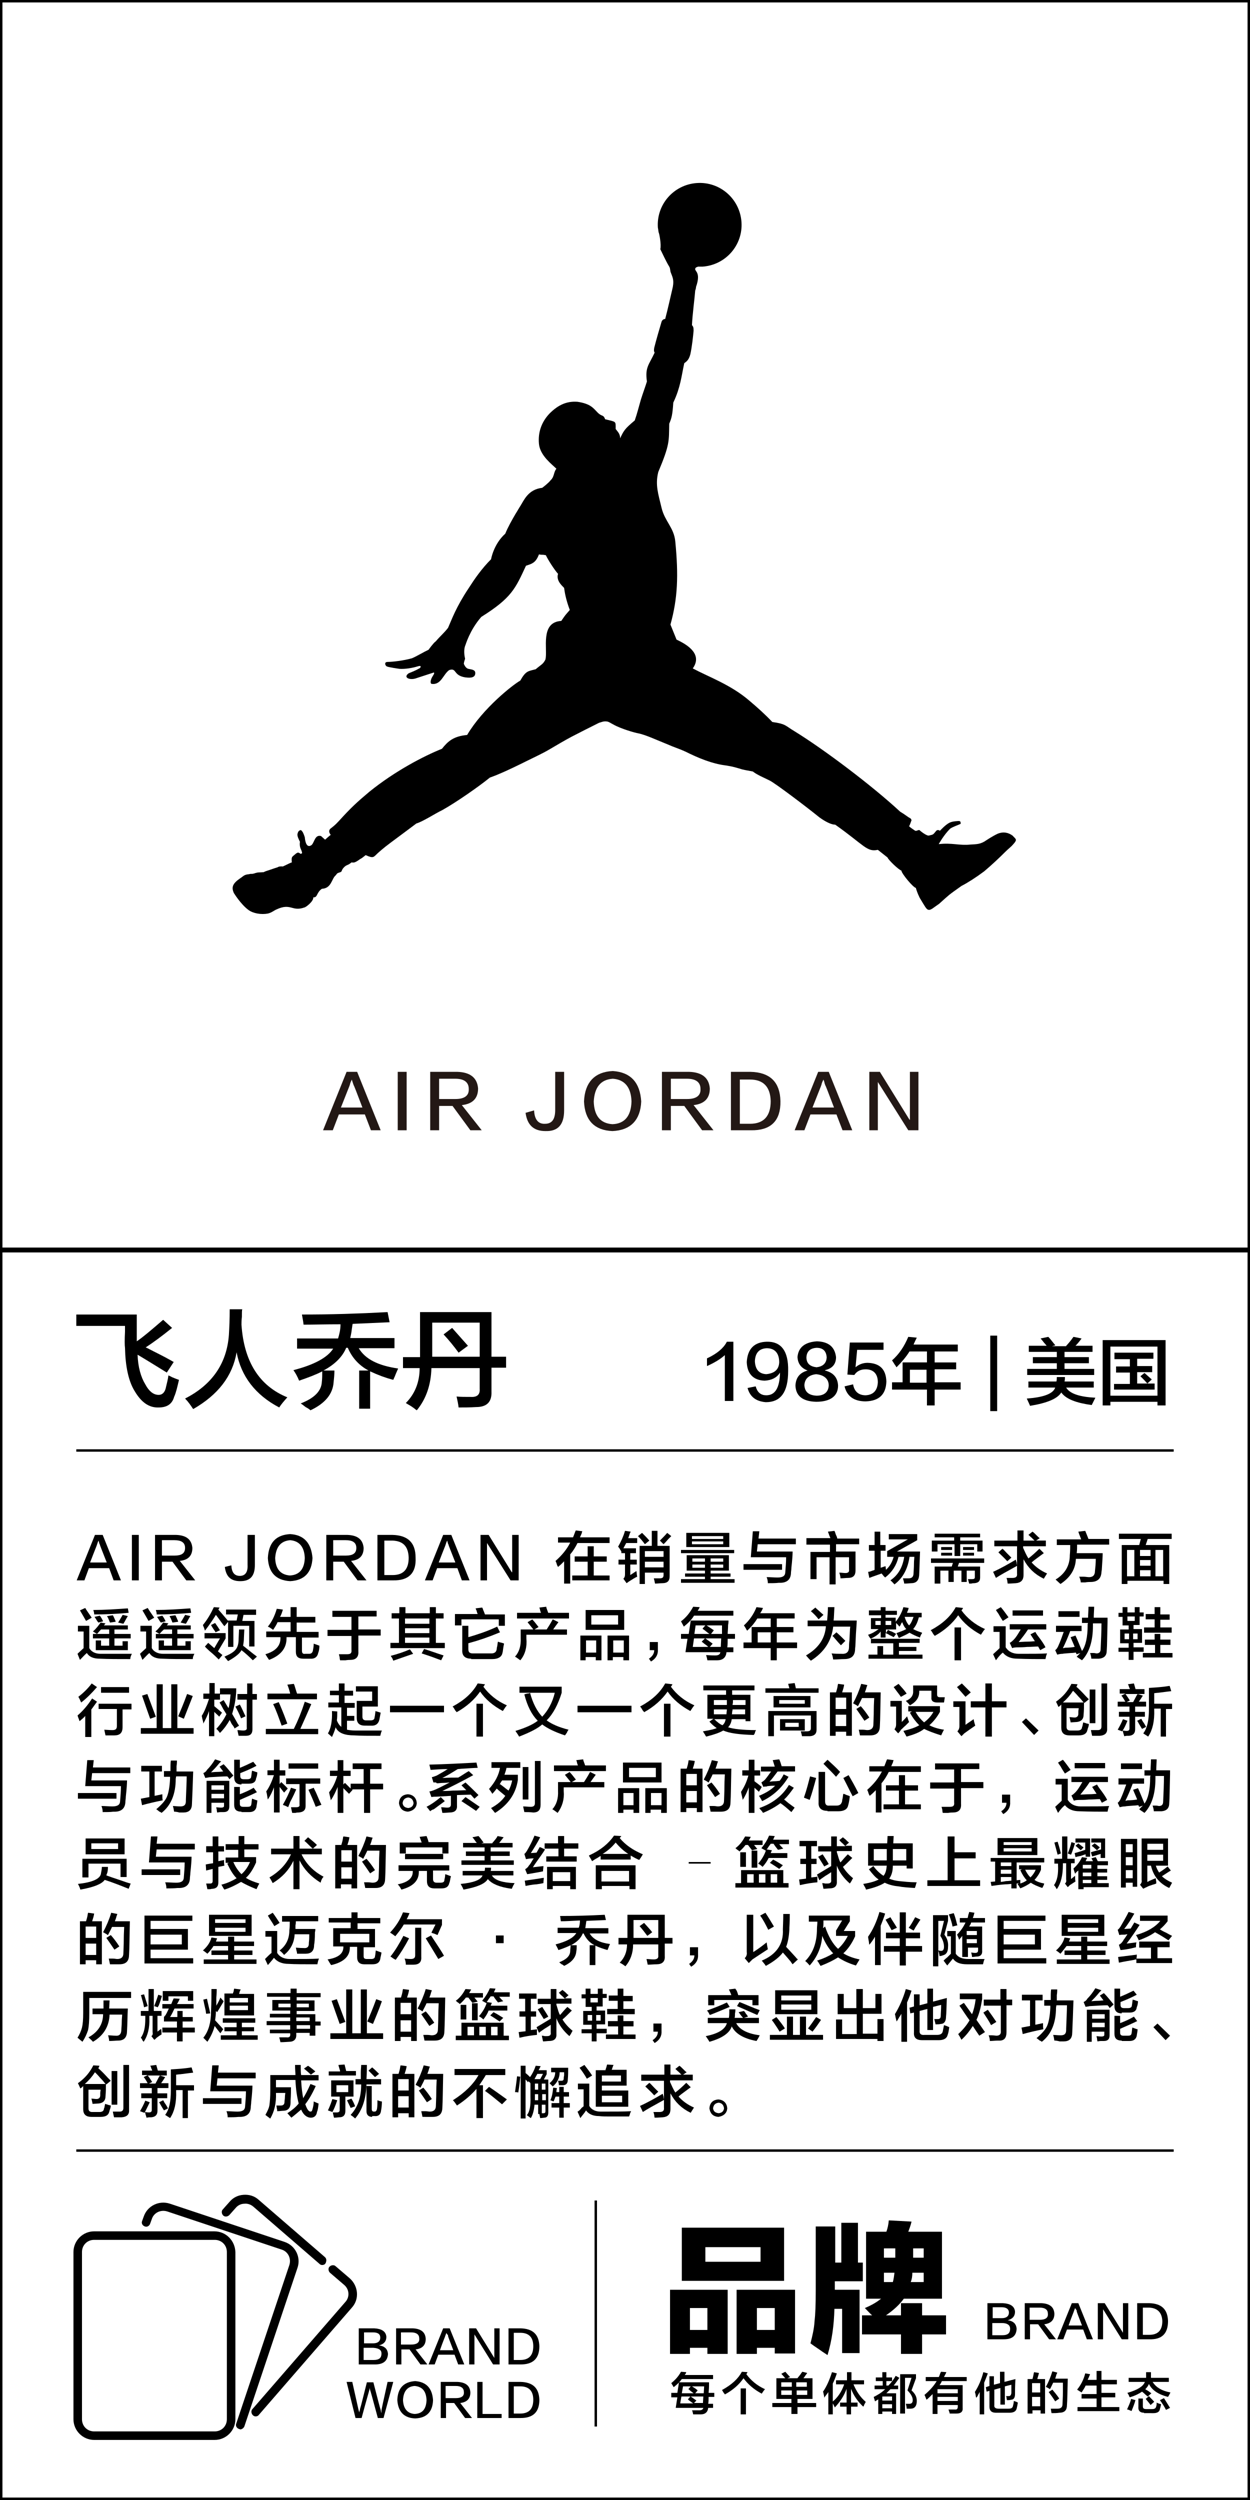 <?xml version="1.0" encoding="utf-8"?>
<!-- Generator: Adobe Illustrator 19.0.0, SVG Export Plug-In . SVG Version: 6.00 Build 0)  -->
<svg version="1.1" id="图层_1" xmlns="http://www.w3.org/2000/svg" xmlns:xlink="http://www.w3.org/1999/xlink" x="0px" y="0px"
	 width="308px" height="616px" viewBox="0 0 308 616" style="enable-background:new 0 0 308 616;" xml:space="preserve">
<style type="text/css">
	.st0{fill:#231815;}
</style>
<g id="XMLID_6631_">
	<path id="XMLID_752_" class="st0" d="M88,264.1l5.8,14.4h-2.4l-1.5-3.9h-6.4l-1.5,3.9h-2.4l5.8-14.4H88z M86.7,266L86.7,266
		c-0.2,0.4-0.4,0.8-0.5,1.3c0,0.1-0.8,2-2.2,5.6h5.3c-1.4-3.7-2.1-5.5-2.2-5.6c0,0,0-0.1-0.1-0.3C86.8,266.4,86.7,266.1,86.7,266z"
		/>
	<path id="XMLID_755_" class="st0" d="M98,278.5v-14.4h2.2v14.4H98z"/>
	<path id="XMLID_757_" class="st0" d="M118.7,278.5h-2.8l-4.4-6h-3.3v6H106v-14.4h6.7c3.2,0.1,4.9,1.5,5.1,4.1c0,2.4-1.3,3.8-4,4.1
		L118.7,278.5z M108.2,265.9v4.9h4c2.2,0,3.4-0.8,3.3-2.5c0-1.6-1.1-2.5-3.3-2.5H108.2z"/>
	<path id="XMLID_760_" class="st0" d="M136.8,264.1h2.2v9.5c0,3.5-1.5,5.2-4.6,5.1c-2.9,0-4.5-1.5-4.9-4.5l2.1-0.6
		c0.1,2.2,1,3.4,2.7,3.3c1.7,0,2.5-1.1,2.5-3.4V264.1z"/>
	<path id="XMLID_762_" class="st0" d="M151,263.9c4.4,0.3,6.7,2.8,7,7.5c-0.2,4.6-2.6,7.1-7.1,7.3c-4.5-0.2-6.8-2.7-7-7.3
		C144.1,266.7,146.5,264.1,151,263.9z M150.9,277c3-0.1,4.6-2,4.7-5.6c-0.1-3.5-1.7-5.4-4.6-5.6c-3,0.2-4.5,2.1-4.7,5.6
		C146.4,274.9,147.9,276.8,150.9,277z"/>
	<path id="XMLID_765_" class="st0" d="M175.8,278.5H173l-4.4-6h-3.3v6h-2.2v-14.4h6.7c3.2,0.1,4.9,1.5,5.1,4.1c0,2.4-1.3,3.8-4,4.1
		L175.8,278.5z M165.3,265.9v4.9h4c2.2,0,3.4-0.8,3.3-2.5c0-1.6-1.1-2.5-3.3-2.5H165.3z"/>
	<path id="XMLID_768_" class="st0" d="M185,278.5h-4.9v-14.4h4.8c4.8,0.1,7.3,2.5,7.4,7.2C192.4,276.2,189.9,278.6,185,278.5z
		 M184.8,266h-2.5v10.9h2.5c3.4,0,5.1-1.9,5.1-5.6C189.8,267.8,188.1,266,184.8,266z"/>
	<path id="XMLID_771_" class="st0" d="M204.2,264.1l5.8,14.4h-2.4l-1.5-3.9h-6.4l-1.5,3.9h-2.4l5.8-14.4H204.2z M202.9,266
		L202.9,266c-0.2,0.4-0.4,0.8-0.5,1.3c0,0.1-0.8,2-2.2,5.6h5.3c-1.4-3.7-2.1-5.5-2.2-5.6c0,0,0-0.1-0.1-0.3
		C203.1,266.4,202.9,266.1,202.9,266z"/>
	<path id="XMLID_774_" class="st0" d="M214.2,264.1h2.6l7.3,11.8h0.1v-11.8h2.1v14.4h-2.5l-7.5-11.9v11.9h-2.1V264.1z"/>
</g>
<g id="XMLID_6627_">
	<path id="XMLID_742_" d="M39.1,346.8c-2.4,0.1-4.3-1.3-5.9-4c-1.5-2.4-2.3-6-2.4-10.7c-0.1-0.6-0.1-2,0-4c0-0.7,0-1.2,0-1.4h-12
		v-2.8h14.9c0,2.1,0,4.3,0,6.6c1.5-1,3.6-2.8,6.5-5.3l2.2,2c-2.6,2.1-4.8,3.7-6.5,4.8c0.5,0.2,1.2,0.6,2,1c2.2,1.1,3.9,2,4.9,2.6
		l-1.7,2.6c-2.6-1.6-5-3.1-7.2-4.4c0.1,3,0.8,5.5,1.9,7.3c0.9,1.7,2,2.6,3.3,2.6c0.8,0,1.4-0.5,1.7-1.5c0.3-1.3,0.6-2.4,0.7-3.3
		c0.2,0.1,0.5,0.2,0.8,0.4c0.3,0.1,0.9,0.4,1.8,0.7c-0.4,1.7-0.7,3.1-1.2,4.2C42.4,346,41.1,346.8,39.1,346.8z"/>
	<path id="XMLID_744_" d="M68.8,346.8c-5.9-3.1-9.4-7.7-10.5-13.6c-1,5.9-4.6,10.5-10.7,14c-0.6-0.9-1.2-1.8-2-2.6
		c6.7-3.4,10.3-8.7,10.8-15.7c0.1-1.7,0.2-3.8,0.2-6.3h3.1c-0.1,0.2-0.1,0.8-0.1,1.9c-0.1,0.8-0.1,1.5-0.1,1.9
		c0.6,9.1,4.4,15.1,11.3,17.9C70,345.2,69.3,346,68.8,346.8z"/>
	<path id="XMLID_746_" d="M74.8,326.4c-0.1-1-0.3-1.8-0.4-2.5c6.9,0,13.9-0.2,21.1-0.6l0.5,2.5l-9.1,0.4c-0.1,0.3-0.1,0.7-0.2,1.2
		c-0.1,1-0.3,1.8-0.4,2.3h10.9v2.5h-8.8c1.6,2.7,4.8,4.3,9.7,5c-0.2,0.5-0.5,1.1-0.8,1.9c-0.2,0.4-0.3,0.7-0.4,0.9
		c-1.9-0.5-3.8-1.2-5.7-2.1v9.2h-2.7v-9.4h2.3c-2.2-1.2-4-3-5.1-5.6h-0.4c-0.9,2.2-2.8,4.1-5.6,5.6h2.7c0,1-0.1,2-0.2,2.9
		c-0.2,2.9-2.1,5.2-5.7,6.9c-0.2-0.2-0.6-0.5-1.2-0.8c-0.5-0.4-0.9-0.7-1.2-0.9c3.4-1.3,5.1-3.1,5.2-5.3c0.1-0.8,0.1-1.7,0.1-2.6
		c-1.5,0.8-3.4,1.5-5.7,2.3c-0.4-1-0.9-1.9-1.4-2.6c5.1-1.3,8.4-3.1,9.8-5.3h-8.9v-2.5h10.1c0.3-1,0.6-2.1,0.6-3.5
		C80.2,326.3,77.2,326.4,74.8,326.4z"/>
	<path id="XMLID_748_" d="M99.3,337.1v-2.7h4.2v-1.2v-9.9h17.6v11h3.6v2.7h-3.6v5.9c0.1,2.5-1.1,3.8-3.8,3.8c-1.5,0.1-3,0.1-4.3,0.1
		c-0.1-0.9-0.3-1.8-0.5-2.7c1,0.1,2.1,0.1,3.5,0.1c1.6,0.1,2.3-0.6,2.2-2v-5.1h-11.9c-0.1,4.1-1.3,7.6-3.6,10.4
		c-0.2-0.1-0.5-0.4-0.8-0.6c-0.8-0.6-1.5-0.9-1.9-1.2c2.2-2.2,3.4-5.1,3.4-8.6H99.3z M106.5,333.3v1h11.7v-8.4h-11.7V333.3z
		 M113,333.3c-1.1-1.5-2.3-3-3.7-4.5l2.1-1.6c1.3,1.5,2.6,2.9,3.9,4.4L113,333.3z"/>
</g>
<g id="XMLID_6626_">
	<path id="XMLID_23_" d="M178.6,345.1v-11.2c-1.1,1-2.6,1.9-4.4,2.7c0-0.7,0-1.3,0-1.9c2.4-1.1,4.1-2.5,4.9-4.1h1.6v14.6H178.6z"/>
	<path id="XMLID_28_" d="M184.2,342l2-0.4c0.4,1.5,1.3,2.2,2.6,2.2c2.2,0,3.3-1.8,3.4-5.6c-0.8,1.3-2.1,1.9-3.8,2
		c-2.8-0.1-4.3-1.7-4.4-4.6c0.2-3.2,1.8-4.9,4.9-5c3.6-0.1,5.4,2.3,5.3,7.2c0,5.2-1.8,7.7-5.5,7.7
		C186.3,345.3,184.8,344.2,184.2,342z M192,335.7c0-2.3-1.1-3.5-3.1-3.5c-1.8,0.1-2.8,1.1-2.9,3.2c0.1,2,1,3.1,2.8,3.2
		C190.8,338.4,191.9,337.5,192,335.7z"/>
	<path id="XMLID_724_" d="M199,337.7L199,337.7c-1.6-0.6-2.4-1.7-2.5-3.3c0.2-2.4,1.8-3.7,4.8-3.9c2.9,0.1,4.4,1.4,4.7,3.9
		c0,1.7-0.9,2.8-2.7,3.2v0.1c2,0.5,3.1,1.7,3.2,3.7c0,2.6-1.9,4-5.4,4c-3.3-0.1-5-1.4-5.1-4C196.1,339.4,197.1,338.2,199,337.7z
		 M201.2,343.9c1.9,0,2.9-0.9,3-2.5c0-1.6-1.1-2.6-3.1-2.8c-1.8,0.2-2.8,1.1-2.9,2.7C198.3,343,199.3,343.8,201.2,343.9z
		 M201.2,332.1c-1.6,0.1-2.4,0.9-2.5,2.3c0,1.5,0.8,2.3,2.5,2.5c1.6-0.2,2.4-1,2.5-2.4C203.6,332.9,202.8,332.1,201.2,332.1z"/>
	<path id="XMLID_728_" d="M208.1,341.6l2.1-0.5c0.3,1.8,1.4,2.7,3.1,2.7c1.9-0.1,2.9-1.2,3-3.2c0-2.1-1.1-3.2-3-3.2
		c-1.3,0-2.2,0.5-2.8,1.4l-1.7-0.1l0.6-7.9h8.3v1.8h-6.5l-0.4,4.3c0.8-0.7,1.8-1.1,3-1.1c3,0.1,4.5,1.6,4.6,4.6
		c-0.1,3.2-1.8,4.8-5.1,4.9C210.5,345.3,208.7,344.1,208.1,341.6z"/>
	<path id="XMLID_730_" d="M220.9,336.9c-0.1-0.1-0.2-0.4-0.4-0.6c-0.1-0.2-0.4-0.6-0.7-1.1c1.7-1.5,3-3.4,4-5.8l2.1,0.2
		c-0.3,0.6-0.6,1.2-0.8,1.7H236v1.7h-5.7v2.7h5.3v1.7h-5.3v3.2h6.4v1.8h-6.4v3.9h-1.9v-3.9h-8.6v-1.8h2.6v-4.9h6V333h-4.3
		C223.3,334.3,222.2,335.6,220.9,336.9z M224.2,337.5v3.2h4.1v-3.2H224.2z"/>
	<path id="XMLID_733_" d="M244,347.7v-18.6h1.7v18.6H244z"/>
	<path id="XMLID_735_" d="M253.4,341.9v-1.5h6.9c0.1-0.4,0.1-0.7,0.1-1.1h2c0,0.3,0,0.7-0.1,1.1h7.2v1.5h-6.8
		c0.9,1.5,3.3,2.3,7.2,2.5c-0.3,0.6-0.6,1.2-0.9,1.8c-3.8-0.5-6.4-1.5-7.5-3.1c-0.9,1.5-3.4,2.6-7.7,3.3c-0.1-0.3-0.4-0.9-0.8-1.8
		c4.2-0.3,6.5-1.2,7-2.7H253.4z M253.5,333.1v-1.5h4.4c-0.1-0.1-0.3-0.4-0.6-0.7c-0.4-0.5-0.7-0.9-0.9-1.1l1.9-0.4
		c0.3,0.3,0.8,0.9,1.5,1.8c0.1,0.1,0.2,0.2,0.2,0.3l-0.8,0.2h3.5c0-0.1,0.1-0.2,0.3-0.4c0.8-0.9,1.3-1.6,1.5-1.9l2,0.4
		c-0.5,0.7-1,1.3-1.5,1.8h4.2v1.5h-6.9v1.3h6v1.5h-6v1.4h7.3v1.5h-16.5v-1.5h7.3v-1.4h-5.9v-1.5h5.9v-1.3H253.5z"/>
	<path id="XMLID_738_" d="M271.7,346.3v-16.1h15.5v16.1h-2v-0.9h-11.6v0.9H271.7z M273.6,331.8v12.1h11.6v-12.1H273.6z M274.6,334.8
		v-1.5h9.6v1.5h-4v1.8h3.7v1.5h-3.7v2.8h2.5c-0.6-0.7-1.2-1.3-1.7-1.8l1-0.8c0.6,0.5,1.2,1.1,1.8,1.6l-1.1,1h1.8v1.5h-10V341h3.9
		v-2.8h-3.4v-1.5h3.4v-1.8H274.6z"/>
</g>
<g id="XMLID_2295_">
	<g id="XMLID_5065_">
		<path id="XMLID_5669_" d="M25.3,378.2l4.5,11.2H28l-1.1-3h-5l-1.1,3h-1.9l4.5-11.2H25.3z M24.3,379.6L24.3,379.6
			c-0.2,0.3-0.3,0.7-0.4,1c0,0.1-0.6,1.5-1.7,4.4h4.1c-1.1-2.8-1.7-4.3-1.7-4.4c0,0,0-0.1-0.1-0.2C24.4,380,24.3,379.7,24.3,379.6z"
			/>
		<path id="XMLID_5667_" d="M32.5,389.4v-11.2h1.7v11.2H32.5z"/>
		<path id="XMLID_5664_" d="M48.1,389.4h-2.2l-3.4-4.6h-2.6v4.6h-1.7v-11.2h5.2c2.5,0.1,3.8,1.1,4,3.2c0,1.9-1,3-3.1,3.2L48.1,389.4
			z M39.9,379.5v3.8H43c1.8,0,2.6-0.6,2.6-1.9c0-1.3-0.9-1.9-2.6-1.9H39.9z"/>
		<path id="XMLID_5662_" d="M61.1,378.2h1.7v7.4c0,2.7-1.1,4-3.6,4c-2.3,0-3.5-1.1-3.8-3.5l1.6-0.4c0.1,1.8,0.8,2.6,2.1,2.6
			c1.3,0,2-0.9,1.9-2.7V378.2z"/>
		<path id="XMLID_5659_" d="M71.5,378c3.4,0.2,5.2,2.2,5.5,5.9c-0.2,3.6-2,5.5-5.5,5.7c-3.5-0.2-5.3-2.1-5.5-5.7
			C66.2,380.1,68,378.2,71.5,378z M71.4,388.2c2.3-0.1,3.6-1.5,3.7-4.3c-0.1-2.7-1.3-4.2-3.6-4.4c-2.3,0.2-3.5,1.6-3.7,4.4
			C67.9,386.6,69.1,388,71.4,388.2z"/>
		<path id="XMLID_5656_" d="M90.3,389.4h-2.2l-3.4-4.6h-2.6v4.6h-1.7v-11.2h5.2c2.5,0.1,3.8,1.1,4,3.2c0,1.9-1,3-3.1,3.2L90.3,389.4
			z M82.1,379.5v3.8h3.1c1.8,0,2.6-0.6,2.6-1.9c0-1.3-0.9-1.9-2.6-1.9H82.1z"/>
		<path id="XMLID_5653_" d="M96.8,389.4H93v-11.2h3.7c3.8,0.1,5.7,1.9,5.7,5.6C102.6,387.6,100.7,389.5,96.8,389.4z M96.7,379.6h-2
			v8.5h2c2.7,0,4-1.4,4-4.3C100.6,381,99.3,379.7,96.7,379.6z"/>
		<path id="XMLID_5650_" d="M111.2,378.2l4.5,11.2h-1.9l-1.1-3h-5l-1.1,3h-1.9l4.5-11.2H111.2z M110.2,379.6L110.2,379.6
			c-0.2,0.3-0.3,0.7-0.4,1c0,0.1-0.6,1.5-1.7,4.4h4.1c-1.1-2.8-1.7-4.3-1.7-4.4c0,0,0-0.1-0.1-0.2
			C110.3,380,110.2,379.7,110.2,379.6z"/>
		<path id="XMLID_5648_" d="M118.4,378.2h2l5.7,9.2h0.1v-9.2h1.6v11.2h-2l-5.8-9.2v9.2h-1.6V378.2z"/>
		<path id="XMLID_5645_" d="M137.5,380.2v-1.4h3.7c0.1-0.3,0.3-0.7,0.5-1.3c0.1-0.2,0.1-0.3,0.2-0.4l1.6,0.2
			c-0.1,0.1-0.1,0.3-0.2,0.6c-0.2,0.4-0.3,0.7-0.4,0.9h7.3v1.4h-7.9c-0.5,1-1.1,2-1.8,2.8v7.2H139v-5.5c-0.1,0.1-0.4,0.4-0.7,0.7
			c-0.3,0.3-0.6,0.5-0.8,0.7c-0.1-0.2-0.3-0.5-0.4-1c-0.1-0.2-0.2-0.4-0.2-0.5c1.6-1.4,2.8-2.9,3.6-4.5H137.5z M141.6,384.8v-1.3
			h3.2V381h1.5v2.5h3.2v1.3h-3.2v3.4h3.9v1.2H141v-1.2h3.8v-3.4H141.6z"/>
		<path id="XMLID_5638_" d="M153.1,382.3c-0.3-0.5-0.5-0.9-0.8-1.2c0.7-1.2,1.3-2.5,1.7-3.9l1.4,0.2c0,0.1-0.1,0.2-0.2,0.4
			c-0.1,0.3-0.2,0.7-0.4,1.2h2.2v1.2h-2.7c-0.2,0.4-0.5,0.9-0.7,1.3h3.1v1.2h-1.4v1.6h1.6v1.2h-1.6v2.6l1.5-1c0,0.1,0.1,0.4,0.1,0.7
			c0,0.3,0.1,0.5,0.1,0.7c-0.5,0.2-1.1,0.6-1.9,1.1c-0.2,0.1-0.4,0.3-0.7,0.5l-0.8-1.1c0.3-0.3,0.4-0.6,0.4-1.1v-2.4h-1.6v-1.2h1.6
			v-1.6h-0.9L153.1,382.3L153.1,382.3z M158.9,380.5c-0.5-0.7-1.1-1.4-1.7-2l1-0.8c0.7,0.7,1.3,1.3,1.8,1.9L158.9,380.5z
			 M157.6,390.3v-9.4h3v-3.7h1.4v3.7h3v7.5c0,1.1-0.5,1.7-1.8,1.7c-0.6,0-1.2,0.1-1.8,0.1c-0.1-0.5-0.2-1-0.3-1.3c0.5,0,1,0,1.5,0
			c0.6,0,0.9-0.2,0.9-0.8v-0.6h-4.6v2.8H157.6z M158.9,382.2v1.4h4.6v-1.4H158.9z M158.9,384.8v1.4h4.6v-1.4H158.9z M163.5,380.5
			l-0.9-0.9c0.7-0.7,1.3-1.3,1.8-1.9l1,0.8c-0.1,0.1-0.4,0.4-0.7,0.7C164.2,379.8,163.8,380.2,163.5,380.5z"/>
		<path id="XMLID_5628_" d="M169.2,387v-3.8h10.4v3.8h-4.5v0.7h4.9v0.8h-4.9v0.6h5.9v0.9h-13.2v-0.9h5.9v-0.6h-4.9v-0.8h4.9V387
			H169.2z M167.8,382.7v-0.8h13.1v0.8H167.8z M169.1,381.2v-3.5h10.6v3.5H169.1z M170.5,378.5v0.7h7.7v-0.7H170.5z M170.5,379.8v0.7
			h7.7v-0.7H170.5z M170.6,384v0.8h3.1V384H170.6z M170.6,385.5v0.8h3.1v-0.8H170.6z M178.2,384h-3.1v0.8h3.1V384z M175.1,385.5v0.8
			h3.1v-0.8H175.1z"/>
		<path id="XMLID_5625_" d="M183.2,386.8v-1.4h9.5v1.4H183.2z M189.2,390.1c0-0.5-0.1-1-0.3-1.5c0.9,0,1.8,0.1,2.7,0.1
			c1.3,0,1.9-0.4,1.9-1.4c0.1-1.2,0.2-2.4,0.2-3.6H185l0.5-6.4h1.6l-0.2,1.8h9.2v1.4h-9.4l-0.2,1.8h8.8c0,0.8-0.1,2.2-0.3,4
			c0,0.5-0.1,0.9-0.1,1.1c0,1.8-1,2.7-3,2.6C191.1,390.1,190.1,390.1,189.2,390.1z"/>
		<path id="XMLID_5623_" d="M198.7,380.4V379h5.9c0-0.1-0.1-0.3-0.2-0.5c-0.2-0.5-0.3-0.9-0.4-1.1l1.6-0.2c0.1,0.2,0.2,0.4,0.3,0.8
			c0.2,0.5,0.4,0.8,0.4,1.1h5.4v1.4h-5.7v1.8h4.8v4.7c0,1.2-0.6,1.8-1.8,1.8c-0.6,0-1.2,0.1-1.9,0.1c0-0.3-0.1-0.8-0.3-1.4
			c0.6,0,1.1,0.1,1.5,0.1c0.7,0,1-0.3,0.9-0.9v-3h-3.3v6.7h-1.5v-6.7h-3.2v5.4h-1.5v-6.7h4.8v-1.8H198.7z"/>
		<path id="XMLID_5621_" d="M214.1,382.1v-1.4h1.4v-3.3h1.4v3.3h1.3v1.4H217v4.2l1.2-0.4l0.1,0.9c0.9-0.8,1.5-1.8,1.9-3.2h-1.6v-1.4
			l5.1-2.9H219v-1.3h7v1.5l-5,2.8h5.7l-0.2,5.4c0,1.6-0.6,2.4-2,2.4c-0.3,0-0.9,0.1-1.7,0.1c0-0.2-0.1-0.5-0.2-0.9
			c-0.1-0.3-0.1-0.4-0.1-0.4c0.4,0,0.9,0,1.4,0c0.8,0,1.2-0.4,1.2-1.3c0-0.4,0.1-1.2,0.1-2.4c0-0.7,0.1-1.3,0.1-1.6h-1.2
			c-0.4,3-1.7,5.3-3.7,6.8c-0.3-0.3-0.6-0.7-1-1c1.9-1.3,3-3.2,3.4-5.8h-1.4c-0.5,2.1-1.6,3.8-3.3,5.1c-0.1-0.1-0.2-0.2-0.4-0.4
			c-0.2-0.3-0.4-0.5-0.5-0.6c-0.2,0.1-0.5,0.2-0.8,0.3c-0.5,0.2-1.2,0.4-2.2,0.8l-0.3-1.5c0.3,0,0.6-0.1,1.1-0.3
			c0.3-0.1,0.4-0.1,0.5-0.2v-4.7H214.1z"/>
		<path id="XMLID_5614_" d="M229.4,385.1V384h13.1v1.1h-6.2l-0.3,0.9h5.5v2.7c0,0.9-0.4,1.3-1.4,1.4c-0.2,0-0.5,0-0.8,0.1
			c-0.3,0-0.4,0-0.5,0c-0.1-0.4-0.2-0.8-0.3-1.1c0.4,0,0.7,0,1,0c0.5,0,0.7-0.1,0.7-0.5V387h-2v2.8h-1.3V387H235v2.8h-1.3V387h-2
			v3.2h-1.4V386h4.2l0.3-0.9H229.4z M230.3,378.8v-0.9h11.2v0.9h-4.9v0.8h5.5v2.7h-1.3v-1.8h-4.2v2.9h-1.4v-2.9h-4.2v1.8h-1.4v-2.7
			h5.5v-0.8H230.3z M231.9,381.9v-0.7h2.7v0.7H231.9z M231.9,383.3v-0.7h2.7v0.7H231.9z M237.3,381.9v-0.7h2.7v0.7H237.3z
			 M237.3,383.3v-0.7h2.7v0.7H237.3z"/>
		<path id="XMLID_5611_" d="M245,381v-1.4h5.7v-2.5h1.5v2.5h2.7c-0.1-0.1-0.4-0.4-0.7-0.7c-0.4-0.3-0.6-0.6-0.8-0.7l1-0.8
			c0.2,0.1,0.5,0.4,0.9,0.8c0.4,0.4,0.7,0.7,0.9,0.8l-0.9,0.6h2.4v1.4h-5.6v0.4c0.4,0.9,0.8,1.8,1.3,2.6c0.9-0.7,1.8-1.5,2.7-2.4
			l1.1,1.1c-0.3,0.2-0.8,0.6-1.5,1.1c-0.7,0.5-1.2,0.9-1.5,1.2c1,1.1,2.2,2,3.8,2.7c-0.3,0.5-0.6,0.9-0.8,1.3
			c-2.3-1.1-3.9-2.7-5-4.8v3.9c0,1.2-0.6,1.9-1.9,2c-0.4,0-1.1,0.1-2,0.1c0-0.1-0.1-0.4-0.1-0.7c-0.1-0.3-0.1-0.5-0.2-0.7
			c0.5,0,1,0,1.5,0c0.8,0,1.2-0.3,1.1-1.1v-1.9c-0.1,0.1-0.3,0.2-0.5,0.3c-2.2,1.2-3.8,2.1-4.7,2.7l-0.7-1.5c2-0.9,3.9-2,5.6-3
			c0,0.1,0.1,0.4,0.2,0.7c0,0.3,0.1,0.6,0.1,0.7V381H245z M248.2,384.7c-0.7-0.8-1.5-1.5-2.2-2.2l1-0.9c0.3,0.2,0.6,0.6,1.1,1.1
			c0.5,0.5,0.9,0.9,1.1,1.1L248.2,384.7z"/>
		<path id="XMLID_5609_" d="M260.4,380.7v-1.4h6c-0.2-0.6-0.5-1.2-0.7-1.9l1.7-0.2c0.2,0.5,0.5,1.2,0.8,2h5.1v1.4h-7.9
			c0,0.7,0,1.3-0.1,2.1h6.4c0,0.9-0.1,2.2-0.2,3.8c0,0.4-0.1,0.7-0.1,0.9c-0.1,1.6-1,2.4-2.7,2.4c-0.3,0-0.7,0-1.3,0.1
			c-0.5,0-0.9,0-1.1,0c0-0.3-0.1-0.7-0.3-1.2c0-0.1-0.1-0.1-0.1-0.2c0.3,0,0.6,0,1.1,0c0.5,0,0.9,0.1,1.1,0.1
			c1.1,0.1,1.7-0.4,1.7-1.5c0.1-0.9,0.2-1.9,0.2-3h-4.9c-0.1,2.6-1.4,4.6-3.8,6.2l-1.2-1.1c2.3-1.4,3.5-3.4,3.5-6
			c0.1-1,0.1-1.9,0.1-2.5H260.4z"/>
		<path id="XMLID_5602_" d="M275.7,379.2v-1.3h13v1.3h-5.9l-0.5,1.5h5.8v9.6h-1.4v-0.8h-8.9v0.8h-1.4v-9.6h4.3l0.4-1.5H275.7z
			 M277.7,381.9v6.5h1.8v-6.5H277.7z M280.9,381.9v1.5h2.6v-1.5H280.9z M280.9,384.4v1.4h2.6v-1.4H280.9z M280.9,386.9v1.5h2.6v-1.5
			H280.9z M286.6,381.9h-1.9v6.5h1.9V381.9z"/>
		<path id="XMLID_5594_" d="M19.7,409l-0.6-1.5c0,0,0.1-0.1,0.2-0.2c0.4-0.4,0.9-0.8,1.3-1.2v-4.1h-1.4v-1.4H22v5.5
			c0.5,0.9,1.5,1.4,2.8,1.4c3.2,0,5.8,0,7.7,0c-0.2,0.4-0.4,0.8-0.4,1.3c-2.8,0-5.3,0-7.5-0.1c-1.5,0-2.6-0.4-3.2-1.4
			C20.8,407.8,20.3,408.4,19.7,409z M21.2,399.4c-0.4-0.7-0.9-1.6-1.5-2.6l1.3-0.6c0.1,0.2,0.3,0.5,0.5,0.8c0.5,0.7,0.8,1.2,1.1,1.6
			L21.2,399.4z M23.9,402.6c-0.3-0.2-0.7-0.4-1-0.6c0.8-0.7,1.4-1.5,1.9-2.2L26,400l-0.4,0.5h5.9v1h-3.3v1.1h4v1.1h-4v1.8h2v-1.1
			h1.3v2.2h-7.9v-2.4h1.3v1.3h2v-1.8h-4v-1.1h4v-1.1h-2C24.5,401.9,24.2,402.3,23.9,402.6z M23.2,397.8c0,0,0-0.1,0-0.2
			c0-0.2-0.1-0.5-0.2-0.9c2.8,0,5.6-0.2,8.5-0.4l0.2,1.1C28.4,397.7,25.6,397.8,23.2,397.8z M24.2,399.8c0-0.1-0.1-0.2-0.2-0.3
			c-0.3-0.5-0.5-0.8-0.7-1.1l1.3-0.3c0.3,0.4,0.6,0.9,0.8,1.4L24.2,399.8z M27.1,399.8c-0.1-0.3-0.3-0.7-0.5-1.2
			c-0.1-0.1-0.2-0.3-0.2-0.4l1.4-0.2c0.1,0.1,0.2,0.4,0.4,0.8c0.1,0.3,0.3,0.6,0.3,0.8L27.1,399.8z M30.4,400.1l-1.3-0.3
			c0.2-0.3,0.5-0.8,0.9-1.5c0.1-0.2,0.2-0.3,0.2-0.4l1.3,0.3C31.1,398.8,30.8,399.5,30.4,400.1z"/>
		<path id="XMLID_5586_" d="M35.1,409l-0.6-1.5c0,0,0.1-0.1,0.2-0.2c0.4-0.4,0.9-0.8,1.3-1.2v-4.1h-1.4v-1.4h2.8v5.5
			c0.5,0.9,1.5,1.4,2.8,1.4c3.2,0,5.8,0,7.7,0c-0.2,0.4-0.4,0.8-0.4,1.3c-2.8,0-5.3,0-7.5-0.1c-1.5,0-2.6-0.4-3.2-1.4
			C36.2,407.8,35.7,408.4,35.1,409z M36.6,399.4c-0.4-0.7-0.9-1.6-1.5-2.6l1.3-0.6c0.1,0.2,0.3,0.5,0.5,0.8c0.5,0.7,0.8,1.2,1.1,1.6
			L36.6,399.4z M39.3,402.6c-0.3-0.2-0.7-0.4-1-0.6c0.8-0.7,1.4-1.5,1.9-2.2l1.3,0.2l-0.4,0.5h5.9v1h-3.3v1.1h4v1.1h-4v1.8h2v-1.1
			h1.3v2.2h-7.9v-2.4h1.3v1.3h2v-1.8h-4v-1.1h4v-1.1h-2C39.9,401.9,39.6,402.3,39.3,402.6z M38.6,397.8c0,0,0-0.1,0-0.2
			c0-0.2-0.1-0.5-0.2-0.9c2.8,0,5.6-0.2,8.5-0.4l0.2,1.1C43.8,397.7,41,397.8,38.6,397.8z M39.6,399.8c0-0.1-0.1-0.2-0.2-0.3
			c-0.3-0.5-0.5-0.8-0.7-1.1l1.3-0.3c0.3,0.4,0.6,0.9,0.8,1.4L39.6,399.8z M42.5,399.8c-0.1-0.3-0.3-0.7-0.5-1.2
			c-0.1-0.1-0.2-0.3-0.2-0.4l1.4-0.2c0.1,0.1,0.2,0.4,0.4,0.8c0.1,0.3,0.3,0.6,0.3,0.8L42.5,399.8z M45.8,400.1l-1.3-0.3
			c0.2-0.3,0.5-0.8,0.9-1.5c0.1-0.2,0.2-0.3,0.2-0.4l1.3,0.3C46.5,398.8,46.2,399.5,45.8,400.1z"/>
		<path id="XMLID_5580_" d="M55.3,400.7c-0.2-0.2-0.4-0.5-0.7-0.9c-0.6-0.8-1-1.4-1.4-1.9c-0.8,1.3-1.7,2.6-2.7,3.9
			c-0.1-0.3-0.2-0.7-0.4-1.1c0-0.1-0.1-0.2-0.1-0.3c1-1.2,1.9-2.7,2.7-4.4l1.4,0.1l-0.3,0.5c1,1.1,1.8,2.1,2.5,2.9L55.3,400.7z
			 M53.9,408.9c-0.5-0.5-1.2-1.2-2.3-2.1c-0.5-0.5-0.9-0.8-1.1-1.1l0.8-0.9l1.5,1.3l1.4-2.4h-3.8v-1.3h5.2v1.3l-1.9,3.2l1.1,0.9
			L53.9,408.9z M53.1,402.2c-0.1-0.3-0.4-0.6-0.7-1.1c-0.2-0.3-0.3-0.5-0.4-0.7l1-0.5c0.5,0.7,0.9,1.3,1.2,1.8L53.1,402.2z
			 M62.3,409.1c-1-1-1.9-1.8-2.8-2.5c-0.4,0.8-1.5,1.7-3.3,2.7c-0.3-0.4-0.6-0.7-0.9-1.1c1.4-0.6,2.4-1.2,2.8-1.8
			c0.5-0.6,0.7-1.5,0.7-2.7l0.1-2.2h1.3l-0.1,2.1c0,0.7-0.1,1.3-0.2,1.9c0.6,0.5,1.4,1.1,2.5,2c0.4,0.3,0.7,0.5,0.9,0.7L62.3,409.1z
			 M55.7,397.9v-1.3h7.4v1.3h-3.1l-0.3,1.5h3v6.3h-1.3v-5.1h-3.9v5.2h-1.3v-6.5h2.1l0.3-1.5H55.7z"/>
		<path id="XMLID_5578_" d="M67.3,401.6c-0.4-0.3-0.8-0.6-1.3-0.8c1-1.2,1.7-2.7,2.2-4.4l1.5,0.2c-0.2,0.7-0.4,1.3-0.7,1.8h2.6V396
			h1.5v2.4h4.6v1.4h-4.6v2.3h5.4v1.4h-4.1v3.2c0,0.6,0.2,0.9,0.8,0.8h1c0.5,0,0.8-0.3,0.9-0.8c0.1-0.5,0.2-1.1,0.2-1.7
			c0.1,0,0.2,0.1,0.3,0.1c0.5,0.2,0.9,0.3,1.1,0.4c0,0.7-0.1,1.3-0.3,1.8c-0.2,1-0.9,1.5-2,1.4h-1.7c-1.2,0-1.8-0.5-1.8-1.7v-3.6
			h-2.3c0,0.1,0,0.2,0,0.3c0,2.4-1.4,4.2-4.3,5.3c-0.3-0.4-0.6-0.9-0.9-1.4c2.4-0.7,3.7-2,3.7-3.9c0-0.1,0-0.2,0-0.3h-3.5v-1.4h6
			v-2.3h-3.2C68.1,400.4,67.7,401,67.3,401.6z"/>
		<path id="XMLID_5576_" d="M81.9,398.3v-1.4h10.9v1.4h-4.5v3.2h5.5v1.5h-5.5v3.9c0.1,1.4-0.6,2.1-2,2.1c-0.2,0-0.6,0-1.2,0.1
			c-0.6,0-1,0-1.3,0c0-0.1-0.1-0.3-0.1-0.6c0-0.2-0.1-0.5-0.2-0.9c0.7,0,1.3,0,2.1,0c0.8,0,1.1-0.3,1-1.1v-3.4h-5.9v-1.5h5.9v-3.2
			H81.9z"/>
		<path id="XMLID_5569_" d="M96.5,398.8v-1.3h1.9V396h1.5v1.5h6V396h1.5v1.5h1.9v1.3h-1.9v6h2.2v1.3H96.2v-1.3h2.1v-6H96.5z
			 M96.9,409.2c-0.1-0.3-0.2-0.6-0.5-1c-0.1-0.1-0.1-0.2-0.1-0.2c1.5-0.4,3.1-0.9,4.7-1.6l0.8,1.1C100,408.1,98.4,408.7,96.9,409.2z
			 M99.8,398.8v1.3h6v-1.3H99.8z M99.8,401.2v1.2h6v-1.2H99.8z M99.8,403.5v1.3h6v-1.3H99.8z M108.7,409.1c-0.2-0.1-0.5-0.2-0.8-0.3
			c-1.8-0.7-3.1-1.1-4-1.4l0.6-1.1c1.3,0.4,2.9,1,4.8,1.6L108.7,409.1z"/>
		<path id="XMLID_5566_" d="M112.1,400.5v-2.8h5.6c-0.1-0.2-0.2-0.5-0.3-0.9c-0.1-0.2-0.2-0.4-0.2-0.5l1.6-0.2
			c0.1,0.1,0.2,0.4,0.3,0.7c0.2,0.4,0.3,0.8,0.4,1h4.9v2.8h-1.5V399h-9.2v1.5H112.1z M116.1,408.7c-1.5,0-2.3-0.7-2.2-2.2v-5.9h1.5
			v2.8c2.4-0.7,4.8-1.5,7.1-2.6l0.7,1.4c-2.6,1.1-5.2,2-7.8,2.7v1.4c0,0.8,0.3,1.1,1.1,1.1h4.6c0.7,0,1.2-0.3,1.3-1.1
			c0-0.1,0-0.3,0.1-0.6c0.1-0.5,0.1-0.9,0.2-1.2c0.2,0.1,0.5,0.2,1,0.3c0.3,0.1,0.4,0.1,0.5,0.2c-0.1,0.4-0.2,1-0.3,1.8
			c0,0.2-0.1,0.4-0.1,0.5c-0.2,1-1.1,1.5-2.5,1.5H116.1z"/>
		<path id="XMLID_5563_" d="M128.2,409.1c-0.1-0.1-0.3-0.2-0.4-0.3c-0.4-0.3-0.7-0.5-0.9-0.6c1-1.1,1.5-2.6,1.4-4.6v-2.1h3.1
			c-0.1-0.2-0.4-0.5-0.7-0.9c-0.3-0.4-0.6-0.7-0.7-0.9l1.2-0.7c0,0.1,0.1,0.2,0.2,0.3c0.4,0.4,0.8,1,1.3,1.6l-1,0.6h3
			c0.4-0.6,0.9-1.4,1.5-2.5l1.4,0.7c-0.4,0.5-0.8,1.1-1.3,1.8h3.4v1.3h-10v0.9C129.9,405.8,129.4,407.7,128.2,409.1z M127.4,398.8
			v-1.4h5.9c-0.1-0.2-0.2-0.5-0.3-1c0-0.1-0.1-0.2-0.1-0.3l1.7-0.2c0,0.2,0.1,0.5,0.3,1c0.1,0.2,0.1,0.4,0.2,0.5h5.1v1.4H127.4z"/>
		<path id="XMLID_5556_" d="M143,409.1v-6.1h5.2v6.1h-1.4v-0.8h-2.5v0.8H143z M144.3,401.6v-4.9h9.5v4.9H144.3z M144.4,404.2v3h2.5
			v-3H144.4z M145.7,398v2.3h6.6V398H145.7z M149.7,409.1v-6.1h5.3v6.1h-1.4v-0.8h-2.6v0.8H149.7z M151.1,404.2v3h2.6v-3H151.1z"/>
		<path id="XMLID_5554_" d="M160.4,409.4l-0.5-0.7c0.9-0.6,1.3-1.3,1.3-2.1h-1.1v-2h2c0,0.3,0,0.9,0,1.8
			C162.2,407.7,161.6,408.7,160.4,409.4z"/>
		<path id="XMLID_5547_" d="M167.8,403.8v-1.2h1.9l0.5-3.3h9.3c0,0.3,0,0.6-0.1,1.1c0,1-0.1,1.7-0.1,2.2h1.8v1.2h-1.8
			c0,0.8,0,1.5-0.1,2.1h1.5v1.2H179c-0.1,1.3-0.9,2-2.3,2h-2.4c-0.1-0.7-0.3-1.1-0.3-1.3c0.2,0,0.9,0.1,2.2,0.1
			c0.8,0,1.2-0.2,1.3-0.8h-8.6l0.5-3.3H167.8z M168.5,400.8c-0.2-0.4-0.5-0.9-0.7-1.3c1.2-0.9,2.2-2.1,3-3.6l1.6,0.1
			c-0.1,0.3-0.3,0.6-0.5,0.9h8.8v1.2H171C170.5,399,169.6,399.9,168.5,400.8z M174.5,405.8c-0.1-0.1-0.2-0.2-0.3-0.3
			c-0.3-0.2-0.7-0.5-1.3-1l0.8-0.8h-2.7l-0.3,2.1H174.5z M171.4,400.5l-0.3,2.1h3.7c-0.3-0.2-0.7-0.5-1.3-1
			c-0.2-0.1-0.3-0.2-0.4-0.3l0.7-0.8H171.4z M177.6,405.8l0.1-2.1h-3.9l1.8,1.3l-0.7,0.8H177.6z M177.9,400.5h-3.8
			c0.6,0.4,1.2,0.8,1.8,1.2l-0.7,0.9h2.7L177.9,400.5z"/>
		<path id="XMLID_5544_" d="M184.1,401.8c-0.1-0.1-0.2-0.3-0.3-0.5c-0.1-0.2-0.3-0.5-0.5-0.8c1.3-1.2,2.4-2.7,3.1-4.5l1.6,0.2
			c-0.2,0.5-0.4,0.9-0.7,1.3h8.5v1.3h-4.4v2.1h4.1v1.3h-4.1v2.5h5v1.4h-5v3h-1.5v-3h-6.7v-1.4h2v-3.8h4.7v-2.1h-3.3
			C186,399.8,185.2,400.8,184.1,401.8z M186.7,402.2v2.5h3.2v-2.5H186.7z"/>
		<path id="XMLID_5540_" d="M199.8,409.2c-0.1-0.1-0.2-0.2-0.3-0.3c-0.4-0.4-0.7-0.8-0.9-1c3.1-1.8,4.7-4.2,4.9-7.2H199v-1.4h4.8
			c0.1-1.1,0.2-2.2,0.2-3.3h1.6c-0.1,1.5-0.1,2.6-0.2,3.3h5.7c0,0.6-0.1,1.7-0.2,3.3c-0.1,1.8-0.1,3-0.2,3.6c0,1.8-0.9,2.6-2.7,2.6
			c-0.8,0-1.7,0.1-2.7,0.1c-0.1-0.6-0.2-1.1-0.4-1.5c0.9,0.1,1.7,0.1,2.5,0.1c1.2,0.1,1.8-0.5,1.8-1.7c0-0.3,0-0.9,0.1-1.6
			c0.1-1.6,0.1-2.7,0.2-3.4h-4.2C204.9,404.3,203.1,407.1,199.8,409.2z M201.7,399c-0.5-0.7-1.2-1.4-1.9-2l1.1-0.9
			c0.2,0.2,0.5,0.5,1,0.9c0.4,0.4,0.8,0.7,1,0.9L201.7,399z M207.2,405.4c-0.4-0.4-0.9-1-1.6-1.8c-0.2-0.3-0.4-0.4-0.5-0.5l1-0.9
			c0.8,0.7,1.5,1.4,2.2,2.1L207.2,405.4z"/>
		<path id="XMLID_5534_" d="M214.1,397.8v-1h2.9V396h1.2v0.9h2.8v1h-2.8v0.7h2.5v1c0.8-1,1.5-2.2,1.9-3.6l1.3,0.2
			c0,0.1-0.1,0.2-0.1,0.4c-0.1,0.3-0.3,0.6-0.3,0.8h3.6v1.1h-0.7c-0.3,1.2-0.7,2.1-1.4,2.9c0.5,0.3,1.3,0.6,2.2,0.9
			c0,0.1-0.1,0.3-0.2,0.4c-0.2,0.4-0.3,0.6-0.3,0.8c-1.1-0.4-1.9-0.8-2.6-1.2c-0.6,0.4-1.5,0.8-2.6,1.3c-0.1-0.1-0.2-0.4-0.4-0.8
			c-0.1-0.2-0.2-0.3-0.2-0.4c1.1-0.4,1.9-0.7,2.4-1c-0.4-0.4-0.7-0.9-1-1.7c-0.1,0.1-0.3,0.4-0.4,0.7c-0.1,0.2-0.2,0.3-0.3,0.4
			c-0.2-0.3-0.5-0.6-0.8-0.9v1.6h-2.5v0.9l0.5-0.8c0.2,0.1,0.5,0.3,0.9,0.4c0.6,0.3,1,0.5,1.1,0.6l-0.6,0.8c-0.2-0.1-0.5-0.3-1-0.5
			c-0.4-0.3-0.8-0.4-1-0.5v1.1H217v-1.5c-0.5,0.7-1.4,1.3-2.5,1.8c0-0.1-0.1-0.2-0.2-0.3c-0.2-0.3-0.3-0.5-0.4-0.7
			c1-0.3,1.8-0.8,2.6-1.4h-1.9v-2.7h2.5v-0.7H214.1z M214.6,404.8v-1h12v1h-5.1v1h4.3v1h-4.3v0.9h5.8v1H214v-1h2.2v-2.1h1.4v2.1h2.5
			v-2.8H214.6z M215.7,399.4v1h1.3v-1H215.7z M219.6,399.4h-1.4v1h1.4V399.4z M224,400.5c0.5-0.5,0.8-1.3,1.1-2.1h-2.2
			C223.2,399.4,223.6,400.1,224,400.5z"/>
		<path id="XMLID_5531_" d="M241.7,402.8c-2.4-1.3-4.3-2.9-5.6-4.8c-1.4,2-3.3,3.7-5.8,5.1c0-0.1-0.1-0.2-0.3-0.4
			c-0.3-0.5-0.5-0.9-0.7-1c3-1.6,5-3.5,6.2-5.7l1.8,0.2c-0.1,0.2-0.2,0.4-0.4,0.6c1.4,1.9,3.3,3.5,5.8,4.6
			C242.4,401.7,242.1,402.2,241.7,402.8z M235.2,409.1V401h1.6v8.1H235.2z"/>
		<path id="XMLID_5526_" d="M245.4,409.1l-0.7-1.5c0.3-0.3,0.9-0.8,1.6-1.5v-4h-1.5v-1.4h3v5.2c0.7,1.1,1.8,1.6,3.2,1.6
			c3.1,0,5.5,0,7-0.1c-0.2,0.4-0.3,0.9-0.4,1.4c-1.9,0-4.2,0-6.9-0.1c-1.6,0-2.8-0.5-3.6-1.5C246.7,407.5,246.1,408.1,245.4,409.1z
			 M247.1,399.4c-0.2-0.3-0.6-0.9-1.1-1.8c-0.3-0.4-0.5-0.7-0.6-0.9l1.2-0.7c0.7,0.8,1.3,1.7,1.9,2.5L247.1,399.4z M248.8,401.5
			v-1.3h9v1.3h-4.5c-0.7,1.1-1.5,2.1-2.3,3.1c0.4,0,1.2-0.1,2.2-0.1c0.8,0,1.4-0.1,1.8-0.1l-1.1-1.7l1.2-0.6
			c0.1,0.2,0.3,0.5,0.5,0.8c1,1.3,1.7,2.3,2,3l-1.3,0.7l-0.5-0.9c-0.7,0-1.6,0.1-2.7,0.1c-1,0.1-1.7,0.1-2.2,0.1
			c-0.3,0-0.7,0-1.2,0.1c-0.1,0-0.2,0.1-0.3,0.1l-0.6-1.3c0.4-0.2,0.7-0.5,1-0.8c0.5-0.5,1-1.3,1.7-2.5H248.8z M249.5,398.1v-1.3
			h7.5v1.3H249.5z"/>
		<path id="XMLID_5523_" d="M260.2,401.9v-1.3h6.3v1.3h-2.8c-0.6,1.6-1.2,3-1.8,4.2c0.1,0,0.3,0,0.5-0.1c1,0,1.8-0.1,2.4-0.2
			c-0.3-0.8-0.7-1.6-1-2.4l1.2-0.4c0.6,1.3,1.1,2.6,1.6,3.8c0.9-1.2,1.4-3.4,1.4-6.4c0,0,0-0.1,0-0.2c0-0.1,0.1-0.3,0.1-0.3h-1.5
			v-1.3h1.5c0-0.8,0.1-1.7,0.1-2.7h1.4c0,0.8-0.1,1.7-0.1,2.7h3.4c0,0.2,0,0.6,0,1c-0.1,3.6-0.1,5.9-0.2,7.1c0,1.3-0.7,1.9-1.9,2
			c-0.5,0-1.2,0-1.9,0c0-0.3-0.1-0.8-0.3-1.4c0.2,0,0.5,0,0.8,0c0.4,0,0.6,0.1,0.8,0.1c0.7,0,1-0.4,1-1.1c0.1-2.2,0.2-4.3,0.2-6.3
			h-2.1c0,0.2,0,0.4,0,0.6c0,3.8-0.9,6.6-2.7,8.5c-0.4-0.3-0.8-0.5-1.3-0.9c0.3-0.3,0.6-0.6,0.9-0.9l-0.9,0.3l-0.1-0.1
			c0-0.1-0.1-0.3-0.1-0.3c-0.3,0-0.7,0.1-1.2,0.1c-1,0.1-1.7,0.1-2.1,0.2c-0.5,0-0.9,0.1-1.3,0.2l-0.5-1.1c0.3-0.2,0.5-0.5,0.7-0.9
			c0.6-1.3,1-2.5,1.4-3.6H260.2z M260.8,398.3V397h5.2v1.4H260.8z"/>
		<path id="XMLID_5516_" d="M276,404.9v-3.4h2.1v-1h-1.5v-2.1h-1v-1h1V396h1.2v1.3h1.8V396h1.2v1.3h1v1h-1v2.1h-1.5v1h2.1v3.4h-2.1
			v1.1h2.5v1.1h-2.5v2h-1.2v-2h-2.5V406h2.5v-1.1H276z M277.1,402.5v1.4h1.1v-1.4H277.1z M277.8,398.3v1.1h1.8v-1.1H277.8z
			 M280.3,402.5h-1.1v1.4h1.1V402.5z M282.1,405.3v-1.3h2.4v-1.4h1.4v1.4h2.5v1.3h-2.5v2h3v1.1h-7.3v-1.1h3v-2H282.1z M282.3,399
			v-1.3h2.2V396h1.4v1.8h2.3v1.3h-2.3v1.9h2.8v1.3h-6.8v-1.3h2.6V399H282.3z"/>
		<path id="XMLID_5511_" d="M19.6,424.1c-0.1-0.3-0.2-0.6-0.4-1.1c0-0.1-0.1-0.3-0.1-0.3c1.3-1.1,2.5-2.5,3.6-4.2l1.2,0.8
			c-0.3,0.4-0.7,1-1.3,1.8c0,0-0.1,0.1-0.1,0.1v6.8h-1.5v-5.2C20.7,423.2,20.2,423.6,19.6,424.1z M20,419.5
			c-0.3-0.7-0.5-1.1-0.7-1.4c1.3-1,2.4-2.1,3.3-3.3l1.3,0.9C22.6,417.2,21.3,418.5,20,419.5z M24.3,421.2v-1.4h8.1v1.4h-2.2v4.4
			c0,1.3-0.6,2-2,2c-0.9,0-1.6,0-2.2,0c-0.1-0.4-0.2-0.9-0.3-1.4c0.4,0,1.1,0.1,2,0.1c0.8,0,1.1-0.3,1.1-1v-4.2H24.3z M24.9,417.1
			v-1.4h6.9v1.4H24.9z"/>
		<path id="XMLID_5507_" d="M34.7,427.2v-1.4h3.9V415h1.5v10.8h2.1V415h1.5v10.8h4v1.4H34.7z M37,423.5c-0.7-2-1.4-3.9-2-5.7
			l1.3-0.4c0.9,2.4,1.6,4.3,2.1,5.6L37,423.5z M45.3,423.5l-1.4-0.6c0.5-1.2,1.3-3,2.2-5.5l1.4,0.5C46.6,420.2,45.9,422,45.3,423.5z
			"/>
		<path id="XMLID_5503_" d="M54.2,427c-0.3-0.4-0.6-0.8-0.9-1c1.1-1.2,1.9-2.4,2.5-3.6c-0.2-0.3-0.4-0.7-0.8-1.3
			c-0.4-0.8-0.7-1.3-0.9-1.6l1-0.6l1.2,2c0.3-1,0.4-2.2,0.5-3.4h-2.6v1.3h-1.4v1.6l1.9,1.6L54,423c-0.1-0.2-0.4-0.4-0.8-0.8
			c-0.2-0.2-0.3-0.3-0.4-0.4v6h-1.3v-6.2c-0.3,0.9-0.8,2-1.4,3.1c0-0.3-0.1-0.7-0.3-1.4c0-0.3-0.1-0.4-0.1-0.5
			c0.7-1.1,1.2-2.4,1.8-4.2h-1.4v-1.3h1.5v-2.6h1.3v2.6h1.3v-1.3h4v0.8c-0.1,2.1-0.5,3.9-1,5.5c0.3,0.5,0.7,1.2,1.2,2.1
			c0.2,0.4,0.4,0.6,0.5,0.8l-1.1,0.7c-0.1-0.3-0.3-0.6-0.7-1.1c-0.2-0.4-0.4-0.8-0.5-1C56,424.9,55.2,426,54.2,427z M59.4,423.4
			c-0.4-1-0.9-2-1.4-2.9l1.1-0.5c0.5,0.9,0.9,1.9,1.4,2.9L59.4,423.4z M58.5,418.8v-1.4h2.4v-2.6h1.3v2.6h1.1v1.4h-1.1v7.3
			c0,1.1-0.5,1.6-1.6,1.6c-0.6,0-1.2,0-1.8,0c-0.1-0.4-0.2-0.9-0.3-1.4c0.5,0,0.9,0.1,1.4,0.1c0.7,0,1-0.2,0.9-0.8v-6.8H58.5z"/>
		<path id="XMLID_5499_" d="M65.5,427.3v-1.3h6.9c1-2,1.9-4.2,2.7-6.7l1.6,0.6c-0.9,2.1-1.8,4.1-2.7,6.1h4.4v1.3H65.5z M65.9,418.7
			v-1.4h5.6c-0.2-0.8-0.4-1.5-0.7-2.2l1.6-0.2c0,0,0,0.1,0.1,0.2c0.3,0.9,0.5,1.7,0.7,2.2h4.9v1.4H65.9z M69.4,425.2
			c-0.7-1.9-1.3-3.7-2.1-5.3l1.4-0.5c0,0.1,0.1,0.3,0.2,0.5c0.9,2.1,1.5,3.7,1.9,4.8L69.4,425.2z"/>
		<path id="XMLID_5496_" d="M81.3,417.8v-1.2h2.2v-1.8h1.4v1.8h2.1v1.2h-2.1v1.8h2.5v1.2h-1.9v2h1.8v1.2h-1.8v2.2
			c0.5,0.1,1.2,0.2,2,0.2c2.9,0,5.1,0,6.6,0c-0.2,0.4-0.3,0.9-0.4,1.3c-2.8,0-5,0-6.4-0.1c-2.4,0-4-0.6-4.6-2
			c-0.2,0.8-0.5,1.5-0.9,2.4c-0.3-0.3-0.7-0.6-1-0.9c0.7-1.1,1.1-3,1-5.5l1.3,0.1c0,0.8,0,1.6-0.1,2.2c0.3,0.8,0.7,1.3,1.1,1.6v-4.8
			h-3.2v-1.2h2.6v-1.8H81.3z M89.9,425.2c-1.3,0-2-0.6-2-1.9v-4.2h3.8v-2.3h-4v-1.3h5.4v5h-3.8v2.5c0,0.6,0.3,0.9,0.9,0.9h1.1
			c0.6,0,1-0.2,1-0.8c0.1-0.3,0.1-0.7,0.2-1.3c0-0.1,0-0.2,0-0.2c0.4,0.1,0.9,0.3,1.3,0.4c-0.1,0.6-0.2,1.1-0.3,1.6
			c-0.2,1.1-0.9,1.7-2.1,1.6H89.9z"/>
		<path id="XMLID_5494_" d="M96.1,421.9v-1.6h13.3v1.6H96.1z"/>
		<path id="XMLID_5491_" d="M123.9,421.6c-2.4-1.3-4.3-2.9-5.6-4.8c-1.4,2-3.3,3.7-5.8,5.1c0-0.1-0.1-0.2-0.3-0.4
			c-0.3-0.5-0.5-0.9-0.7-1c3-1.6,5-3.5,6.2-5.7l1.8,0.2c-0.1,0.2-0.2,0.4-0.4,0.6c1.4,1.9,3.3,3.5,5.8,4.6
			C124.6,420.5,124.3,421,123.9,421.6z M117.4,427.9v-8.1h1.6v8.1H117.4z"/>
		<path id="XMLID_5488_" d="M127.9,427.9c-0.2-0.4-0.5-0.8-0.9-1.4c2.3-0.7,4.2-1.5,5.5-2.5c-1.5-1.5-2.6-3.7-3.3-6.5
			c0.2-0.1,0.4-0.1,0.7-0.2c0.3,0,0.6-0.1,0.8-0.2H128v-1.5h10.4v1.5c-0.9,2.9-2.1,5.2-3.7,6.8c1.2,0.9,3,1.7,5.4,2.3
			c-0.1,0.1-0.3,0.4-0.4,0.7c-0.2,0.3-0.4,0.6-0.5,0.7c-2.4-0.8-4.3-1.7-5.6-2.7C132.5,425.9,130.5,426.9,127.9,427.9z M130.6,417.1
			c0.7,2.6,1.7,4.5,3,5.9c1.4-1.5,2.5-3.4,3.1-5.9H130.6z"/>
		<path id="XMLID_5486_" d="M142.3,421.9v-1.6h13.3v1.6H142.3z"/>
		<path id="XMLID_5483_" d="M170.1,421.6c-2.4-1.3-4.3-2.9-5.6-4.8c-1.4,2-3.3,3.7-5.8,5.1c0-0.1-0.1-0.2-0.3-0.4
			c-0.3-0.5-0.5-0.9-0.7-1c3-1.6,5-3.5,6.2-5.7l1.8,0.2c-0.1,0.2-0.2,0.4-0.4,0.6c1.4,1.9,3.3,3.5,5.8,4.6
			C170.8,420.5,170.5,421,170.1,421.6z M163.6,427.9v-8.1h1.6v8.1H163.6z"/>
		<path id="XMLID_5476_" d="M183.7,424.2v-0.6h-3.4c-0.1,0.8-0.4,1.5-0.9,2c1.2,0.4,3.5,0.7,6.9,0.7c-0.1,0.1-0.2,0.3-0.3,0.7
			c-0.1,0.3-0.2,0.4-0.3,0.5c-3.4-0.1-5.9-0.4-7.5-1.1c-0.8,0.5-2.2,1-4.2,1.5c-0.1-0.1-0.2-0.3-0.3-0.5c-0.2-0.3-0.4-0.6-0.5-0.8
			c1.9-0.3,3-0.6,3.4-0.8c-0.6-0.4-1.2-0.9-1.8-1.6l1-0.7h-1.5v-5.9h4.6v-1.1h-5.6v-1.2h12.6v1.2h-5.5c0,0.4,0,0.7,0,1.1h4.5v6.5
			H183.7z M175.9,418.9v1.2h3.2c0-0.4,0-0.8,0-1.2H175.9z M179,422.4c0-0.4,0.1-0.8,0.1-1.2h-3.2v1.2H179z M176,423.6
			c0.8,0.8,1.5,1.3,2,1.5c0.4-0.3,0.7-0.8,0.8-1.5H176z M180.5,421.2c0,0.1,0,0.3-0.1,0.6c0,0.3,0,0.5-0.1,0.6h3.3v-1.2H180.5z
			 M183.7,418.9h-3.1c0,0.1,0,0.3,0,0.5c0,0.3-0.1,0.5-0.1,0.7h3.2V418.9z"/>
		<path id="XMLID_5469_" d="M188.6,417.1V416h5.9l-0.3-1.1l1.6-0.2c0.1,0.4,0.2,0.8,0.3,1.3h5.6v1.1H188.6z M189.3,427.8v-6.2h11.9
			v4.6c0,1-0.5,1.5-1.6,1.6c-0.7,0-1.4,0-2,0c0-0.2-0.1-0.5-0.2-0.9c0-0.1-0.1-0.2-0.1-0.3c0.5,0,1.1,0,1.5,0c0.7,0,1-0.2,1-0.8
			v-3.1h-9.1v5.1H189.3z M190.6,420.7v-2.8h9.1v2.8H190.6z M192,418.9v0.9h6.3v-0.9H192z M192.2,426.4v-2.8h6.1v2.8H192.2z
			 M193.5,424.5v1h3.3v-1H193.5z"/>
		<path id="XMLID_5463_" d="M204.5,427.7V417h1.5c0.1-0.4,0.3-0.9,0.4-1.6c0-0.2,0.1-0.4,0.1-0.5l1.5,0.2c-0.1,0.7-0.3,1.3-0.5,1.9
			h2.4v10.7h-1.4v-1h-2.6v1H204.5z M205.9,418.3v2.8h2.6v-2.8H205.9z M205.9,422.5v2.8h2.6v-2.8H205.9z M211.9,427.6
			c-0.1-0.5-0.2-1-0.3-1.4c0.2,0,0.5,0,1,0c0.5,0,0.8,0.1,1.1,0.1c1,0,1.5-0.5,1.5-1.4c0-0.6,0.1-1.8,0.1-3.7c0-1.3,0.1-2.3,0.1-2.8
			h-3c-0.3,0.7-0.7,1.4-1,2c-0.1,0-0.2-0.1-0.3-0.2c-0.2-0.1-0.5-0.3-0.9-0.5c0.8-1.5,1.5-3.1,2-4.8l1.5,0.3c0,0.1-0.1,0.3-0.2,0.6
			c-0.1,0.5-0.3,0.9-0.4,1.2h3.9c-0.1,4-0.1,6.7-0.2,8.2c0,1.6-0.7,2.4-2.4,2.4C213.5,427.6,212.7,427.6,211.9,427.6z M213,424
			c-0.6-0.9-1.3-1.9-2-2.9l1.1-0.7c0.7,0.8,1.4,1.7,2.1,2.8L213,424z"/>
		<path id="XMLID_5457_" d="M221.3,427.1l-0.9-1c0.3-0.4,0.4-0.8,0.4-1.2v-4.4h-1.4v-1.4h2.8v5.2c0.4-0.4,0.9-0.9,1.3-1.4
			c0.2,0.5,0.3,1,0.5,1.4c-0.2,0.2-0.5,0.5-0.9,0.9c-0.5,0.4-0.8,0.8-1.1,1C221.8,426.6,221.5,426.9,221.3,427.1z M222,418.1
			c-0.1-0.1-0.2-0.2-0.3-0.4c-0.4-0.5-0.9-1.2-1.5-2l1.2-0.8c0.7,0.8,1.4,1.5,2,2.4L222,418.1z M223.4,427.9
			c-0.1-0.1-0.2-0.3-0.4-0.7c-0.2-0.3-0.3-0.5-0.4-0.7c1.6-0.4,2.9-0.8,3.9-1.4c-0.8-0.8-1.6-1.8-2.3-3.1l0.5-0.3h-0.9v-1.3h7.8v1.4
			c-0.7,1.3-1.6,2.4-2.6,3.3c0.9,0.5,2.2,0.9,3.6,1.1c-0.3,0.5-0.5,1-0.7,1.4c-1.9-0.6-3.2-1.1-4.2-1.6
			C226.6,426.9,225.1,427.4,223.4,427.9z M224.2,420.2c-0.1-0.2-0.5-0.6-1-1.1c1.3-0.5,1.9-1.4,1.8-2.5v-1.3h5.9v2.2
			c0,0.5,0.2,0.7,0.7,0.7h1.2l-0.2,1.3h-1.6c-1.1,0-1.6-0.4-1.5-1.3v-1.6h-3v0.3C226.5,418.3,225.7,419.4,224.2,420.2z M225.6,421.8
			c0.6,1.1,1.3,1.9,2.1,2.6c0.9-0.7,1.7-1.5,2.3-2.6H225.6z"/>
		<path id="XMLID_5453_" d="M236.9,427.8l-1-1.2c0.3-0.3,0.5-0.7,0.5-1.3v-4.7h-1.5v-1.4h3v5.8c0.5-0.4,1.2-0.8,2-1.4
			c0.1,0.7,0.3,1.2,0.4,1.6c-1,0.7-1.9,1.3-2.7,1.9c-0.1,0.1-0.3,0.3-0.5,0.5C237,427.7,236.9,427.8,236.9,427.8z M237.9,418.1
			c-0.7-0.8-1.4-1.6-2.1-2.4l1.2-0.9c0.3,0.3,0.6,0.6,1.1,1.1c0.5,0.5,0.9,0.9,1.1,1.1L237.9,418.1z M239.2,420.7v-1.5h3.6v-4.4h1.6
			v4.4h3.6v1.5h-3.6v7.2h-1.6v-7.2H239.2z"/>
		<path id="XMLID_5451_" d="M255.9,426.4l-1.1,1.1l-3-3.2l1-0.9L255.9,426.4z"/>
		<path id="XMLID_5446_" d="M267.2,419.6l-0.1-0.1c0,0.9,0,1.9-0.1,3c0,1.1-0.6,1.7-1.7,1.8l-1.5,0.1c0-0.2-0.1-0.5-0.2-1
			c0-0.1-0.1-0.3-0.1-0.3c0.5,0,0.9,0.1,1.3,0.1c0.5,0,0.9-0.3,0.9-0.9c0-0.1,0-0.3,0-0.5c0-0.4,0.1-0.7,0.1-0.9h-3v4.6
			c0,0.6,0.3,0.9,0.9,0.9h1.8c0.6,0,1-0.2,1.1-0.7c0-0.1,0-0.2,0.1-0.3c0-0.1,0.1-0.4,0.2-1c0.1,0,0.2,0.1,0.4,0.1
			c0.2,0.1,0.5,0.2,1,0.3c0,0.3-0.1,0.7-0.3,1.2c0,0.2-0.1,0.3-0.1,0.4c-0.2,0.8-0.9,1.2-2.1,1.2h-2.3c-1.3,0-2-0.6-2-1.9V420
			c0,0-0.1,0.1-0.2,0.2c-0.1,0.1-0.2,0.2-0.5,0.4c-0.2-0.5-0.4-0.9-0.6-1.3c1.7-1.2,2.9-2.6,3.8-4.4l1.5,0.1c0,0.1-0.1,0.2-0.1,0.3
			c-0.1,0.1-0.1,0.3-0.2,0.3c0.6,0.5,1.4,1.3,2.4,2.4c0.3,0.3,0.6,0.6,0.7,0.7L267.2,419.6z M264.4,416.6c-0.7,1.1-1.5,2-2.5,2.9
			h5.1c-0.3-0.4-0.7-0.9-1.3-1.5C265.2,417.4,264.7,416.9,264.4,416.6z M268.5,424.6v-8.3h1.4v8.3H268.5z M269.1,427.7
			c-0.1-0.4-0.2-0.9-0.3-1.4c0.6,0,1.1,0,1.7,0c0.6,0,0.9-0.3,0.9-0.9v-10.6h1.4v11c0.1,1.2-0.5,1.8-1.8,1.9
			C270.4,427.7,269.7,427.7,269.1,427.7z"/>
		<path id="XMLID_5441_" d="M276.5,426.6l-1.1-0.4c0.4-0.7,0.9-1.6,1.3-2.6l1.1,0.4C277.4,425,277,425.9,276.5,426.6z M275.9,417.4
			v-1.2h2.5c0-0.1-0.1-0.3-0.2-0.5c-0.1-0.4-0.2-0.6-0.3-0.7l1.5-0.2l0.4,1.4h2.2v1.2h-4.7c0.4,0.5,0.7,1,1.1,1.6l-0.8,0.4h1.6
			c0.2-0.4,0.5-0.9,0.9-1.7c0,0.1,0,0,0.2-0.3l1.3,0.4c-0.3,0.5-0.7,1.1-1,1.5h1.8v1.2h-2.7v1.3h2.4v1.2h-2.4v3.1
			c0,1-0.5,1.5-1.5,1.6c-0.1,0-0.3,0-0.5,0c-0.3,0-0.5,0.1-0.7,0.1c0-0.1-0.1-0.4-0.2-0.7c-0.1-0.3-0.1-0.6-0.2-0.7
			c0.2,0,0.5,0.1,1,0.1c0.5,0,0.7-0.2,0.7-0.6V423h-2.6v-1.2h2.6v-1.3h-2.9v-1.2h1.9c-0.1-0.1-0.2-0.3-0.3-0.5
			c-0.3-0.5-0.5-0.8-0.7-1l1-0.5H275.9z M281.4,426c-0.2-0.3-0.5-0.8-0.9-1.5c-0.1-0.3-0.3-0.4-0.3-0.5l1-0.5
			c0.1,0.1,0.2,0.4,0.4,0.7c0.4,0.5,0.6,1,0.8,1.3L281.4,426z M286,427.7V421h-1.6v0.2c0.1,2.9-0.4,5.1-1.5,6.7
			c-0.1-0.1-0.3-0.2-0.6-0.4c-0.3-0.2-0.5-0.3-0.6-0.4c1-1.3,1.4-3.3,1.4-6v-5.2c1.6-0.1,3.4-0.2,5.1-0.5l0.4,1.3
			c-0.7,0.1-1.8,0.2-3.2,0.4c-0.4,0-0.8,0.1-1,0.1v2.6h4.4v1.3h-1.5v6.8H286z"/>
		<path id="XMLID_5438_" d="M19.2,443.2v-1.4h9.5v1.4H19.2z M25.3,446.5c0-0.5-0.1-1-0.3-1.5c0.9,0,1.8,0.1,2.7,0.1
			c1.3,0,1.9-0.4,1.9-1.4c0.1-1.2,0.2-2.4,0.2-3.6H21l0.5-6.4h1.6l-0.2,1.8h9.2v1.4h-9.4l-0.2,1.8h8.8c0,0.8-0.1,2.2-0.3,4
			c0,0.5-0.1,0.9-0.1,1.1c0,1.8-1,2.7-3,2.6C27.2,446.5,26.2,446.5,25.3,446.5z"/>
		<path id="XMLID_5435_" d="M34.8,436.5v-1.4h5.1v1.4h-1.8v6l1.9-0.4c0,0.7,0,1.2,0.1,1.5c-2,0.4-3.7,0.8-5.1,1.2l-0.3-1.6l2.1-0.4
			v-6.3H34.8z M42.9,446.4c-0.1-0.7-0.2-1.1-0.3-1.4c0.4,0,1,0.1,1.9,0.1c0.9,0,1.3-0.4,1.3-1.3c0-0.3,0-0.4,0-0.3
			c0.1-2.7,0.2-4.6,0.2-5.8h-2.6l-0.1,0.6c0,3.8-1.2,6.6-3.5,8.4c-0.1-0.1-0.2-0.2-0.5-0.3c-0.4-0.3-0.6-0.5-0.8-0.6
			c1.3-1.1,2.2-2.1,2.6-3c0.4-0.9,0.7-2.4,0.8-4.5v-0.5h-1.5v-1.4h1.6c0-1.1,0-2,0.1-2.6h1.5c0,0.3,0,0.8-0.1,1.4c0,0.6,0,1,0,1.3
			h4.1c-0.1,3.1-0.2,5.8-0.3,7.9c0,1.5-0.7,2.2-2.1,2.2c-0.2,0-0.5,0-1,0C43.5,446.4,43.1,446.4,42.9,446.4z"/>
		<path id="XMLID_5428_" d="M56.5,438.4c-0.1-0.3-0.3-0.5-0.5-0.7c-1.1,0-2.4,0.1-4.2,0.2c-0.1,0-0.3,0-0.6,0.1
			c-0.3,0-0.5,0.1-0.6,0.1l-0.5-1.2c0.4-0.2,0.7-0.4,0.9-0.8c0.7-0.7,1.4-1.6,2-2.6l1.5,0.5c-0.1,0.1-0.3,0.3-0.5,0.5
			c-0.8,1-1.5,1.7-2,2.2c0.3,0,0.8-0.1,1.5-0.1c0.7,0,1.2-0.1,1.5-0.1l-0.9-1.2l1-0.6c0.7,0.7,1.5,1.7,2.4,2.8L56.5,438.4z
			 M50.9,446.6v-7.8h5.6v6.3c0,0.9-0.4,1.4-1.4,1.4c-0.1,0-0.3,0-0.7,0c-0.4,0-0.7,0.1-0.9,0.1c0-0.2-0.1-0.4-0.1-0.8
			c-0.1-0.2-0.1-0.4-0.1-0.5c0.2,0,0.6,0.1,1.2,0.1c0.4,0,0.7-0.1,0.7-0.4v-0.8h-3.1v2.5H50.9z M52.1,439.9v1.1h3.1v-1.1H52.1z
			 M52.1,442v1.1h3.1V442H52.1z M59.5,439.7c-1.2,0-1.8-0.6-1.8-1.8v-4.3h1.4v2c1-0.4,2.1-0.9,3.3-1.5l0.8,1c-1.3,0.7-2.7,1.3-4,1.8
			v0.7c0,0.5,0.2,0.8,0.8,0.8H61c0.5,0,0.9-0.2,0.9-0.7c0.1-0.5,0.1-0.9,0.2-1.4c0.1,0,0.2,0.1,0.4,0.1c0.2,0.1,0.5,0.2,0.9,0.3
			c0,0.5-0.1,1-0.3,1.5c-0.1,0.9-0.7,1.3-1.8,1.3H59.5z M59.5,446.4c-1.2,0-1.8-0.5-1.8-1.7v-4.4h1.4v1.8c1.3-0.5,2.4-1,3.4-1.6
			l0.8,1.1c-1,0.5-2.4,1.1-4.2,1.9v1c0,0.5,0.3,0.7,0.8,0.7h1.1c0.5,0,0.8-0.1,0.9-0.5c0.1-0.4,0.1-0.9,0.2-1.5
			c0.1,0,0.3,0.1,0.6,0.2c0.3,0.1,0.5,0.2,0.7,0.2c0,0.4-0.1,0.9-0.2,1.5v0.1c-0.2,0.9-0.8,1.3-1.8,1.3H59.5z"/>
		<path id="XMLID_5422_" d="M65.9,437.5v-1.3h1.6v-2.6h1.4v2.6h1.4v1.3h-1.4v2.1l0.4-0.5c0.5,0.5,1.1,1,1.6,1.6l-0.9,1
			c-0.4-0.5-0.7-0.9-1.1-1.4v6.3h-1.4v-6.2c-0.4,1.1-0.9,2.1-1.5,3c0-0.1-0.1-0.3-0.1-0.5c-0.1-0.7-0.2-1.2-0.3-1.5
			c0.8-1.1,1.4-2.5,1.9-4H65.9z M71,445.3c-0.2-0.1-0.5-0.3-1.1-0.5c-0.1,0-0.1-0.1-0.2-0.1c0.8-1.4,1.5-2.8,2-4.2l1.3,0.4
			c-0.3,0.7-0.8,1.8-1.5,3.1C71.3,444.6,71.1,445,71,445.3z M70.5,439.5v-1.3h8.4v1.3h-3.6v5.5c0,1-0.5,1.5-1.7,1.6
			c-0.2,0-0.5,0-0.8,0.1c-0.3,0-0.6,0-0.8,0c-0.1-0.4-0.2-0.9-0.3-1.4c0.4,0,0.8,0,1.3,0c0.6,0,0.9-0.2,0.8-0.7v-5H70.5z
			 M71.1,435.8v-1.3h7.3v1.3H71.1z M77.8,445.2c-0.5-1.3-1.1-2.7-1.8-4.2l1.3-0.5c0.1,0.3,0.4,0.8,0.7,1.5c0.5,1.2,0.9,2.1,1.2,2.7
			L77.8,445.2z"/>
		<path id="XMLID_5420_" d="M86.9,435.9v-1.4H94v1.4h-2.8v3.6h3.2v1.4h-3.2v5.8h-1.5v-5.8h-3l0.2,0.1l-0.9,1
			c-0.4-0.4-0.9-0.9-1.4-1.4v6.1h-1.4v-6.4c-0.5,1.2-1,2.3-1.7,3.3c0-0.2-0.1-0.5-0.2-1c-0.1-0.5-0.2-0.8-0.2-1c0.9-1.1,1.5-2.4,2-4
			h-1.8v-1.3h1.9v-2.6h1.4v2.6h1.8v1.3h-1.8v2.1l0.4-0.4l1.4,1.4v-1.2h3.2v-3.6H86.9z"/>
		<path id="XMLID_5417_" d="M98.3,444.3c0.1-1.4,0.9-2.1,2.2-2.2c1.3,0.1,2.1,0.9,2.2,2.2c-0.1,1.2-0.9,1.9-2.2,2.1
			C99.2,446.3,98.5,445.6,98.3,444.3z M99.2,444.3c0.1,0.7,0.5,1.1,1.4,1.2c0.8-0.1,1.2-0.5,1.3-1.2c-0.1-0.8-0.5-1.3-1.3-1.4
			C99.7,443,99.3,443.5,99.2,444.3z"/>
		<path id="XMLID_5413_" d="M106,446.3c-0.3-0.4-0.6-0.8-0.9-1.1c1-0.5,2.2-1.3,3.5-2.4l1,1c-0.7,0.5-1.6,1.2-2.7,2
			C106.5,445.9,106.2,446.1,106,446.3z M106.8,439.2l-0.4-1.3c0.5-0.1,0.9-0.3,1.2-0.4c0.9-0.5,1.8-1,2.7-1.6
			c-1.5,0-2.9,0.1-4.2,0.2c-0.1-0.4-0.2-0.9-0.3-1.3c4-0.1,7.9-0.3,11.6-0.5l0.3,1.3c-0.8,0-2,0.1-3.6,0.2c-0.5,0-1,0.1-1.3,0.1
			c-1.3,0.8-2.6,1.6-3.8,2.2c1.5-0.1,2.8-0.1,3.9-0.1c0.9-0.5,1.7-1.1,2.6-1.6l1.1,1c-2.7,1.5-5.3,2.8-7.6,3.9c0.5,0,1.4,0,2.6-0.1
			c1.5,0,2.6-0.1,3.3-0.1l-1.2-1.2l1-0.7c1.4,1.3,2.5,2.4,3.2,3.1l-1,0.9l-0.9-1l-3.4,0.1v2.5c0.1,1.2-0.5,1.8-1.8,1.8
			c-0.3,0-0.9,0.1-1.8,0.1c-0.1-0.5-0.2-1-0.3-1.4c0.5,0,1,0.1,1.5,0.1c0.6,0,0.9-0.2,0.9-0.8v-2.1l-3.5,0.2c-0.4,0-0.9,0-1.3,0.1
			l-0.5-1.4c0.3,0,0.9-0.2,1.6-0.5c1.1-0.5,2.2-1.1,3.4-1.7c-0.3,0-0.8,0.1-1.5,0.1c-0.7,0-1.1,0.1-1.5,0.1c0,0-0.1,0-0.2,0
			C107.5,439.1,107.1,439.2,106.8,439.2z M117.3,446.2c-1-0.7-2.2-1.5-3.6-2.4l1-1c1,0.7,2.2,1.5,3.5,2.4L117.3,446.2z"/>
		<path id="XMLID_5408_" d="M121.1,435.6v-1.4h7.1v1.4h-3.4c-0.1,0.6-0.3,1.1-0.5,1.7h3.3v1.3c-0.5,3.4-2.4,6.1-5.6,8.1
			c-0.1-0.1-0.3-0.3-0.5-0.6c-0.3-0.3-0.4-0.5-0.5-0.6c1.5-0.8,2.7-1.8,3.5-3c-0.8-0.7-1.5-1.2-2.1-1.8c-0.3,0.4-0.7,0.9-1.1,1.3
			c-0.2-0.4-0.5-0.8-0.8-1.2c1.5-1.7,2.4-3.4,2.7-5.2H121.1z M126.2,438.7h-2.5c0,0.1-0.1,0.2-0.2,0.3c-0.1,0.2-0.3,0.5-0.5,0.9
			l0.2-0.3c0.7,0.5,1.4,1.1,2.1,1.6C125.7,440.5,126,439.7,126.2,438.7z M128.8,443.4v-8h1.4v8H128.8z M129.2,446.5
			c-0.1-0.5-0.2-0.9-0.3-1.4c0.6,0,1.2,0.1,1.9,0.1c0.7,0,1-0.3,1-0.9v-10.4h1.4v10.8c0,1.3-0.6,1.9-1.8,1.9
			C130.6,446.5,129.9,446.5,129.2,446.5z"/>
		<path id="XMLID_5405_" d="M137.4,446.7c-0.1-0.1-0.3-0.2-0.4-0.3c-0.4-0.3-0.7-0.5-0.9-0.6c1-1.1,1.5-2.6,1.4-4.6v-2.1h3.1
			c-0.1-0.2-0.4-0.5-0.7-0.9c-0.3-0.4-0.6-0.7-0.7-0.9l1.2-0.7c0,0.1,0.1,0.2,0.2,0.3c0.4,0.4,0.8,1,1.3,1.6l-1,0.6h3
			c0.4-0.6,0.9-1.4,1.5-2.5l1.4,0.7c-0.4,0.5-0.8,1.1-1.3,1.8h3.4v1.3h-10v0.9C139.1,443.4,138.5,445.2,137.4,446.7z M136.5,436.4
			v-1.4h5.9c-0.1-0.2-0.2-0.5-0.3-1c0-0.1-0.1-0.2-0.1-0.3l1.7-0.2c0,0.2,0.1,0.5,0.3,1c0.1,0.2,0.1,0.4,0.2,0.5h5.1v1.4H136.5z"/>
		<path id="XMLID_5398_" d="M152.3,446.7v-6.1h5.2v6.1h-1.4v-0.8h-2.5v0.8H152.3z M153.5,439.2v-4.9h9.5v4.9H153.5z M153.6,441.8v3
			h2.5v-3H153.6z M155,435.6v2.3h6.6v-2.3H155z M159,446.7v-6.1h5.3v6.1h-1.4v-0.8h-2.6v0.8H159z M160.4,441.8v3h2.6v-3H160.4z"/>
		<path id="XMLID_5392_" d="M167.7,446.5v-10.7h1.5c0.1-0.4,0.3-0.9,0.4-1.6c0-0.2,0.1-0.4,0.1-0.5l1.5,0.2
			c-0.1,0.7-0.3,1.3-0.5,1.9h2.4v10.7h-1.4v-1h-2.6v1H167.7z M169.1,437.1v2.8h2.6v-2.8H169.1z M169.1,441.3v2.8h2.6v-2.8H169.1z
			 M175.1,446.4c-0.1-0.5-0.2-1-0.3-1.4c0.2,0,0.5,0,1,0c0.5,0,0.8,0.1,1.1,0.1c1,0,1.5-0.5,1.5-1.4c0-0.6,0.1-1.8,0.1-3.7
			c0-1.3,0.1-2.3,0.1-2.8h-3c-0.3,0.7-0.7,1.4-1,2c-0.1,0-0.2-0.1-0.3-0.2c-0.2-0.1-0.5-0.3-0.9-0.5c0.8-1.5,1.5-3.1,2-4.8l1.5,0.3
			c0,0.1-0.1,0.3-0.2,0.6c-0.1,0.5-0.3,0.9-0.4,1.2h3.9c-0.1,4-0.1,6.7-0.2,8.2c0,1.6-0.7,2.4-2.4,2.4
			C176.7,446.4,175.9,446.4,175.1,446.4z M176.2,442.8c-0.6-0.9-1.3-1.9-2-2.9l1.1-0.7c0.7,0.8,1.4,1.7,2.1,2.8L176.2,442.8z"/>
		<path id="XMLID_5388_" d="M182.9,437.5v-1.3h1.6v-2.6h1.4v2.6h1.4v1.3h-1.4v1.4c0.7,0.5,1.3,1,1.8,1.4l-0.7,1.2l-1.1-1v6.2h-1.4
			v-6.3c-0.4,1.1-0.9,2.2-1.5,3.1c0-0.2-0.1-0.5-0.2-1c-0.1-0.5-0.2-0.8-0.2-1c0.8-1.2,1.4-2.5,1.8-4H182.9z M187.5,436.6v-1.3h3.4
			c-0.1-0.3-0.2-0.7-0.4-1.3c0-0.1-0.1-0.2-0.1-0.3l1.6-0.2c0.2,0.4,0.4,1,0.6,1.7h3.3v1.3h-4.3c-0.9,1.2-1.5,2-2,2.5
			c0.3,0,0.7-0.1,1.3-0.1c0.5,0,0.9-0.1,1.2-0.1c0.4-0.5,0.7-1,1-1.6l1.2,0.6c-1.6,2.7-3.8,4.7-6.5,6c-0.1-0.1-0.2-0.4-0.4-0.7
			c-0.2-0.3-0.3-0.5-0.4-0.6c1.7-0.7,3-1.5,4-2.5c-0.5,0-1.1,0-1.8,0.1c-0.1,0-0.2,0-0.3,0.1c-0.4,0-0.6,0-0.8,0.1l-0.5-1.1
			c0.3-0.2,0.6-0.4,0.9-0.7c0.5-0.6,1-1.3,1.5-2H187.5z M195,446.5c-0.9-0.8-1.8-1.6-2.7-2.2c-1.2,0.9-2.6,1.7-4.3,2.4
			c-0.1-0.2-0.3-0.5-0.7-0.9c-0.1-0.1-0.2-0.3-0.2-0.3c3.2-1.1,5.7-3,7.3-5.7l1.2,0.7c-0.8,1.1-1.5,2.1-2.4,2.9
			c0.3,0.2,0.6,0.5,1.1,0.9c0.7,0.5,1.2,0.9,1.5,1.1L195,446.5z"/>
		<path id="XMLID_5383_" d="M199.5,443.5c-0.2-0.1-0.5-0.2-1-0.4c-0.2-0.1-0.4-0.1-0.4-0.2c0.7-2,1.1-3.7,1.5-5.2l1.5,0.4
			C200.6,440,200.1,441.8,199.5,443.5z M203.9,446.2c-1.5,0-2.3-0.7-2.2-2.1v-7.5h1.6v7.2c0,0.8,0.3,1.2,1.1,1.1h1.7
			c0.8,0,1.2-0.3,1.4-1.1c0-0.1,0-0.3,0.1-0.6c0.1-0.5,0.1-0.9,0.2-1.2c0.2,0,0.4,0.1,0.8,0.3c0.4,0.1,0.6,0.2,0.8,0.3
			c-0.1,0.8-0.2,1.5-0.4,2.2c-0.2,1-1,1.5-2.5,1.5H203.9z M206,437.8c-0.7-0.8-1.7-1.8-3.1-3.2l1-1c1.2,1.1,2.3,2.1,3.1,3L206,437.8
			z M210.1,442.6c-0.7-1.3-1.4-2.8-2.3-4.5l1.3-0.7c0.7,1.2,1.5,2.6,2.4,4.4L210.1,442.6z"/>
		<path id="XMLID_5380_" d="M214.2,436.6v-1.4h3.7c0.1-0.3,0.3-0.7,0.5-1.3c0.1-0.2,0.1-0.3,0.2-0.4l1.6,0.2
			c-0.1,0.1-0.1,0.3-0.2,0.6c-0.2,0.4-0.3,0.7-0.4,0.9h7.3v1.4H219c-0.5,1-1.1,2-1.8,2.8v7.2h-1.4v-5.5c-0.1,0.1-0.4,0.4-0.7,0.7
			c-0.3,0.3-0.6,0.5-0.8,0.7c-0.1-0.2-0.3-0.5-0.4-1c-0.1-0.2-0.2-0.4-0.2-0.5c1.6-1.4,2.8-2.9,3.6-4.5H214.2z M218.3,441.2v-1.3
			h3.2v-2.5h1.5v2.5h3.2v1.3H223v3.4h3.9v1.2h-9.2v-1.2h3.8v-3.4H218.3z"/>
		<path id="XMLID_5378_" d="M230.4,435.9v-1.4h10.9v1.4h-4.5v3.2h5.5v1.5h-5.5v3.9c0.1,1.4-0.6,2.1-2,2.1c-0.2,0-0.6,0-1.2,0.1
			c-0.6,0-1,0-1.3,0c0-0.1-0.1-0.3-0.1-0.6c0-0.2-0.1-0.5-0.2-0.9c0.7,0,1.3,0,2.1,0c0.8,0,1.1-0.3,1-1.1v-3.4h-5.9v-1.5h5.9v-3.2
			H230.4z"/>
		<path id="XMLID_5376_" d="M247.2,447l-0.5-0.7c0.9-0.6,1.3-1.3,1.3-2.1h-1.1v-2h2c0,0.3,0,0.9,0,1.8
			C249,445.3,248.4,446.3,247.2,447z"/>
		<path id="XMLID_5371_" d="M260.7,446.7l-0.7-1.5c0.3-0.3,0.9-0.8,1.6-1.5v-4h-1.5v-1.4h3v5.2c0.7,1.1,1.8,1.6,3.2,1.6
			c3.1,0,5.5,0,7-0.1c-0.2,0.4-0.3,0.9-0.4,1.4c-1.9,0-4.2,0-6.9-0.1c-1.6,0-2.8-0.5-3.6-1.5C262,445.1,261.4,445.7,260.7,446.7z
			 M262.4,437c-0.2-0.3-0.6-0.9-1.1-1.8c-0.3-0.4-0.5-0.7-0.6-0.9l1.2-0.7c0.7,0.8,1.3,1.7,1.9,2.5L262.4,437z M264,439.1v-1.3h9
			v1.3h-4.5c-0.7,1.1-1.5,2.1-2.3,3.1c0.4,0,1.2-0.1,2.2-0.1c0.8,0,1.4-0.1,1.8-0.1l-1.1-1.7l1.2-0.6c0.1,0.2,0.3,0.5,0.5,0.8
			c1,1.3,1.7,2.3,2,3l-1.3,0.7l-0.5-0.9c-0.7,0-1.6,0.1-2.7,0.1c-1,0.1-1.7,0.1-2.2,0.1c-0.3,0-0.7,0-1.2,0.1
			c-0.1,0-0.2,0.1-0.3,0.1l-0.6-1.3c0.4-0.2,0.7-0.5,1-0.8c0.5-0.5,1-1.3,1.7-2.5H264z M264.8,435.7v-1.3h7.5v1.3H264.8z"/>
		<path id="XMLID_5368_" d="M275.6,439.5v-1.3h6.3v1.3h-2.8c-0.6,1.6-1.2,3-1.8,4.2c0.1,0,0.3,0,0.5-0.1c1,0,1.8-0.1,2.4-0.2
			c-0.3-0.8-0.7-1.6-1-2.4l1.2-0.4c0.6,1.3,1.1,2.6,1.6,3.8c0.9-1.2,1.4-3.4,1.4-6.4c0,0,0-0.1,0-0.2c0-0.1,0.1-0.3,0.1-0.3H282
			v-1.3h1.5c0-0.8,0.1-1.7,0.1-2.7h1.4c0,0.8-0.1,1.7-0.1,2.7h3.4c0,0.2,0,0.6,0,1c-0.1,3.6-0.1,5.9-0.2,7.1c0,1.3-0.7,1.9-1.9,2
			c-0.5,0-1.2,0-1.9,0c0-0.3-0.1-0.8-0.3-1.4c0.2,0,0.5,0,0.8,0c0.4,0,0.6,0.1,0.8,0.1c0.7,0,1-0.4,1-1.1c0.1-2.2,0.2-4.3,0.2-6.3
			h-2.1c0,0.2,0,0.4,0,0.6c0,3.8-0.9,6.6-2.7,8.5c-0.4-0.3-0.8-0.5-1.3-0.9c0.3-0.3,0.6-0.6,0.9-0.9l-0.9,0.3l-0.1-0.1
			c0-0.1-0.1-0.3-0.1-0.3c-0.3,0-0.7,0.1-1.2,0.1c-1,0.1-1.7,0.1-2.1,0.2c-0.5,0-0.9,0.1-1.3,0.2l-0.5-1.1c0.3-0.2,0.5-0.5,0.7-0.9
			c0.6-1.3,1-2.5,1.4-3.6H275.6z M276.2,435.9v-1.4h5.2v1.4H276.2z"/>
		<path id="XMLID_5363_" d="M31.7,465.4c-2-0.8-4-1.6-5.9-2.2c-0.7,1-2.6,1.8-6,2.4c-0.1-0.4-0.3-0.9-0.6-1.4
			c3.7-0.4,5.6-1.3,5.7-2.7c0.1-0.5,0.2-1,0.2-1.5h1.5c0,0.8-0.1,1.4-0.3,1.8l-0.1,0.3c0.8,0.3,2,0.7,3.5,1.2c1.1,0.4,2,0.7,2.5,0.8
			L31.7,465.4z M20.3,462.7V458h10.9v4.5h-1.5v-3.3h-7.9v3.4H20.3z M21.1,456.9V453h9.6v3.9H21.1z M22.5,454.2v1.4h6.6v-1.4H22.5z"
			/>
		<path id="XMLID_5360_" d="M34.9,462v-1.4h9.5v1.4H34.9z M41,465.3c0-0.5-0.1-1-0.3-1.5c0.9,0,1.8,0.1,2.7,0.1
			c1.3,0,1.9-0.4,1.9-1.4c0.1-1.2,0.2-2.4,0.2-3.6h-8.8l0.5-6.4h1.6l-0.2,1.8H48v1.4h-9.4l-0.2,1.8h8.8c0,0.8-0.1,2.2-0.3,4
			c0,0.5-0.1,0.9-0.1,1.1c0,1.8-1,2.7-3,2.6C42.9,465.3,41.9,465.3,41,465.3z"/>
		<path id="XMLID_5356_" d="M50.8,456.2v-1.3h1.6v-2.4h1.4v2.4h1.4v1.3h-1.4v2.4l1.4-0.3c0,0.5,0,1,0.1,1.4l-1.5,0.3v3.8
			c0,1-0.4,1.5-1.4,1.6c-0.1,0-0.3,0-0.6,0.1c-0.3,0-0.5,0-0.7,0c-0.1-0.5-0.2-1-0.3-1.4c0.2,0,0.5,0,1,0c0.4,0,0.6-0.2,0.6-0.6v-3
			l-1.6,0.4l-0.1-1.5c0.5-0.1,1.1-0.2,1.8-0.3v-2.7H50.8z M55.6,455.7v-1.3h3.2v-2h1.4v2h3.5v1.3h-3.5v1.9h2.9v1.3
			c-0.7,1.6-1.5,2.9-2.5,3.8c0.9,0.6,2,1,3.3,1.4c-0.3,0.5-0.5,1-0.7,1.4c-1.5-0.6-2.8-1.2-3.8-1.8c-1.2,0.7-2.5,1.4-4.1,1.9
			c-0.1-0.1-0.3-0.4-0.5-0.8c-0.1-0.2-0.2-0.4-0.3-0.4c1.6-0.4,2.8-1,3.8-1.6c-0.9-0.9-1.6-2.1-2.3-3.6l0.4-0.2h-0.8v-1.3h3.1v-1.9
			H55.6z M61.6,458.8h-4.1c0.5,1.2,1.2,2.2,2,3C60.4,461,61.1,460,61.6,458.8z"/>
		<path id="XMLID_5353_" d="M79.3,455.5v1.4h-5c1.1,2.3,2.9,4.2,5.4,5.5c0,0.1-0.1,0.2-0.2,0.3c-0.2,0.3-0.4,0.7-0.5,1.2
			c-2.4-1.5-4.1-3.3-5.2-5.5v7.1h-1.5v-7c-1.1,2.3-2.8,4.1-5.1,5.5c-0.3-0.6-0.6-1.1-0.8-1.4c2.4-1.4,4.2-3.3,5.3-5.7h-4.9v-1.4h5.5
			v-3.1h1.5v3.1H79.3z M77.1,455.5c-0.2-0.1-0.5-0.4-0.9-0.8c-0.5-0.5-0.9-0.9-1.2-1.1l0.9-0.9c1,0.8,1.7,1.4,2.2,1.9L77.1,455.5z"
			/>
		<path id="XMLID_5347_" d="M82.6,465.3v-10.7h1.5c0.1-0.4,0.3-0.9,0.4-1.6c0-0.2,0.1-0.4,0.1-0.5l1.5,0.2c-0.1,0.7-0.3,1.3-0.5,1.9
			H88v10.7h-1.4v-1h-2.6v1H82.6z M84.1,455.9v2.8h2.6v-2.8H84.1z M84.1,460.1v2.8h2.6v-2.8H84.1z M90,465.2c-0.1-0.5-0.2-1-0.3-1.4
			c0.2,0,0.5,0,1,0c0.5,0,0.8,0.1,1.1,0.1c1,0,1.5-0.5,1.5-1.4c0-0.6,0.1-1.8,0.1-3.7c0-1.3,0.1-2.3,0.1-2.8h-3
			c-0.3,0.7-0.7,1.4-1,2c-0.1,0-0.2-0.1-0.3-0.2c-0.2-0.1-0.5-0.3-0.9-0.5c0.8-1.5,1.5-3.1,2-4.8l1.5,0.3c0,0.1-0.1,0.3-0.2,0.6
			c-0.1,0.5-0.3,0.9-0.4,1.2h3.9c-0.1,4-0.1,6.7-0.2,8.2c0,1.6-0.7,2.4-2.4,2.4C91.6,465.2,90.9,465.2,90,465.2z M91.2,461.6
			c-0.6-0.9-1.3-1.9-2-2.9l1.1-0.7c0.7,0.8,1.4,1.7,2.1,2.8L91.2,461.6z"/>
		<path id="XMLID_5343_" d="M98.2,460.9v-1.3h12.5v1.3h-4v2.1c0,0.6,0.3,0.9,0.9,0.9h0.9c0.7,0,1-0.2,1-0.7c0.1-0.4,0.2-0.9,0.2-1.4
			c0.4,0.1,0.8,0.3,1.4,0.5c0,0.1,0,0.2-0.1,0.4c-0.1,0.7-0.2,1.1-0.3,1.3c-0.2,0.9-0.8,1.3-1.9,1.3H107c-1.2,0-1.8-0.6-1.8-1.8
			v-2.5h-2c0.1,2.3-1.3,3.8-4.3,4.6c-0.3-0.6-0.6-1-0.9-1.3c2.6-0.5,3.8-1.6,3.7-3.3H98.2z M98.5,456.8v-2.8h5.4l-0.5-1.4l1.7-0.2
			c0.2,0.5,0.4,1,0.5,1.5h4.9v2.8H109v-1.5H100v1.5H98.5z M99.8,458.1v-1.3h9.4v1.3H99.8z"/>
		<path id="XMLID_5340_" d="M114,462.1v-1.1h5.4c0.1-0.3,0.1-0.6,0.1-0.8h1.5c0,0.3,0,0.5-0.1,0.8h5.6v1.1h-5.3
			c0.7,1.2,2.6,1.8,5.6,1.9c-0.3,0.5-0.5,0.9-0.7,1.4c-3-0.4-4.9-1.2-5.9-2.4c-0.7,1.2-2.7,2-6,2.6c-0.1-0.3-0.3-0.7-0.7-1.4
			c3.2-0.3,5-1,5.4-2.1H114z M114.1,455.2v-1.1h3.4c-0.1-0.1-0.3-0.3-0.4-0.5c-0.3-0.4-0.5-0.7-0.7-0.9l1.5-0.3
			c0.3,0.3,0.6,0.7,1.1,1.4c0.1,0.1,0.1,0.2,0.2,0.2l-0.6,0.2h2.7c0-0.1,0.1-0.2,0.2-0.3c0.6-0.7,1-1.2,1.1-1.5l1.5,0.3
			c-0.4,0.5-0.8,1-1.1,1.4h3.3v1.1h-5.4v1h4.7v1.1h-4.7v1.1h5.7v1.1h-12.9v-1.1h5.7v-1.1h-4.6v-1.1h4.6v-1H114.1z"/>
		<path id="XMLID_5334_" d="M129.9,461.8l-0.5-1.2c0.4-0.3,0.7-0.5,0.9-0.9c0.3-0.3,0.6-0.8,1-1.5c0.1-0.1,0.2-0.3,0.2-0.3
			c-0.8,0-1.4,0.1-1.9,0.2l-0.4-1.3c0.2-0.1,0.4-0.4,0.6-0.7c0.7-1.2,1.4-2.5,1.9-3.8l1.4,0.4c-0.6,1.2-1.4,2.5-2.3,3.9l1.4-0.1
			l0.8-1.4l1.3,0.6c-0.4,0.7-1.2,1.8-2.2,3.2c-0.4,0.6-0.7,1-0.8,1.2l2.6-0.3c0,0.4-0.1,0.8-0.1,1.3
			C132.4,461.4,131,461.6,129.9,461.8z M129.5,464.7l-0.2-1.3c0.5-0.1,1.4-0.2,2.7-0.4c0.9-0.1,1.6-0.3,2-0.3c0,0.3-0.1,0.7-0.1,1.3
			c-0.4,0.1-1,0.2-1.7,0.3C131.9,464.3,130.9,464.4,129.5,464.7z M134.2,455.5v-1.3h3.3v-1.8h1.5v1.8h3.5v1.3H139v1.9h3.1v1.3h-7.5
			v-1.3h3v-1.9H134.2z M134.8,465.5V460h7.1v5.5h-1.4v-0.8h-4.3v0.8H134.8z M136.2,461.3v2.2h4.3v-2.2H136.2z"/>
		<path id="XMLID_5329_" d="M157.5,458.3c-0.9-0.4-1.6-0.8-2.1-1.1v1H148v-0.9c-0.2,0.1-0.5,0.3-0.8,0.5c-0.6,0.3-1,0.6-1.3,0.8
			c-0.1-0.1-0.2-0.4-0.4-0.7c-0.2-0.3-0.3-0.5-0.4-0.7c2.9-1.3,4.9-3,6.2-4.9l1.8,0.1l-0.4,0.5c1.4,1.7,3.3,3,5.7,4
			C158.1,457.4,157.8,457.9,157.5,458.3z M146.8,465.5v-5.9h9.8v5.9h-1.5v-0.8h-6.8v0.8H146.8z M148.2,461v2.6h6.8V461H148.2z
			 M151.7,454c-0.9,1.1-1.9,2-3.2,2.8h6.3C153.7,456.1,152.7,455.2,151.7,454z"/>
		<path id="XMLID_5327_" d="M175.1,458.8v0.4h-5.4v-0.4H175.1z"/>
		<path id="XMLID_5317_" d="M182.2,456.2c-0.1-0.1-0.3-0.3-0.5-0.4c-0.3-0.2-0.4-0.4-0.5-0.4c1.1-0.8,1.8-1.8,2.4-2.9l1.4,0.1
			l-0.5,0.9h3.4v1.1h-2.1l0.8,1l-1.3,0.3c-0.3-0.4-0.7-0.9-1-1.3h-0.6C183.4,455,182.9,455.6,182.2,456.2z M181.2,465.1v-1.1h1.4
			v-3.2H193v3.2h1.3v1.1H181.2z M182.4,460v-3.6h1.4v3.6H182.4z M184.1,461.8v2.1h1.6v-2.1H184.1z M185.2,460.2V456h1.4v4.2H185.2z
			 M187.9,460c-0.3-0.3-0.7-0.6-1.1-0.8c0.8-0.9,1.5-2,1.9-3.2l-1.1-0.6c0.9-1.1,1.5-2.1,1.9-3.1l1.4,0.1l-0.4,0.9h3.9v1.1h-2.4
			c0.3,0.4,0.7,0.8,1,1.1l-1.3,0.3c-0.2-0.3-0.6-0.7-1.1-1.5h-0.7c-0.1,0.2-0.4,0.5-0.7,1c-0.1,0.2-0.2,0.3-0.3,0.4l1.3,0.2
			l-0.3,0.7h4.1v1.2h-4.6C189,458.6,188.6,459.2,187.9,460z M187,461.8v2.1h1.6v-2.1H187z M192,460.5c-0.6-0.4-1.3-0.9-2.3-1.5
			l0.8-0.8c0.8,0.4,1.6,0.9,2.4,1.4L192,460.5z M191.5,461.8h-1.6v2.1h1.6V461.8z"/>
		<path id="XMLID_5313_" d="M197,454.9v-1.3h4.3v1.3h-1.4v3.1h1.3v1.3h-1.3v3.3c0,0,0.1,0,0.1,0c0.6-0.1,1.1-0.1,1.4-0.2
			c0,0.5,0,0.9,0,1.4c-1.2,0.1-2.6,0.3-4.3,0.7l-0.2-1.4l1.7-0.2v-3.6h-1.4V458h1.4v-3.1H197z M209.4,464.1
			c-1.5-1.3-2.6-2.8-3.2-4.4v3.8c0.1,1.2-0.5,1.8-1.8,1.8c-0.4,0-0.9,0.1-1.5,0.1c-0.1-0.5-0.2-1-0.3-1.4c0.1,0,0.4,0,0.7,0.1
			c0.3,0,0.5,0,0.6,0c0.7,0,1-0.3,0.9-0.9v-1.9c-0.3,0.2-0.7,0.5-1.4,0.9c-0.7,0.5-1.2,0.8-1.5,1.1l-0.6-1.4
			c1.5-0.9,2.7-1.6,3.5-2.1v-3.6h-3.2v-1.3h3.2v-2.4h1.4v2.4h2.1c-0.1-0.1-0.4-0.4-0.7-0.7c-0.4-0.3-0.6-0.6-0.8-0.8l0.9-0.7
			c0.1,0.1,0.3,0.3,0.6,0.5c0.4,0.4,0.7,0.7,0.9,0.8l-0.9,0.8h1.6v1.3h-3.7v0.3c0,0.1,0.1,0.2,0.1,0.3c0.3,1,0.5,1.8,0.8,2.2
			c0.6-0.7,1.2-1.4,1.8-2l1.1,0.9c-1,1-1.8,1.8-2.3,2.2c0.6,1,1.5,2,2.5,2.8c-0.1,0.1-0.2,0.3-0.4,0.7
			C209.6,463.8,209.5,464,209.4,464.1z M203.1,459.9c-0.5-0.8-1-1.6-1.5-2.4l1.1-0.6c0.5,0.8,1,1.5,1.5,2.4L203.1,459.9z"/>
		<path id="XMLID_5309_" d="M213.4,465.6c0,0-0.1-0.1-0.1-0.3c-0.3-0.5-0.5-0.9-0.6-1.1c1.9-0.3,3.1-0.7,3.8-1.1
			c-0.7-0.4-1.5-1.3-2.4-2.5l1.1-0.8c0.8,1.1,1.7,1.9,2.5,2.4c0.5-0.6,0.7-1.4,0.8-2.5h-4.6v-5.5h4.7l0.1-1.8h1.5l-0.1,1.8h4.8v6.2
			h-1.5v-0.7H220c0,1.3-0.3,2.4-0.9,3.2c0.7,0.3,1.5,0.5,2.4,0.6c1.1,0.1,2.6,0.3,4.4,0.3c-0.1,0.1-0.2,0.5-0.3,0.9
			c-0.1,0.2-0.1,0.4-0.2,0.5c-1.6-0.1-3-0.2-4-0.4c-1.2-0.1-2.4-0.4-3.4-0.9C217.1,464.5,215.6,465.1,213.4,465.6z M215.3,455.6v2.8
			h3.2v-2.8H215.3z M223.3,455.6H220v2.8h3.3V455.6z"/>
		<path id="XMLID_5307_" d="M228.5,464.7v-1.4h5v-10.8h1.7v3.9h5.2v1.5h-5.2v5.4h6.3v1.4H228.5z"/>
		<path id="XMLID_5298_" d="M244.1,458.9v-1.1h13.2v1.1h-6.8v4.4l0.9-0.1c0,0.3,0,0.6,0,0.9c0.6-0.2,1.1-0.4,1.6-0.8
			c-0.6-0.6-1.1-1.4-1.6-2.5l0.4-0.2h-0.7v-1h5.4v1.1c-0.4,1-1,1.9-1.6,2.5c0.5,0.4,1.3,0.7,2.4,0.9c-0.1,0.4-0.3,0.8-0.5,1.1
			c-1.1-0.4-2.1-0.8-2.8-1.3c-0.7,0.5-1.6,1-2.6,1.4c0-0.1-0.1-0.2-0.2-0.3c0-0.1-0.2-0.4-0.5-0.8c0,0,0.1,0,0.2-0.1
			c0,0,0.1,0,0.1-0.1l-0.5,0.1v1.2h-1.3v-1.1c-0.3,0-0.8,0.1-1.5,0.1c-1.5,0.1-2.6,0.3-3.4,0.4l-0.2-1l1.1-0.1v-4.9H244.1z
			 M245.8,457.1v-4.2h9.8v4.2H245.8z M246.6,458.9v0.9h2.6v-0.9H246.6z M246.6,460.7v1h2.6v-1H246.6z M246.6,463.7
			c0.3,0,0.7-0.1,1.3-0.2c0.6,0,1-0.1,1.3-0.1v-0.9h-2.6V463.7z M247.3,453.9v0.7h6.9v-0.7H247.3z M247.3,455.4v0.8h6.9v-0.8H247.3z
			 M255.2,460.7h-2.6c0.4,0.8,0.8,1.4,1.3,1.9C254.5,462,254.9,461.4,255.2,460.7z"/>
		<path id="XMLID_5286_" d="M259.8,459.1V458h1.9v-5.5h1.3v5.5h1.8v1.1h-0.9v3.9l1-0.8c0,0.5,0,1,0.1,1.4c-0.5,0.3-0.9,0.6-1.4,0.9
			c-0.1,0.1-0.3,0.3-0.5,0.5l-0.7-0.9c0.3-0.2,0.4-0.6,0.3-1v-4h-0.8v0.4c0,2.6-0.5,4.6-1.5,6c-0.1-0.1-0.2-0.3-0.3-0.5
			c-0.2-0.3-0.3-0.4-0.4-0.5c0.8-1.1,1.1-2.7,1-4.9v-0.4H259.8z M260.6,457c-0.1-0.3-0.2-0.8-0.4-1.5c-0.2-0.7-0.3-1.1-0.4-1.5
			l0.8-0.2c0.2,0.6,0.5,1.6,0.8,2.9L260.6,457z M263.9,457l-0.8-0.3c0.4-1,0.7-1.9,0.9-2.8l0.9,0.3c-0.1,0.2-0.2,0.5-0.3,0.9
			C264.3,455.9,264.1,456.6,263.9,457z M264.9,461.7c-0.1-0.4-0.3-0.8-0.4-1.3c0.9-0.8,1.6-1.7,2.1-2.8l1.3,0.2
			c-0.1,0.2-0.3,0.5-0.4,0.8h1.8c0-0.1-0.1-0.2-0.2-0.4c-0.1-0.1-0.1-0.3-0.2-0.3l1.1-0.3l0.5,1h2.5v1h-2.6v0.9h2.4v0.9h-2.4v0.9
			h2.4v0.9h-2.4v0.8h2.8v1h-6.2v0.5h-1.3v-4.6C265.4,461.1,265.1,461.4,264.9,461.7z M265,457.6l-0.2-1c0.8-0.2,1.7-0.5,2.6-0.8V454
			H265v-1h3.6v4.5h-1.1v-0.6c-0.3,0.1-0.7,0.2-1.2,0.4C265.7,457.4,265.3,457.5,265,457.6z M266.3,455.9c-0.5-0.4-0.9-0.8-1.3-1.1
			l0.7-0.6c0.1,0.1,0.3,0.3,0.5,0.4c0.4,0.3,0.6,0.5,0.8,0.6L266.3,455.9z M266.8,459.5v0.9h2.1v-0.9H266.8z M266.8,461.4v0.9h2.1
			v-0.9H266.8z M266.8,463.2v0.8h2.1v-0.8H266.8z M269.1,457.4l-0.3-1c0.3-0.1,0.6-0.2,1-0.3c0.7-0.2,1.2-0.3,1.5-0.4V454h-2.4v-1
			h3.4v4.8h-1.1v-1c-0.4,0.1-0.9,0.3-1.6,0.5C269.5,457.3,269.3,457.4,269.1,457.4z M270.3,455.9c-0.2-0.2-0.5-0.4-0.9-0.8
			c-0.2-0.1-0.3-0.2-0.4-0.3l0.7-0.6c0.5,0.3,0.9,0.7,1.3,1L270.3,455.9z"/>
		<path id="XMLID_5278_" d="M276.2,465.1v-12h4v11.8h-1.1v-1h-1.7v1.2H276.2z M277.4,454.4v2h1.7v-2H277.4z M277.4,457.6v2h1.7v-2
			H277.4z M277.4,460.8v2h1.7v-2H277.4z M288.1,465.2c-2.4-1.1-3.9-2.9-4.5-5.5h-0.9v4c0.1,0,0.3-0.1,0.4-0.2
			c0.7-0.3,1.3-0.6,1.7-0.7c0,0.2,0,0.4,0.1,0.8c0,0.3,0,0.4,0,0.5c-0.2,0.1-0.5,0.2-0.9,0.3c-0.5,0.2-1,0.3-1.3,0.5
			c-0.4,0.2-0.7,0.3-1,0.5l-0.8-1c0.3-0.3,0.5-0.7,0.4-1.1V453h6.5v6.7h-3c0.2,0.7,0.5,1.2,0.8,1.7c0.8-0.5,1.5-1,2.1-1.5l0.8,1
			c-0.7,0.4-1.4,0.9-2.2,1.4c0.6,0.6,1.4,1.1,2.5,1.6L288.1,465.2z M282.7,454.3v1.5h3.9v-1.5H282.7z M282.7,458.5h3.9v-1.5h-3.9
			V458.5z"/>
		<path id="XMLID_5272_" d="M19.7,484.1v-10.7h1.5c0.1-0.4,0.3-0.9,0.4-1.6c0-0.2,0.1-0.4,0.1-0.5l1.5,0.2c-0.1,0.7-0.3,1.3-0.5,1.9
			h2.4V484h-1.4v-1h-2.6v1H19.7z M21.1,474.7v2.8h2.6v-2.8H21.1z M21.1,478.9v2.8h2.6v-2.8H21.1z M27.1,484c-0.1-0.5-0.2-1-0.3-1.4
			c0.2,0,0.5,0,1,0c0.5,0,0.8,0.1,1.1,0.1c1,0,1.5-0.5,1.5-1.4c0-0.6,0.1-1.8,0.1-3.7c0-1.3,0.1-2.3,0.1-2.8h-3
			c-0.3,0.7-0.7,1.4-1,2c-0.1,0-0.2-0.1-0.3-0.2c-0.2-0.1-0.5-0.3-0.9-0.5c0.8-1.5,1.5-3.1,2-4.8l1.5,0.3c0,0.1-0.1,0.3-0.2,0.6
			c-0.1,0.5-0.3,0.9-0.4,1.2H32c-0.1,4-0.1,6.7-0.2,8.2c0,1.6-0.7,2.4-2.4,2.4C28.7,484,27.9,484,27.1,484z M28.2,480.4
			c-0.6-0.9-1.3-1.9-2-2.9l1.1-0.7c0.7,0.8,1.4,1.7,2.1,2.8L28.2,480.4z"/>
		<path id="XMLID_5269_" d="M37.1,480.4v2.1h10.5v1.3h-12V472h11.8v1.3H37.1v2h9.2v5.1H37.1z M44.8,476.7h-7.7v2.4h7.7V476.7z"/>
		<path id="XMLID_5264_" d="M51.1,481.4c-0.4-0.3-0.7-0.6-1.1-0.8c1.1-1,1.8-2,2.1-3.2l1.4,0.2l-0.3,0.8h3v-1.2h1.5v1.2h4.9v1.1
			h-4.9v1.1h4.5v1.1h-4.5v1.1h5.5v1.1h-13v-1.1h6v-1.1h-4.1v-1.1h4.1v-1.1h-3.6C52.3,480,51.8,480.7,51.1,481.4z M51.5,477v-5.2H62
			v5.2H51.5z M53,472.9v0.9h7.5v-0.9H53z M53,475v1h7.5v-1H53z"/>
		<path id="XMLID_5260_" d="M66,484.2l-0.7-1.5c0.7-0.7,1.2-1.2,1.6-1.5v-4h-1.5v-1.4h2.9v5.4c0.6,1,1.7,1.5,3.1,1.5
			c3.1,0,5.5,0,7.2-0.1c-0.2,0.4-0.3,0.9-0.4,1.4c-3.2,0-5.6,0-7.1-0.1c-1.6,0-2.8-0.5-3.6-1.5C67,483.1,66.4,483.7,66,484.2z
			 M67.6,474.6c-0.5-0.9-1.1-1.7-1.6-2.6l1.2-0.7c0.6,0.8,1.1,1.6,1.7,2.5L67.6,474.6z M69.5,473.4v-1.3h8.9v1.3h-5.5
			c0,0.3,0,0.6-0.1,1c0,0.4,0,0.7,0,0.9h4.9c0,0.2,0,0.5-0.1,0.8c0,1.6-0.1,2.6-0.2,3.1c0,1.5-0.7,2.2-2.1,2.2c-0.7,0-1.4,0-2.1,0
			c0-0.3-0.1-0.6-0.2-1c0-0.2-0.1-0.4-0.1-0.5c0.3,0,0.9,0.1,1.9,0.1c0.9,0.1,1.3-0.3,1.3-1.1c0,0,0-0.1,0-0.2
			c0.1-0.7,0.1-1.4,0.1-2.1h-3.6c-0.1,2.1-1,3.8-2.6,5.1c-0.3-0.4-0.7-0.8-1.1-1.1c1.6-1.2,2.4-2.9,2.4-5c0.1-0.7,0.1-1.4,0.1-2.1
			H69.5z"/>
		<path id="XMLID_5257_" d="M81,473.9v-1.3h5.6v-1.4h1.5v1.4h5.6v1.3h-5.6v1.4h4.3v4.5h-2.8v2.2c0,0.5,0.2,0.7,0.8,0.7h1.1
			c0.5,0,0.9-0.2,0.9-0.7c0.1-0.3,0.1-0.8,0.2-1.4l1.4,0.5c-0.1,0.8-0.3,1.3-0.3,1.6c-0.2,0.9-0.8,1.3-1.9,1.3h-2.1
			c-1.1,0-1.7-0.6-1.7-1.7v-2.6h-1.8c0.1,2.3-1.5,3.8-4.6,4.5c-0.1-0.1-0.2-0.3-0.4-0.6c-0.2-0.3-0.3-0.6-0.5-0.8
			c2.7-0.4,4-1.5,3.9-3.2h-2.5v-4.5h4.3v-1.4H81z M83.8,476.5v2.1H91v-2.1H83.8z"/>
		<path id="XMLID_5252_" d="M107.8,476.8c-0.2-0.1-0.6-0.3-1.3-0.5c-0.1,0-0.1-0.1-0.2-0.1l1-2h-7.8c-0.5,0.9-1.3,1.9-2.1,2.9
			c-0.1-0.1-0.4-0.3-0.8-0.6c-0.2-0.1-0.4-0.3-0.5-0.3c1.5-1.6,2.5-3.2,3.2-5l1.6,0.2c-0.2,0.5-0.4,1-0.7,1.5h8.7v1.4L107.8,476.8z
			 M97.5,482.9c-0.2-0.1-0.6-0.3-1.1-0.7c-0.1,0-0.1-0.1-0.2-0.1c1.2-1.5,2.2-3.2,3.2-5.1l1.4,0.6C99.8,479.5,98.7,481.3,97.5,482.9
			z M100,484.1c0-0.5-0.1-1-0.3-1.5c0.3,0,0.8,0.1,1.5,0.1c0.8,0,1.1-0.3,1.1-0.9V475h1.5v7.2c0.1,1.3-0.6,1.9-1.9,1.9
			C101.6,484.1,100.9,484.1,100,484.1z M108,482.7c-1.1-1.8-2.1-3.5-3.1-5.1l1.3-0.7c1.5,2.3,2.6,3.9,3.2,5L108,482.7z"/>
		<path id="XMLID_5250_" d="M124.1,476.9v1.9h-1.9v-1.9H124.1z"/>
		<path id="XMLID_5248_" d="M138.2,473.4c-0.1-0.5-0.1-0.9-0.2-1.3c3.6,0,7.2-0.1,11-0.3l0.3,1.3l-4.8,0.2c0,0.1-0.1,0.3-0.1,0.6
			c-0.1,0.5-0.1,0.9-0.2,1.2h5.7v1.3h-4.6c0.8,1.4,2.5,2.3,5,2.6c-0.1,0.3-0.3,0.6-0.4,1c-0.1,0.2-0.2,0.4-0.2,0.5
			c-1-0.3-2-0.6-3-1.1v4.8h-1.4v-4.9h1.2c-1.2-0.6-2.1-1.6-2.7-2.9h-0.2c-0.5,1.2-1.4,2.1-2.9,2.9h1.4c0,0.5,0,1.1-0.1,1.5
			c-0.1,1.5-1.1,2.7-3,3.6c-0.1-0.1-0.3-0.3-0.6-0.4c-0.3-0.2-0.5-0.4-0.6-0.5c1.8-0.7,2.7-1.6,2.7-2.8c0-0.4,0.1-0.9,0.1-1.4
			c-0.8,0.4-1.8,0.8-3,1.2c-0.2-0.5-0.5-1-0.7-1.4c2.7-0.7,4.4-1.6,5.1-2.8h-4.6v-1.3h5.2c0.2-0.5,0.3-1.1,0.3-1.8
			C141,473.3,139.4,473.4,138.2,473.4z"/>
		<path id="XMLID_5244_" d="M152.4,478.9v-1.4h2.2v-0.6v-5.1h9.2v5.7h1.9v1.4h-1.9v3.1c0.1,1.3-0.6,2-2,2c-0.8,0-1.5,0.1-2.2,0.1
			c-0.1-0.5-0.2-0.9-0.3-1.4c0.5,0,1.1,0.1,1.8,0.1c0.8,0,1.2-0.3,1.1-1v-2.7H156c0,2.2-0.7,4-1.9,5.4c-0.1-0.1-0.3-0.2-0.4-0.3
			c-0.4-0.3-0.8-0.5-1-0.6c1.2-1.2,1.8-2.7,1.8-4.5H152.4z M156.1,477v0.5h6.1v-4.4h-6.1V477z M159.5,477c-0.6-0.8-1.2-1.6-1.9-2.4
			l1.1-0.8c0.7,0.8,1.4,1.5,2,2.3L159.5,477z"/>
		<path id="XMLID_5242_" d="M170.3,484.6l-0.5-0.7c0.9-0.6,1.3-1.3,1.3-2.1h-1.1v-2h2c0,0.3,0,0.9,0,1.8
			C172.1,482.9,171.5,483.9,170.3,484.6z"/>
		<path id="XMLID_5238_" d="M184.5,483.7l-1-1.2c0.4-0.4,0.6-0.9,0.5-1.5v-9.2h1.6v9.2c1.1-0.7,2.2-1.5,3.3-2.4
			c0.1,0.7,0.2,1.3,0.3,1.7c-0.8,0.5-2.1,1.4-3.8,2.5C185.2,483,184.9,483.3,184.5,483.7z M189.3,475.5c-0.6-1.2-1.2-2.4-2-3.5
			l1.3-0.7c0.8,1.2,1.5,2.4,2.1,3.4L189.3,475.5z M195.3,484c-0.1-0.1-0.3-0.4-0.5-0.7c-0.5-0.6-1.1-1.3-1.9-2.2
			c-0.8,1.1-2.2,2.2-4.2,3.3c-0.3-0.5-0.7-0.9-1-1.3c3.6-1.5,5.4-4.1,5.2-7.7c0-0.7,0.1-2,0.1-3.8h1.6c0,0.8,0,2-0.1,3.4
			c0,0.2,0,0.3,0,0.4c-0.1,1.9-0.4,3.3-0.8,4.3c0.5,0.5,1.3,1.4,2.4,2.6c0.2,0.3,0.4,0.4,0.5,0.5L195.3,484z"/>
		<path id="XMLID_5235_" d="M202.2,484.4c0,0-0.1-0.1-0.2-0.3c-0.3-0.5-0.5-0.9-0.7-1c1.6-0.5,2.9-1.1,4-1.8c-1.1-1.1-2-2.6-2.7-4.3
			c-0.2,2.9-1.3,5.3-3.1,7.3c-0.4-0.5-0.8-0.9-1.1-1.1c1.9-1.9,2.9-4.5,2.9-8c0-0.5,0.1-1,0.1-1.7h-2.1V472h10.1v1.4l-1.5,2.4h2.8
			v1.3c-0.8,1.8-1.8,3.2-2.9,4.2c1.1,0.7,2.5,1.2,4,1.5l-0.9,1.5c-1.7-0.5-3.2-1.2-4.4-2C205.4,483,204,483.7,202.2,484.4z
			 M202.9,473.3c0,0.6,0,1.2-0.1,1.8l0.5-0.4c0.8,2.4,1.9,4.3,3.2,5.5c1-0.9,1.8-2,2.4-3.2h-2.9v-1.3l1.5-2.5H202.9z"/>
		<path id="XMLID_5230_" d="M214.2,479.2c0-0.1-0.1-0.4-0.1-0.7c-0.1-0.6-0.2-1-0.2-1.3c1.2-1.7,2.1-3.7,2.8-6.1l1.4,0.4
			c-0.3,1-0.7,2-1.1,3v9.7h-1.4v-7C215.2,477.9,214.7,478.6,214.2,479.2z M218.3,477.6v-1.4h3.4v-5h1.5v5h3.5v1.4h-3.5v1.9h4v1.4h-4
			v3.4h-1.5v-3.4h-3.9v-1.4h3.9v-1.9H218.3z M219.7,475.6c-0.5-0.9-1-1.8-1.5-2.6l1.2-0.6c0.5,0.9,1.1,1.7,1.6,2.6L219.7,475.6z
			 M225.1,475.7l-1.2-0.7c0.5-0.6,1-1.5,1.6-2.6l1.3,0.6c-0.3,0.4-0.7,1.1-1.3,2C225.4,475.3,225.2,475.5,225.1,475.7z"/>
		<path id="XMLID_5223_" d="M229.9,484.3v-12.4h3.7v1.4l-0.9,3.4c0.7,0.9,1,1.9,0.9,3c0,1.2-0.4,1.9-1.3,2.1c0,0-0.1,0-0.2,0.1
			c-0.3,0-0.5,0.1-0.6,0.1c0-0.2-0.1-0.6-0.2-1.1c-0.1-0.1-0.1-0.3-0.1-0.3c0.1,0,0.4,0.1,0.7,0.1c0.5,0,0.7-0.4,0.7-1
			c0-0.9-0.3-1.8-0.9-2.7l0.9-3.7h-1.4v11.2H229.9z M233.4,484.3l-0.9-1.2c0.2-0.2,0.5-0.5,0.9-0.8c0.4-0.4,0.7-0.7,0.9-0.9v-4.3
			h-0.9v-1.3h2.1v5.6c0.6,0.9,1.6,1.3,3.1,1.3c1.8,0,3.1,0,4,0c-0.1,0.2-0.2,0.5-0.3,0.9c0,0.2-0.1,0.3-0.1,0.4c-1.4,0-2.7,0-3.9,0
			c-1.7,0-2.8-0.4-3.5-1.4C234.4,483.1,233.9,483.7,233.4,484.3z M234.7,474.7c-0.1-0.7-0.4-1.7-0.9-3l1.2-0.3
			c0.2,0.5,0.5,1.4,0.8,2.7c0,0.1,0.1,0.2,0.1,0.3L234.7,474.7z M237.1,482.1V477c-0.1,0.1-0.2,0.3-0.4,0.5
			c-0.2,0.2-0.3,0.4-0.4,0.5c0-0.2-0.1-0.5-0.3-0.9c-0.1-0.2-0.1-0.3-0.2-0.4c0.9-0.9,1.6-1.9,2.1-3h-1.4v-1.1h1.9
			c0.1-0.1,0.1-0.4,0.2-0.8c0.1-0.3,0.2-0.5,0.2-0.7l1.3,0.2c-0.1,0.4-0.2,0.8-0.4,1.3h3v1.1h-3.4c-0.1,0.4-0.3,0.7-0.5,1h3.2v5.9
			c0.1,1-0.4,1.5-1.4,1.5c-0.3,0-0.6,0.1-1.1,0.1c0-0.4-0.1-0.7-0.2-1.1c0.2,0,0.5,0.1,1,0.1c0.5,0,0.7-0.2,0.7-0.7v-0.6h-2.5v2.3
			H237.1z M238.2,475.8v1h2.5v-1H238.2z M238.2,477.8v1h2.5v-1H238.2z"/>
		<path id="XMLID_5220_" d="M247.3,480.4v2.1h10.5v1.3h-12V472h11.8v1.3h-10.3v2h9.2v5.1H247.3z M255,476.7h-7.7v2.4h7.7V476.7z"/>
		<path id="XMLID_5215_" d="M261.3,481.4c-0.4-0.3-0.7-0.6-1.1-0.8c1.1-1,1.8-2,2.1-3.2l1.4,0.2l-0.3,0.8h3v-1.2h1.5v1.2h4.9v1.1
			h-4.9v1.1h4.5v1.1h-4.5v1.1h5.5v1.1h-13v-1.1h6v-1.1h-4.1v-1.1h4.1v-1.1h-3.6C262.4,480,261.9,480.7,261.3,481.4z M261.6,477v-5.2
			h10.5v5.2H261.6z M263.1,472.9v0.9h7.5v-0.9H263.1z M263.1,475v1h7.5v-1H263.1z"/>
		<path id="XMLID_5211_" d="M276.1,480.5l-0.4-1.3c0.4-0.2,0.7-0.5,0.9-0.8c0.1-0.1,0.2-0.3,0.3-0.5c0.2-0.2,0.5-0.7,0.9-1.3
			c-0.1,0-0.3,0-0.6,0.1c-0.7,0-1.1,0-1.4,0.1l-0.4-1.3c0.3-0.2,0.5-0.5,0.7-0.8c0.7-1.2,1.4-2.4,2-3.6l1.4,0.4
			c-0.8,1.4-1.6,2.7-2.5,3.8l1.6-0.1c0.3-0.5,0.6-1,0.9-1.5l1.3,0.6c-0.9,1.4-1.9,2.9-3.2,4.6l2.4-0.3c0,0,0,0.1,0,0.1
			c-0.1,0.3-0.1,0.7-0.1,1.1C278.4,480.2,277.2,480.4,276.1,480.5z M280.7,479.8v-1.4h7.5v1.4h-3v2.7h3.6v1.2H280v-0.9
			c-0.1,0-0.3,0-0.5,0.1c-1.1,0.2-2.4,0.4-3.8,0.7l-0.2-1.4c0.9-0.1,2.3-0.3,4-0.5c0.3,0,0.5-0.1,0.6-0.1c0,0.1,0,0.3,0,0.5
			c0,0.2-0.1,0.4-0.1,0.5h3.6v-2.7H280.7z M280.6,478.1c-0.2-0.4-0.4-0.9-0.7-1.3c2.8-0.8,4.8-2,6-3.5h-5v-1.3h6.8v1.4
			c-0.6,0.8-1.2,1.4-1.9,2c0.3,0.2,0.8,0.5,1.5,0.8c0.7,0.4,1.1,0.6,1.5,0.8l-0.9,1.1c-0.9-0.6-2-1.3-3.3-2
			C283.5,476.9,282.2,477.5,280.6,478.1z"/>
		<path id="XMLID_5208_" d="M20.3,503.1c-0.1-0.1-0.3-0.3-0.6-0.5c-0.3-0.3-0.5-0.4-0.6-0.5c0.5-0.8,0.9-1.7,1.1-2.5
			c0.2-0.8,0.3-2,0.3-3.6v-5.2h11.8v1.5H22v3.7c0,1.9-0.1,3.3-0.3,4.2C21.4,501.1,21,502.1,20.3,503.1z M22.9,503.1
			c-0.2-0.3-0.6-0.6-1.1-1.1c2.4-1.3,3.6-3.3,3.6-5.7h-2.6v-1.4h2.7c0-0.7,0-1.4,0-2H27l-0.1,2h4.6c-0.1,1.9-0.1,3.8-0.2,5.5
			c0,1.6-0.7,2.4-2.2,2.4c-0.5,0-1.3,0.1-2.2,0.1c0-0.3-0.1-0.7-0.2-1.2l-0.1-0.2c0.7,0,1.3,0.1,1.9,0.1c0.9,0.1,1.4-0.4,1.4-1.5
			c0-0.4,0.1-1,0.1-1.9c0-0.8,0.1-1.4,0.1-1.8h-3.1C26.9,499.3,25.5,501.6,22.9,503.1z"/>
		<path id="XMLID_5202_" d="M34.7,496.7v-1.2h1.9v-5.4h1.3v5.4h1.9v1.2h-1v3.9l0.9-0.7c0.1,0.6,0.1,1,0.1,1.4
			c-0.4,0.2-0.8,0.5-1.2,0.8c-0.1,0.1-0.2,0.2-0.3,0.3c-0.1,0.1-0.2,0.2-0.3,0.2l-0.7-0.9c0.3-0.2,0.4-0.5,0.3-1v-4h-0.8
			c0,0.2,0,0.4,0,0.6c0.1,2.4-0.4,4.3-1.4,5.8c-0.1-0.1-0.3-0.3-0.4-0.6c-0.1-0.2-0.3-0.4-0.3-0.4c0.8-1.1,1.1-2.6,1.1-4.7v-0.7
			H34.7z M35.5,494.6c-0.1-0.4-0.2-1.1-0.5-2c-0.1-0.4-0.2-0.8-0.3-1l0.8-0.2c0.3,1,0.6,2,0.9,2.9L35.5,494.6z M38.9,494.6l-0.9-0.3
			c0.4-1,0.7-1.9,1-2.8l0.9,0.3c-0.2,0.6-0.4,1.4-0.8,2.4C39,494.3,38.9,494.5,38.9,494.6z M40,494.9v-1.1h2.2
			c0.2-0.5,0.4-1,0.6-1.4l1.5,0.1c-0.2,0.4-0.4,0.9-0.7,1.3h4.1v1.1H43c-0.4,0.8-0.7,1.5-1.1,2.1h1.8v-1.5H45v1.5h2.5v1.1H45v1.5h3
			v1.2h-3v2.2h-1.4v-2.2h-3.6v-1.2h3.6v-1.5h-3.2V497c0.4-0.5,0.4-0.6,0.2-0.2c0.3-0.4,0.6-1,1-1.9H40z M40.1,493v-2.4h7.5v2.4h-1.3
			v-1.1h-4.8v1.1H40.1z"/>
		<path id="XMLID_5195_" d="M54.3,501c-0.4-0.5-0.9-1.1-1.4-1.8c-0.3,1.1-0.8,2.4-1.8,3.9c-0.4-0.4-0.7-0.7-1-1
			c1.3-1.6,1.9-3.8,1.9-6.5c0.1-2.2,0.1-4,0.1-5.5h1.3c0,0.4,0,1.1-0.1,2.1c0,0.9,0,1.6,0,2c0.3-0.5,0.7-1.2,1-2l0.8,0.9
			c-0.1,0.3-0.4,0.7-0.8,1.4c-0.3,0.5-0.6,1-0.8,1.3l-0.3-0.3c0,0.9-0.1,1.6-0.2,2.3c0.8,0.9,1.5,1.6,2,2.2L54.3,501z M50.8,496.2
			c0-0.1-0.1-0.4-0.1-0.7c-0.3-1.3-0.5-2.2-0.6-2.8l0.9-0.2c0.1,0.4,0.2,1,0.4,1.8c0.2,0.8,0.3,1.3,0.4,1.8L50.8,496.2z M54.9,498.4
			v-1.1h8v1.1h-3.3v1.1h3v1h-3v1h3.9v1.1h-9.1v-1.1h3.9v-1h-3v-1h3v-1.1H54.9z M55.3,496.5v-5.3h2.1c0-0.1,0-0.2,0.1-0.3
			c0.1-0.3,0.1-0.6,0.2-0.9l1.6,0.2c0,0.1-0.1,0.2-0.2,0.4c-0.1,0.3-0.1,0.5-0.2,0.7h3.7v5.3H55.3z M56.6,492.3v1.1h4.5v-1.1H56.6z
			 M56.6,494.2v1.1h4.5v-1.1H56.6z"/>
		<path id="XMLID_5189_" d="M65.8,492.1v-1h5.8V490h1.5v1.1h5.9v1h-5.9v0.8h4.4v2.6h-4.4v0.8h4.6v1.8H79v1h-1.3v2.5h-1.4v-0.7h-3.3
			v0.3c0.1,1.2-0.5,1.9-1.8,1.9c-0.4,0-1.1,0.1-2.1,0.1c-0.1-0.5-0.2-0.9-0.3-1.2c0.6,0,1.2,0,1.8,0c0.7,0.1,1-0.2,0.9-0.9v-0.1h-5
			v-0.9h5V499h-5.8v-1h5.8v-0.9h-5v-0.9h5v-0.8h-4.4v-2.6h4.4v-0.8H65.8z M68.6,493.7v0.9h3v-0.9H68.6z M76.1,493.7h-3v0.9h3V493.7z
			 M76.3,497.1h-3.3v0.9h3.3V497.1z M73.1,499v0.9h3.3V499H73.1z"/>
		<path id="XMLID_5185_" d="M81.4,502.4V501h3.9v-10.8h1.5V501h2.1v-10.8h1.5V501h4v1.4H81.4z M83.7,498.7c-0.7-2-1.4-3.9-2-5.7
			l1.3-0.4c0.9,2.4,1.6,4.3,2.1,5.6L83.7,498.7z M91.9,498.7l-1.4-0.6c0.5-1.2,1.3-3,2.2-5.5l1.4,0.5
			C93.3,495.4,92.5,497.2,91.9,498.7z"/>
		<path id="XMLID_5179_" d="M97.3,502.9v-10.7h1.5c0.1-0.4,0.3-0.9,0.4-1.6c0-0.2,0.1-0.4,0.1-0.5l1.5,0.2c-0.1,0.7-0.3,1.3-0.5,1.9
			h2.4v10.7h-1.4v-1h-2.6v1H97.3z M98.7,493.5v2.8h2.6v-2.8H98.7z M98.7,497.8v2.8h2.6v-2.8H98.7z M104.6,502.8
			c-0.1-0.5-0.2-1-0.3-1.4c0.2,0,0.5,0,1,0c0.5,0,0.8,0.1,1.1,0.1c1,0,1.5-0.5,1.5-1.4c0-0.6,0.1-1.8,0.1-3.7c0-1.3,0.1-2.3,0.1-2.8
			h-3c-0.3,0.7-0.7,1.4-1,2c-0.1,0-0.2-0.1-0.3-0.2c-0.2-0.1-0.5-0.3-0.9-0.5c0.8-1.5,1.5-3.1,2-4.8l1.5,0.3c0,0.1-0.1,0.3-0.2,0.6
			c-0.1,0.5-0.3,0.9-0.4,1.2h3.9c-0.1,4-0.1,6.7-0.2,8.2c0,1.6-0.7,2.4-2.4,2.4C106.3,502.8,105.5,502.8,104.6,502.8z M105.8,499.2
			c-0.6-0.9-1.3-1.9-2-2.9l1.1-0.7c0.7,0.8,1.4,1.7,2.1,2.8L105.8,499.2z"/>
		<path id="XMLID_5169_" d="M113.3,493.8c-0.1-0.1-0.3-0.3-0.5-0.4c-0.3-0.2-0.4-0.4-0.5-0.4c1.1-0.8,1.8-1.8,2.4-2.9l1.4,0.1
			l-0.5,0.9h3.4v1.1h-2.1l0.8,1l-1.3,0.3c-0.3-0.4-0.7-0.9-1-1.3h-0.6C114.5,492.6,114,493.2,113.3,493.8z M112.3,502.7v-1.1h1.4
			v-3.2h10.4v3.2h1.3v1.1H112.3z M113.5,497.6V494h1.4v3.6H113.5z M115.2,499.4v2.1h1.6v-2.1H115.2z M116.3,497.8v-4.2h1.4v4.2
			H116.3z M119.1,497.6c-0.3-0.3-0.7-0.6-1.1-0.8c0.8-0.9,1.5-2,1.9-3.2l-1.1-0.6c0.9-1.1,1.5-2.1,1.9-3.1l1.4,0.1l-0.4,0.9h3.9v1.1
			H123c0.3,0.4,0.7,0.8,1,1.1l-1.3,0.3c-0.2-0.3-0.6-0.7-1.1-1.5h-0.7c-0.1,0.2-0.4,0.5-0.7,1c-0.1,0.2-0.2,0.3-0.3,0.4l1.3,0.2
			l-0.3,0.7h4.1v1.2h-4.6C120.1,496.2,119.7,496.8,119.1,497.6z M118.1,499.4v2.1h1.6v-2.1H118.1z M123.1,498.1
			c-0.6-0.4-1.3-0.9-2.3-1.5l0.8-0.8c0.8,0.4,1.6,0.9,2.4,1.4L123.1,498.1z M122.7,499.4H121v2.1h1.6V499.4z"/>
		<path id="XMLID_5165_" d="M127.9,492.5v-1.3h4.3v1.3h-1.4v3.1h1.3v1.3h-1.3v3.3c0,0,0.1,0,0.1,0c0.6-0.1,1.1-0.1,1.4-0.2
			c0,0.5,0,0.9,0,1.4c-1.2,0.1-2.6,0.3-4.3,0.7l-0.2-1.4l1.7-0.2v-3.6H128v-1.3h1.4v-3.1H127.9z M140.3,501.7
			c-1.5-1.3-2.6-2.8-3.2-4.4v3.8c0.1,1.2-0.5,1.8-1.8,1.8c-0.4,0-0.9,0.1-1.5,0.1c-0.1-0.5-0.2-1-0.3-1.4c0.1,0,0.4,0,0.7,0.1
			c0.3,0,0.5,0,0.6,0c0.7,0,1-0.3,0.9-0.9v-1.9c-0.3,0.2-0.7,0.5-1.4,0.9c-0.7,0.5-1.2,0.8-1.5,1.1l-0.6-1.4
			c1.5-0.9,2.7-1.6,3.5-2.1v-3.6h-3.2v-1.3h3.2v-2.4h1.4v2.4h2.1c-0.1-0.1-0.4-0.4-0.7-0.7c-0.4-0.3-0.6-0.6-0.8-0.8l0.9-0.7
			c0.1,0.1,0.3,0.3,0.6,0.5c0.4,0.4,0.7,0.7,0.9,0.8l-0.9,0.8h1.6v1.3h-3.7v0.3c0,0.1,0.1,0.2,0.1,0.3c0.3,1,0.5,1.8,0.8,2.2
			c0.6-0.7,1.2-1.4,1.8-2l1.1,0.9c-1,1-1.8,1.8-2.3,2.2c0.6,1,1.5,2,2.5,2.8c-0.1,0.1-0.2,0.3-0.4,0.7
			C140.5,501.4,140.4,501.6,140.3,501.7z M134,497.5c-0.5-0.8-1-1.6-1.5-2.4l1.1-0.6c0.5,0.8,1,1.5,1.5,2.4L134,497.5z"/>
		<path id="XMLID_5158_" d="M143.7,498.9v-3.4h2.1v-1h-1.5v-2.1h-1v-1h1V490h1.2v1.3h1.8V490h1.2v1.3h1v1h-1v2.1H147v1h2.1v3.4H147
			v1.1h2.5v1.1H147v2h-1.2v-2h-2.5V500h2.5v-1.1H143.7z M144.8,496.5v1.4h1.1v-1.4H144.8z M145.5,492.3v1.1h1.8v-1.1H145.5z
			 M148,496.5h-1.1v1.4h1.1V496.5z M149.8,499.3v-1.3h2.4v-1.4h1.4v1.4h2.5v1.3h-2.5v2h3v1.1h-7.3v-1.1h3v-2H149.8z M150,493v-1.3
			h2.2V490h1.4v1.8h2.3v1.3h-2.3v1.9h2.8v1.3h-6.8v-1.3h2.6V493H150z"/>
		<path id="XMLID_5156_" d="M161.3,503.4l-0.5-0.7c0.9-0.6,1.3-1.3,1.3-2.1H161v-2h2c0,0.3,0,0.9,0,1.8
			C163.1,501.7,162.5,502.7,161.3,503.4z"/>
		<path id="XMLID_5151_" d="M174.4,498.5v-1.3h5.2c0.1-0.6,0.1-1.3,0.1-2.1h1.5c0,0.3,0,0.6-0.1,1c0,0.5,0,0.9-0.1,1.1h2.1
			c-0.5-0.5-0.8-1-1.1-1.4l1.3-0.3c0.1,0.1,0.3,0.3,0.5,0.7c0.3,0.3,0.4,0.5,0.5,0.7l-1,0.3h3.7v1.3h-5.6c0.8,1.6,2.8,2.6,5.8,3
			c-0.2,0.4-0.4,0.8-0.8,1.4c-3.2-0.6-5.2-1.8-6.1-3.6c-0.5,1.6-2.3,2.9-5.5,3.8c-0.2-0.4-0.5-0.8-0.9-1.4c3.1-0.6,4.8-1.7,5.2-3.2
			H174.4z M174.9,496.5c-0.2-0.4-0.4-0.8-0.7-1.1c1.9-0.7,3.5-1.3,4.9-2l0.7,1.1C178.1,495.2,176.5,495.9,174.9,496.5z M174.5,494.1
			v-2.5h5.7c0-0.1-0.1-0.2-0.1-0.3c-0.2-0.5-0.4-0.9-0.5-1.1l1.6-0.2c0,0.1,0.1,0.2,0.2,0.3c0.3,0.5,0.4,1,0.5,1.3h5v2.5h-1.5v-1.3
			H176v1.3H174.5z M186.6,496.5c-1.8-0.8-3.4-1.5-5-2.2l0.6-1c0.5,0.2,1.3,0.5,2.2,0.9c1.2,0.5,2.2,0.9,2.8,1.1L186.6,496.5z"/>
		<path id="XMLID_5144_" d="M189.7,502.6v-1.2h4.2v-4.5h1.5v4.5h1.7v-4.5h1.5v4.5h4.2v1.2H189.7z M192.1,500.6
			c-0.3-0.5-0.8-1.3-1.5-2.3c-0.2-0.3-0.4-0.5-0.4-0.6l1.1-0.7c0.9,1.1,1.6,2,2.1,2.8L192.1,500.6z M191,496.3v-5.9h10.4v5.9H191z
			 M192.5,491.7v1.2h7.4v-1.2H192.5z M192.5,493.9v1.3h7.4v-1.3H192.5z M200.2,500.6l-1.1-0.8c0.7-0.9,1.4-1.9,2-2.8l1.2,0.7
			C201.7,498.6,201,499.6,200.2,500.6z"/>
		<path id="XMLID_5142_" d="M206.4,496.2v-4.9h1.5v3.5h3.1v-4.7h1.6v4.7h3.1v-3.5h1.5v4.9h-4.6v4.9h3.6v-3.6h1.5v5.4h-1.5v-0.5
			h-10.2v-4.8h1.5v3.6h3.6v-4.9H206.4z"/>
		<path id="XMLID_5139_" d="M220.9,498.1c0-0.2-0.1-0.5-0.2-0.9c-0.1-0.4-0.1-0.7-0.2-0.9c1.1-1.8,2-3.8,2.7-6.2l1.4,0.4
			c-0.3,1-0.7,2-1.1,2.9v9.7h-1.4v-6.9c-0.1,0.2-0.3,0.5-0.5,0.8C221.3,497.5,221.1,497.9,220.9,498.1z M228.5,500.3V495l-1.9,0.5
			v4.8c-0.1,0.8,0.3,1.2,1.2,1.1h3.1c0.8,0,1.3-0.3,1.4-0.9c0.1-0.5,0.2-1,0.3-1.5c0.4,0.1,0.9,0.3,1.3,0.5
			c-0.1,0.7-0.2,1.4-0.4,1.9c-0.2,0.9-1,1.3-2.2,1.3h-4.1c-1.4,0-2.1-0.6-2-1.9v-4.9l-0.9,0.2l-0.2-1.4l1.1-0.3v-3h1.4v2.7l1.9-0.5
			v-3.6h1.4v3.2l3.4-0.9c-0.1,2.3-0.1,3.8-0.2,4.6c0,1.2-0.5,1.8-1.3,1.8c-0.3,0.1-0.8,0.1-1.3,0.1c0-0.2-0.1-0.5-0.2-0.9
			c0-0.2-0.1-0.3-0.1-0.4c0.3,0,0.5,0,0.9,0c0.4,0,0.7-0.2,0.7-0.8c0-0.6,0.1-1.5,0.1-2.7l-2,0.5v5.7H228.5z"/>
		<path id="XMLID_5135_" d="M241.3,501.6c-0.5-0.7-1-1.5-1.6-2.4c-0.7,1.1-1.6,2.3-2.8,3.4c-0.3-0.6-0.6-1.1-0.8-1.4
			c1.2-1.1,2.1-2.2,2.8-3.4c-0.3-0.4-0.8-1.1-1.4-2c-0.5-0.8-0.9-1.3-1.1-1.6l1.1-0.7l2,2.8c0.4-0.9,0.7-2.1,0.9-3.7h-3.9v-1.4h5.5
			v1.4c-0.3,1.9-0.7,3.6-1.4,5.1l2.1,3L241.3,501.6z M244.2,499c-0.5-1-1.2-2-1.9-3.1l1.1-0.7c0.8,1.1,1.5,2.1,2.1,3L244.2,499z
			 M242.4,494.1v-1.4h4.1v-2.6h1.5v2.6h1.4v1.4H248v6.6c0,1.5-0.6,2.2-2,2.1c-0.8,0-1.5,0.1-2.1,0.1c0-0.5-0.1-0.9-0.3-1.4
			c0.1,0,0.4,0,0.8,0c0.5,0,0.9,0.1,1.1,0.1c0.8,0,1.2-0.4,1.1-1.2v-6.2H242.4z"/>
		<path id="XMLID_5132_" d="M251.8,492.9v-1.4h5.1v1.4h-1.8v6l1.9-0.4c0,0.7,0,1.2,0.1,1.5c-2,0.4-3.7,0.8-5.1,1.2l-0.3-1.6l2.1-0.4
			v-6.3H251.8z M259.8,502.8c-0.1-0.7-0.2-1.1-0.3-1.4c0.4,0,1,0.1,1.9,0.1c0.9,0,1.3-0.4,1.3-1.3c0-0.3,0-0.4,0-0.3
			c0.1-2.7,0.2-4.6,0.2-5.8h-2.6l-0.1,0.6c0,3.8-1.2,6.6-3.5,8.4c-0.1-0.1-0.2-0.2-0.5-0.3c-0.4-0.3-0.6-0.5-0.8-0.6
			c1.3-1.1,2.2-2.1,2.6-3c0.4-0.9,0.7-2.4,0.8-4.5v-0.5h-1.5v-1.4h1.6c0-1.1,0-2,0.1-2.6h1.5c0,0.3,0,0.8-0.1,1.4c0,0.6,0,1,0,1.3
			h4.1c-0.1,3.1-0.2,5.8-0.3,7.9c0,1.5-0.7,2.2-2.1,2.2c-0.2,0-0.5,0-1,0C260.4,502.8,260,502.8,259.8,502.8z"/>
		<path id="XMLID_5125_" d="M273.4,494.8c-0.1-0.3-0.3-0.5-0.5-0.7c-1.1,0-2.4,0.1-4.2,0.2c-0.1,0-0.3,0-0.6,0.1
			c-0.3,0-0.5,0.1-0.6,0.1l-0.5-1.2c0.4-0.2,0.7-0.4,0.9-0.8c0.7-0.7,1.4-1.6,2-2.6l1.5,0.5c-0.1,0.1-0.3,0.3-0.5,0.5
			c-0.8,1-1.5,1.7-2,2.2c0.3,0,0.8-0.1,1.5-0.1c0.7,0,1.2-0.1,1.5-0.1l-0.9-1.2l1-0.6c0.7,0.7,1.5,1.7,2.4,2.8L273.4,494.8z
			 M267.8,503v-7.8h5.6v6.3c0,0.9-0.4,1.4-1.4,1.4c-0.1,0-0.3,0-0.7,0c-0.4,0-0.7,0.1-0.9,0.1c0-0.2-0.1-0.4-0.1-0.8
			c-0.1-0.2-0.1-0.4-0.1-0.5c0.2,0,0.6,0.1,1.2,0.1c0.4,0,0.7-0.1,0.7-0.4v-0.8h-3.1v2.5H267.8z M269.1,496.3v1.1h3.1v-1.1H269.1z
			 M269.1,498.4v1.1h3.1v-1.1H269.1z M276.4,496.1c-1.2,0-1.8-0.6-1.8-1.8v-4.3h1.4v2c1-0.4,2.1-0.9,3.3-1.5l0.8,1
			c-1.3,0.7-2.7,1.3-4,1.8v0.7c0,0.5,0.2,0.8,0.8,0.8h1.1c0.5,0,0.9-0.2,0.9-0.7c0.1-0.5,0.1-0.9,0.2-1.4c0.1,0,0.2,0.1,0.4,0.1
			c0.2,0.1,0.5,0.2,0.9,0.3c0,0.5-0.1,1-0.3,1.5c-0.1,0.9-0.7,1.3-1.8,1.3H276.4z M276.4,502.8c-1.2,0-1.8-0.5-1.8-1.7v-4.4h1.4v1.8
			c1.3-0.5,2.4-1,3.4-1.6l0.8,1.1c-1,0.5-2.4,1.1-4.2,1.9v1c0,0.5,0.3,0.7,0.8,0.7h1.1c0.5,0,0.8-0.1,0.9-0.5
			c0.1-0.4,0.1-0.9,0.2-1.5c0.1,0,0.3,0.1,0.6,0.2c0.3,0.1,0.5,0.2,0.7,0.2c0,0.4-0.1,0.9-0.2,1.5v0.1c-0.2,0.9-0.8,1.3-1.8,1.3
			H276.4z"/>
		<path id="XMLID_5123_" d="M288.3,501.6l-1.1,1.1l-3-3.2l1-0.9L288.3,501.6z"/>
		<path id="XMLID_5118_" d="M26.2,513.6l-0.1-0.1c0,0.9,0,1.9-0.1,3c0,1.1-0.6,1.7-1.7,1.8l-1.5,0.1c0-0.2-0.1-0.5-0.2-1
			c0-0.1-0.1-0.3-0.1-0.3c0.5,0,0.9,0.1,1.3,0.1c0.5,0,0.9-0.3,0.9-0.9c0-0.1,0-0.3,0-0.5c0-0.4,0.1-0.7,0.1-0.9h-3v4.6
			c0,0.6,0.3,0.9,0.9,0.9h1.8c0.6,0,1-0.2,1.1-0.7c0-0.1,0-0.2,0.1-0.3c0-0.1,0.1-0.4,0.2-1c0.1,0,0.2,0.1,0.4,0.1
			c0.2,0.1,0.5,0.2,1,0.3c0,0.3-0.1,0.7-0.3,1.2c0,0.2-0.1,0.3-0.1,0.4c-0.2,0.8-0.9,1.2-2.1,1.2h-2.3c-1.3,0-2-0.6-2-1.9V514
			c0,0-0.1,0.1-0.2,0.2c-0.1,0.1-0.2,0.2-0.5,0.4c-0.2-0.5-0.4-0.9-0.6-1.3c1.7-1.2,2.9-2.6,3.8-4.4l1.5,0.1c0,0.1-0.1,0.2-0.1,0.3
			c-0.1,0.1-0.1,0.3-0.2,0.3c0.6,0.5,1.4,1.3,2.4,2.4c0.3,0.3,0.6,0.6,0.7,0.7L26.2,513.6z M23.4,510.6c-0.7,1.1-1.5,2-2.5,2.9h5.1
			c-0.3-0.4-0.7-0.9-1.3-1.5C24.2,511.4,23.7,510.9,23.4,510.6z M27.5,518.6v-8.3h1.4v8.3H27.5z M28.1,521.7
			c-0.1-0.4-0.2-0.9-0.3-1.4c0.6,0,1.1,0,1.7,0c0.6,0,0.9-0.3,0.9-0.9v-10.6h1.4v11c0.1,1.2-0.5,1.8-1.8,1.9
			C29.4,521.7,28.8,521.7,28.1,521.7z"/>
		<path id="XMLID_5113_" d="M35.6,520.6l-1.1-0.4c0.4-0.7,0.9-1.6,1.3-2.6l1.1,0.4C36.4,519,36,519.9,35.6,520.6z M35,511.4v-1.2
			h2.5c0-0.1-0.1-0.3-0.2-0.5c-0.1-0.4-0.2-0.6-0.3-0.7l1.5-0.2l0.4,1.4h2.2v1.2h-4.7c0.4,0.5,0.7,1,1.1,1.6l-0.8,0.4h1.6
			c0.2-0.4,0.5-0.9,0.9-1.7c0,0.1,0,0,0.2-0.3l1.3,0.4c-0.3,0.5-0.7,1.1-1,1.5h1.8v1.2h-2.7v1.3h2.4v1.2h-2.4v3.1
			c0,1-0.5,1.5-1.5,1.6c-0.1,0-0.3,0-0.5,0c-0.3,0-0.5,0.1-0.7,0.1c0-0.1-0.1-0.4-0.2-0.7c-0.1-0.3-0.1-0.6-0.2-0.7
			c0.2,0,0.5,0.1,1,0.1c0.5,0,0.7-0.2,0.7-0.6V517h-2.6v-1.2h2.6v-1.3h-2.9v-1.2h1.9c-0.1-0.1-0.2-0.3-0.3-0.5
			c-0.3-0.5-0.5-0.8-0.7-1l1-0.5H35z M40.4,520c-0.2-0.3-0.5-0.8-0.9-1.5c-0.1-0.3-0.3-0.4-0.3-0.5l1-0.5c0.1,0.1,0.2,0.4,0.4,0.7
			c0.4,0.5,0.6,1,0.8,1.3L40.4,520z M45,521.7V515h-1.6v0.2c0.1,2.9-0.4,5.1-1.5,6.7c-0.1-0.1-0.3-0.2-0.6-0.4
			c-0.3-0.2-0.5-0.3-0.6-0.4c1-1.3,1.4-3.3,1.4-6v-5.2c1.6-0.1,3.4-0.2,5.1-0.5l0.4,1.3c-0.7,0.1-1.8,0.2-3.2,0.4
			c-0.4,0-0.8,0.1-1,0.1v2.6h4.4v1.3h-1.5v6.8H45z"/>
		<path id="XMLID_5110_" d="M50,518.4V517h9.5v1.4H50z M56.1,521.7c0-0.5-0.1-1-0.3-1.5c0.9,0,1.8,0.1,2.7,0.1
			c1.3,0,1.9-0.4,1.9-1.4c0.1-1.2,0.2-2.4,0.2-3.6h-8.8l0.5-6.4h1.6l-0.2,1.8H63v1.4h-9.4l-0.2,1.8h8.8c0,0.8-0.1,2.2-0.3,4
			c0,0.5-0.1,0.9-0.1,1.1c0,1.8-1,2.7-3,2.6C58,521.7,57,521.7,56.1,521.7z"/>
		<path id="XMLID_5107_" d="M76.6,521.8c-0.9,0-1.8-0.6-2.4-2c-0.7,0.6-1.5,1.3-2.4,2c-0.3-0.3-0.6-0.7-1-1.1
			c1.1-0.7,2.1-1.5,2.8-2.4c-0.4-1.5-0.7-3.4-0.8-5.8H68v1.8h3.7c0,0.8,0,1.9-0.1,3.3c0,0.1,0,0.3,0,0.4c0,1.4-0.6,2.1-1.9,2.1
			c-0.3,0-0.8,0.1-1.4,0.1c0-0.2,0-0.4-0.1-0.7c0-0.3-0.1-0.6-0.1-0.7c0.4,0,0.8,0,1.1,0c0.6,0,0.9-0.3,0.9-0.9
			c0-0.3,0.1-0.7,0.1-1.1c0-0.5,0.1-0.9,0.1-1.1H68c0.1,2.5-0.4,4.6-1.4,6.3c-0.1,0-0.2-0.1-0.3-0.2c-0.4-0.3-0.7-0.5-0.9-0.7
			c0.5-0.9,0.9-1.7,1-2.5c0.1-0.8,0.2-1.9,0.2-3.5v-3.8h6.2c0-0.5-0.1-1.3-0.1-2.5h1.4c0,1.1,0,1.9,0.1,2.5h4.3v1.3h-4.3
			c0.1,1.9,0.3,3.3,0.5,4.4c0.5-0.8,1.1-1.9,1.8-3.5l1.3,0.5c-0.9,2-1.8,3.5-2.6,4.5c0,0,0.1,0.1,0.1,0.2c0.4,1.1,0.8,1.6,1.2,1.6
			c0.3,0,0.4-0.2,0.5-0.6c0.2-0.7,0.3-1.3,0.3-1.9c0.2,0.1,0.5,0.2,0.9,0.4c0.1,0,0.2,0.1,0.3,0.1c-0.1,1-0.2,1.7-0.4,2.1
			C78,521.3,77.4,521.8,76.6,521.8z M76.6,511.2c-0.5-0.5-1.1-1-1.7-1.5l1-0.7c0.6,0.4,1.2,0.9,1.8,1.4L76.6,511.2z"/>
		<path id="XMLID_5098_" d="M81.9,520.4c-0.2-0.1-0.6-0.2-1.1-0.4c0.2-0.4,0.6-1.3,1-2.5c0-0.1,0.1-0.2,0.1-0.3l1.2,0.3
			C82.6,519,82.2,519.9,81.9,520.4z M81,511.5v-1.1h2.8c0-0.2-0.1-0.4-0.2-0.8c-0.1-0.4-0.2-0.6-0.2-0.8l1.5-0.1l0.4,1.6h2.4v1.1H81
			z M81.6,516.6v-4h5.5v4h-2v3.5c0,1.1-0.5,1.6-1.5,1.6c-0.3,0-0.7,0.1-1.3,0.1c-0.1-0.4-0.2-0.8-0.3-1.3c0.4,0,0.7,0,1,0
			c0.5,0,0.7-0.2,0.7-0.6v-3.3H81.6z M82.9,513.8v1.7h2.9v-1.7H82.9z M86.4,519.4c-0.1-0.3-0.5-1-0.9-1.9l1.1-0.4
			c0.4,0.7,0.7,1.3,0.9,1.9L86.4,519.4z M87.6,513.6v-1.3h1.3c0-0.4,0-0.9,0-1.6c0-0.8,0.1-1.4,0.1-1.9h1.4c0,0.8,0,2-0.1,3.5h3.6
			v1.3h-3.6c-0.1,3.5-1,6.3-2.8,8.4c-0.1-0.1-0.3-0.3-0.7-0.6c-0.2-0.1-0.3-0.2-0.4-0.3c1.8-1.9,2.6-4.4,2.6-7.5H87.6z M91.7,521.6
			c-0.9,0-1.4-0.5-1.4-1.4V514h1.3v5.7c0,0.4,0.2,0.6,0.5,0.6h0.2c0.3,0,0.5-0.2,0.6-0.7c0.1-0.7,0.1-1.4,0.1-2.1
			c0.5,0.2,0.9,0.3,1.1,0.3c0,0.9-0.1,1.7-0.2,2.2c-0.1,1-0.6,1.5-1.6,1.4H91.7z M92.4,511.8c-0.7-0.7-1.3-1.3-1.6-1.6l0.9-0.8
			c0.6,0.5,1.2,1.1,1.7,1.6L92.4,511.8z"/>
		<path id="XMLID_5092_" d="M96.7,521.7V511h1.5c0.1-0.4,0.3-0.9,0.4-1.6c0-0.2,0.1-0.4,0.1-0.5l1.5,0.2c-0.1,0.7-0.3,1.3-0.5,1.9
			h2.4v10.7h-1.4v-1h-2.6v1H96.7z M98.1,512.3v2.8h2.6v-2.8H98.1z M98.1,516.5v2.8h2.6v-2.8H98.1z M104.1,521.6
			c-0.1-0.5-0.2-1-0.3-1.4c0.2,0,0.5,0,1,0c0.5,0,0.8,0.1,1.1,0.1c1,0,1.5-0.5,1.5-1.4c0-0.6,0.1-1.8,0.1-3.7c0-1.3,0.1-2.3,0.1-2.8
			h-3c-0.3,0.7-0.7,1.4-1,2c-0.1,0-0.2-0.1-0.3-0.2c-0.2-0.1-0.5-0.3-0.9-0.5c0.8-1.5,1.5-3.1,2-4.8l1.5,0.3c0,0.1-0.1,0.3-0.2,0.6
			c-0.1,0.5-0.3,0.9-0.4,1.2h3.9c-0.1,4-0.1,6.7-0.2,8.2c0,1.6-0.7,2.4-2.4,2.4C105.7,521.6,104.9,521.6,104.1,521.6z M105.2,518
			c-0.6-0.9-1.3-1.9-2-2.9l1.1-0.7c0.7,0.8,1.4,1.7,2.1,2.8L105.2,518z"/>
		<path id="XMLID_5089_" d="M112,511.3v-1.5h12.5v1.5h-4.8c-0.5,0.9-1.1,1.7-1.6,2.5h0.9v8.1h-1.6v-7.2c-1.2,1.4-2.8,2.8-4.8,4.1
			c-0.4-0.6-0.7-1-1-1.3c3-1.9,5.1-4,6.3-6.2H112z M123.7,518.5c-1.6-1.3-3-2.5-4.2-3.3l1-1c1.5,1,3,2.1,4.4,3.1L123.7,518.5z"/>
		<path id="XMLID_5078_" d="M127.7,515.6c-0.3-0.1-0.5-0.1-0.8-0.1c0.2-1.5,0.4-2.8,0.5-3.9l0.8,0.1
			C128.1,512.6,128,513.9,127.7,515.6z M132.6,520.7v-2.1h-0.9c-0.1,1.3-0.4,2.5-0.9,3.3c-0.2-0.1-0.4-0.3-0.8-0.6
			c-0.1,0-0.1-0.1-0.2-0.1c0.7-0.8,1-2.3,0.9-4.6v-3.2c0-0.1-0.1-0.3-0.3-0.4c-0.1-0.1-0.1-0.1-0.2-0.2l-0.1,0.3
			c-0.2-0.3-0.4-0.5-0.6-0.7v9.6h-1.2v-13h1.2v1.8c0.1,0.1,0.4,0.3,0.7,0.6c0.2,0.2,0.3,0.3,0.4,0.4c0.5-0.7,1-1.6,1.4-2.8l1.2,0.1
			c0,0.1-0.1,0.3-0.2,0.4c0,0.1-0.1,0.3-0.3,0.6h2v1l-0.7,1.3h1.1v8.1c0,0.8-0.3,1.3-1,1.3c-0.2,0-0.6,0.1-1,0.1l-0.2-1H132.6z
			 M132.4,511c-0.2,0.4-0.5,0.9-0.7,1.3h1.4l0.7-1.3H132.4z M131.8,513.4v1.5h0.8v-1.5H131.8z M131.8,516.8v0.7h0.8V516h-0.8V516.8z
			 M134.4,513.4h-0.9v1.5h0.9V513.4z M133.6,516v1.5h0.9V516H133.6z M133.9,520.7c0.4,0,0.5-0.2,0.5-0.5v-1.6h-0.9v2.1H133.9z
			 M136.2,514.1c-0.4-0.4-0.6-0.6-0.8-0.8c0.9-0.7,1.4-1.6,1.4-2.7h-1v-1.1h4.2c0,0.9,0,1.9-0.1,3c0,0.8-0.4,1.3-1.2,1.3
			c-0.3,0-0.7,0-1,0c0-0.1,0-0.4-0.1-0.7c0-0.2-0.1-0.3-0.1-0.4c0.3,0,0.6,0,0.9,0c0.3,0,0.5-0.2,0.5-0.5c0-0.1,0-0.4,0.1-0.8
			c0-0.4,0-0.7,0-0.8h-1.1C137.9,512,137.3,513.2,136.2,514.1z M136.4,517.8l-0.8-0.3c0.4-0.8,0.6-1.9,0.7-3.1l0.9,0.1
			c0,0,0,0.1,0,0.2c-0.1,0.3-0.1,0.5-0.1,0.8h0.7v-1.3h1.1v1.3h1.3v1.1h-1.3v1.6h1.5v1.1h-1.5v2.5h-1.1v-2.5h-1.9v-1.1h1.9v-1.6
			h-0.9C136.7,517,136.6,517.4,136.4,517.8z"/>
		<path id="XMLID_5072_" d="M143,521.9l-0.7-1.6c0.3-0.1,0.6-0.4,1-0.9c0.2-0.2,0.4-0.3,0.5-0.4v-4.2h-1.4v-1.4h2.8v5.5
			c0.5,0.9,1.5,1.4,2.8,1.4c3.3,0,5.8,0,7.5-0.1c0,0.1-0.1,0.2-0.2,0.4c-0.1,0.4-0.2,0.7-0.3,0.9c-2.2,0-3.7,0-4.6,0
			c-1.1,0-2,0-2.8-0.1c-1.5,0-2.6-0.5-3.2-1.4C144,520.7,143.4,521.3,143,521.9z M144.6,512.2c-0.5-0.9-1.1-1.8-1.8-2.7l1.2-0.7
			c0.7,0.9,1.3,1.7,1.9,2.6L144.6,512.2z M146.8,519.2v-9.1h2.4c0-0.2,0.1-0.4,0.2-0.7c0.1-0.3,0.1-0.5,0.2-0.7l1.6,0.1
			c-0.1,0.1-0.2,0.4-0.3,0.7c-0.1,0.3-0.1,0.4-0.2,0.5h3.7v3.9h-6.1v1.2h6.5v4H146.8z M148.3,511.4v1.5h4.7v-1.5H148.3z
			 M153.3,516.4h-5v1.6h5V516.4z"/>
		<path id="XMLID_5069_" d="M158,512.6v-1.4h5.7v-2.5h1.5v2.5h2.7c-0.1-0.1-0.4-0.4-0.7-0.7c-0.4-0.3-0.6-0.6-0.8-0.7l1-0.8
			c0.2,0.1,0.5,0.4,0.9,0.8c0.4,0.4,0.7,0.7,0.9,0.8l-0.9,0.6h2.4v1.4h-5.6v0.4c0.4,0.9,0.8,1.8,1.3,2.6c0.9-0.7,1.8-1.5,2.7-2.4
			l1.1,1.1c-0.3,0.2-0.8,0.6-1.5,1.1c-0.7,0.5-1.2,0.9-1.5,1.2c1,1.1,2.2,2,3.8,2.7c-0.3,0.5-0.6,0.9-0.8,1.3
			c-2.3-1.1-3.9-2.7-5-4.8v3.9c0,1.2-0.6,1.9-1.9,2c-0.4,0-1.1,0.1-2,0.1c0-0.1-0.1-0.4-0.1-0.7c-0.1-0.3-0.1-0.5-0.2-0.7
			c0.5,0,1,0,1.5,0c0.8,0,1.2-0.3,1.1-1.1v-1.9c-0.1,0.1-0.3,0.2-0.5,0.3c-2.2,1.2-3.8,2.1-4.7,2.7l-0.7-1.5c2-0.9,3.9-2,5.6-3
			c0,0.1,0.1,0.4,0.2,0.7c0,0.3,0.1,0.6,0.1,0.7v-4.6H158z M161.2,516.3c-0.7-0.8-1.5-1.5-2.2-2.2l1-0.9c0.3,0.2,0.6,0.6,1.1,1.1
			c0.5,0.5,0.9,0.9,1.1,1.1L161.2,516.3z"/>
		<path id="XMLID_5066_" d="M174.8,519.5c0.1-1.4,0.9-2.1,2.2-2.2c1.3,0.1,2.1,0.9,2.2,2.2c-0.1,1.2-0.9,1.9-2.2,2.1
			C175.7,521.5,175,520.8,174.8,519.5z M175.7,519.5c0.1,0.7,0.5,1.1,1.4,1.2c0.8-0.1,1.2-0.5,1.3-1.2c-0.1-0.8-0.5-1.3-1.3-1.4
			C176.2,518.2,175.8,518.7,175.7,519.5z"/>
	</g>
</g>
<path id="XMLID_397_" d="M308,307.4V0.6V0h-0.6H0.6H0v0.6v306.8v0.6h308V307.4z M307.4,307.4H0.6V0.6h306.8V307.4z"/>
<path id="XMLID_402_" d="M308,615.4V308.6V308h-0.6H0.6H0v0.6v306.8v0.6h308V615.4z M307.4,615.4H0.6V308.6h306.8V615.4z"/>
<g id="XMLID_1853_">
	<g id="XMLID_1852_">
		<g id="XMLID_896_">
			<path id="XMLID_908_" d="M92.4,582.6h-4v-8.9h3.8c1.9,0.1,2.9,0.8,3,2.1c0,1.1-0.6,1.8-1.8,2.1v0c1.4,0.2,2.1,0.9,2.2,2.1
				C95.5,581.7,94.5,582.6,92.4,582.6z M91.9,574.7h-2.2v2.7h2.2c1.2,0,1.8-0.5,1.8-1.4C93.7,575.1,93.1,574.7,91.9,574.7z
				 M92,578.5h-2.4v3h2.5c1.3,0,1.9-0.5,1.9-1.6C94,579,93.3,578.6,92,578.5z"/>
			<path id="XMLID_905_" d="M105.3,582.6h-1.7l-2.7-3.7h-2v3.7h-1.3v-8.9h4.1c2,0.1,3.1,0.9,3.2,2.6c0,1.5-0.8,2.4-2.5,2.6
				L105.3,582.6z M98.8,574.7v3h2.5c1.4,0,2.1-0.5,2-1.5c0-1-0.7-1.5-2-1.5H98.8z"/>
			<path id="XMLID_902_" d="M110.8,573.7l3.6,8.9h-1.5l-0.9-2.4h-4l-0.9,2.4h-1.5l3.6-8.9H110.8z M110,574.8L110,574.8
				c-0.1,0.3-0.2,0.5-0.3,0.8c0,0.1-0.5,1.2-1.3,3.5h3.3c-0.9-2.3-1.3-3.4-1.3-3.5c0,0,0-0.1,0-0.2C110.1,575.1,110,574.9,110,574.8
				z"/>
			<path id="XMLID_900_" d="M115.7,573.7h1.6l4.5,7.3h0v-7.3h1.3v8.9h-1.6l-4.6-7.4v7.4h-1.3V573.7z"/>
			<path id="XMLID_897_" d="M128.3,582.6h-3v-8.9h3c3,0.1,4.5,1.5,4.6,4.4C132.9,581.1,131.4,582.6,128.3,582.6z M128.2,574.8h-1.6
				v6.7h1.6c2.1,0,3.2-1.1,3.2-3.4C131.4,575.9,130.3,574.8,128.2,574.8z"/>
		</g>
	</g>
	<g id="XMLID_1743_">
		<path id="XMLID_83_" d="M85.4,586.9h1.4c0.8,3.6,1.3,5.8,1.5,6.7c0,0.1,0.1,0.3,0.2,0.8h0c0.1-0.3,0.2-0.6,0.2-0.8
			c0.3-0.9,0.8-3.1,1.7-6.6H92c1.1,4.3,1.7,6.6,1.8,6.8c0,0.1,0.1,0.4,0.1,0.8h0c0.1-0.3,0.1-0.5,0.1-0.7c0-0.2,0.5-2.5,1.5-7h1.4
			l-2.4,8.9h-1.4c-1.2-4.4-1.8-6.7-1.9-6.9c0-0.1-0.1-0.3-0.1-0.6h0c0,0.3-0.1,0.5-0.1,0.6c0,0.1-0.7,2.4-1.9,6.9h-1.5L85.4,586.9z"
			/>
		<path id="XMLID_85_" d="M102.3,586.7c2.7,0.2,4.2,1.7,4.4,4.7c-0.1,2.9-1.6,4.4-4.4,4.5c-2.8-0.1-4.2-1.7-4.4-4.5
			C98,588.4,99.5,586.9,102.3,586.7z M102.2,594.8c1.9-0.1,2.8-1.2,2.9-3.4c-0.1-2.2-1-3.3-2.9-3.5c-1.8,0.1-2.8,1.3-2.9,3.5
			C99.4,593.5,100.4,594.7,102.2,594.8z"/>
		<path id="XMLID_88_" d="M116.3,595.8h-1.7l-2.7-3.7h-2v3.7h-1.3v-8.9h4.1c2,0.1,3.1,0.9,3.2,2.6c0,1.5-0.8,2.4-2.5,2.6
			L116.3,595.8z M109.8,587.9v3h2.5c1.4,0,2.1-0.5,2-1.5c0-1-0.7-1.5-2-1.5H109.8z"/>
		<path id="XMLID_91_" d="M123.7,595.8h-6.1v-8.9h1.3v7.9h4.7V595.8z"/>
		<path id="XMLID_93_" d="M128.3,595.8h-3v-8.9h3c3,0.1,4.5,1.5,4.6,4.4C132.9,594.3,131.4,595.8,128.3,595.8z M128.2,588h-1.6v6.7
			h1.6c2.1,0,3.2-1.1,3.2-3.4C131.4,589.1,130.3,588,128.2,588z"/>
	</g>
	<rect id="XMLID_1741_" x="146.5" y="542.2" width="0.6" height="55.7"/>
	<g id="XMLID_1717_">
		<path id="XMLID_38_" d="M165.4,590.6v-1h1.5l0.4-2.6h7.4c0,0.2,0,0.5,0,0.9c0,0.8-0.1,1.4-0.1,1.7h1.4v1h-1.4c0,0.6,0,1.2-0.1,1.7
			h1.2v1h-1.2c-0.1,1-0.7,1.6-1.8,1.6h-1.9c-0.1-0.5-0.2-0.9-0.3-1c0.1,0,0.7,0,1.8,0c0.6,0,0.9-0.2,1-0.6h-6.8l0.4-2.6H165.4z
			 M166,588.2c-0.2-0.3-0.4-0.7-0.6-1c1-0.8,1.8-1.7,2.4-2.8l1.3,0.1c-0.1,0.3-0.2,0.5-0.4,0.7h7v1H168
			C167.6,586.8,166.9,587.5,166,588.2z M170.8,592.2c-0.1-0.1-0.1-0.1-0.3-0.2c-0.2-0.2-0.6-0.4-1-0.8l0.6-0.7h-2.2l-0.3,1.7H170.8z
			 M168.3,588l-0.3,1.7h2.9c-0.2-0.2-0.6-0.4-1-0.8c-0.1-0.1-0.2-0.2-0.3-0.2l0.6-0.7H168.3z M173.2,592.2l0.1-1.7h-3.1l1.4,1
			l-0.6,0.6H173.2z M173.5,588h-3c0.5,0.3,1,0.6,1.4,1l-0.6,0.7h2.1L173.5,588z"/>
		<path id="XMLID_45_" d="M187.7,589.8c-1.9-1-3.4-2.3-4.5-3.8c-1.1,1.6-2.6,2.9-4.6,4c0-0.1-0.1-0.2-0.2-0.3
			c-0.3-0.4-0.4-0.7-0.5-0.8c2.4-1.3,4-2.8,4.9-4.5l1.4,0.1c-0.1,0.2-0.2,0.3-0.3,0.5c1.1,1.5,2.6,2.8,4.6,3.7
			C188.3,588.9,188,589.3,187.7,589.8z M182.5,594.9v-6.4h1.3v6.4H182.5z"/>
		<path id="XMLID_48_" d="M191.3,591.1V586h2.2c-0.2-0.2-0.5-0.6-0.9-1c0-0.1-0.1-0.1-0.1-0.1l1-0.5c0.2,0.2,0.5,0.6,1,1.1
			c0.1,0.1,0.1,0.2,0.2,0.2L194,586h2.5c0.1-0.2,0.4-0.5,0.7-0.9c0.2-0.3,0.4-0.6,0.5-0.7l1.2,0.3c-0.1,0.2-0.4,0.5-0.7,1
			c-0.1,0.1-0.2,0.2-0.2,0.3h2.2v5.1h-3.7v1h4.6v1h-4.6v1.7H195v-1.7h-4.7v-1h4.7v-1H191.3z M192.5,587v1.1h2.6V587H192.5z
			 M192.5,589v1.1h2.6V589H192.5z M198.8,587h-2.6v1.1h2.6V587z M196.3,589v1.1h2.6V589H196.3z"/>
		<path id="XMLID_54_" d="M204.1,594.8v-5.4c-0.3,0.5-0.7,0.9-1,1.4c0-0.3-0.1-0.6-0.2-1.1c0-0.2-0.1-0.3-0.1-0.4
			c0.9-1.3,1.6-2.9,2.2-4.8l1.2,0.3c-0.3,0.9-0.6,1.7-1,2.5v7.6H204.1z M206,587.5v-1h2.7v-2h1.1v2h3.1v1h-2.6
			c0.7,1.7,1.7,3.2,3,4.3c0,0.1-0.1,0.3-0.3,0.6c-0.1,0.3-0.2,0.5-0.3,0.6c-1.4-1.3-2.4-2.8-3-4.4v3.4h1.6v1h-1.6v1.9h-1.1v-1.9
			h-1.6v-1h1.6v-3.4c-0.6,1.7-1.6,3.2-2.9,4.6c-0.1-0.2-0.2-0.5-0.5-1c-0.1-0.1-0.1-0.2-0.2-0.3c1.4-1.1,2.4-2.6,3-4.4H206z"/>
		<path id="XMLID_57_" d="M215.8,586.7v-0.9h1.6v-1.3h1v1.3h1.4v0.9h-1.4v1.1h0.5c0.7-0.7,1.3-1.5,1.8-2.4l0.9,0.5
			c-0.5,0.7-0.9,1.3-1.4,1.9h1.1v0.9h-1.9c-0.3,0.3-0.7,0.7-1,1h2.4v5.1h-1v-0.6h-2.4v0.6h-1v-3.6l-0.8,0.5c0-0.1-0.1-0.2-0.1-0.4
			c-0.1-0.3-0.2-0.5-0.2-0.7c1-0.5,2-1.1,2.8-1.9h-2.6v-0.9h2v-1.1H215.8z M217.4,590.5v1h2.4v-1H217.4z M217.4,592.4v1h2.4v-1
			H217.4z M221.8,594.9V585h3.9v1l-1.1,3c0.9,0.8,1.3,1.6,1.3,2.6c0,1.2-0.5,1.9-1.5,1.9c-0.3,0-0.7,0-1,0c0-0.4-0.1-0.8-0.2-1.2
			c0.1,0,0.4,0,0.9,0c0.5,0,0.8-0.3,0.8-0.9c0-0.7-0.4-1.5-1.3-2.4l1-3.1h-1.6v8.8H221.8z"/>
		<path id="XMLID_62_" d="M228.1,586.7v-1h3.2c0.1-0.1,0.2-0.4,0.3-0.7c0.1-0.3,0.2-0.5,0.3-0.6l1.3,0.1c-0.1,0.1-0.1,0.3-0.3,0.6
			c-0.1,0.2-0.2,0.4-0.3,0.6h5.6v1h-6.1c-0.1,0.1-0.1,0.2-0.2,0.4c-0.2,0.3-0.3,0.5-0.4,0.6h5.7v5.6c0.1,0.9-0.4,1.4-1.5,1.4
			c-0.5,0-1,0-1.7,0c0-0.2-0.1-0.4-0.2-0.7c0-0.1-0.1-0.3-0.1-0.3c0.5,0,1,0,1.5,0c0.6,0.1,0.8-0.2,0.8-0.7v-0.4h-5v2.2h-1.2v-4.9
			c-0.5,0.5-1,1-1.5,1.4c-0.1-0.2-0.2-0.5-0.4-1c-0.1-0.1-0.1-0.1-0.1-0.2c1.3-1.1,2.3-2.2,3-3.4H228.1z M231,588.7v1h5v-1H231z
			 M231,590.6v1h5v-1H231z"/>
		<path id="XMLID_66_" d="M240.5,590.8c0-0.2-0.1-0.4-0.1-0.7c-0.1-0.3-0.1-0.6-0.2-0.7c0.9-1.4,1.6-3,2.1-4.9l1.1,0.3
			c-0.3,0.8-0.6,1.6-0.9,2.3v7.8h-1.1v-5.5c-0.1,0.1-0.2,0.4-0.4,0.7C240.9,590.4,240.7,590.7,240.5,590.8z M246.5,592.6v-4.2
			l-1.5,0.4v3.8c-0.1,0.6,0.3,0.9,1,0.9h2.5c0.7,0,1-0.2,1.1-0.7c0.1-0.4,0.2-0.8,0.2-1.2c0.3,0.1,0.7,0.2,1,0.4
			c-0.1,0.6-0.2,1.1-0.3,1.5c-0.2,0.7-0.8,1-1.8,1h-3.3c-1.1,0-1.6-0.5-1.6-1.5v-3.9l-0.7,0.2l-0.2-1.1l0.9-0.3v-2.4h1.1v2.1
			l1.5-0.4v-2.8h1.1v2.5l2.7-0.7c-0.1,1.8-0.1,3-0.1,3.7c0,1-0.4,1.4-1,1.4c-0.3,0.1-0.6,0.1-1,0.1c0-0.2-0.1-0.4-0.1-0.7
			c0-0.1-0.1-0.2-0.1-0.3c0.2,0,0.4,0,0.7,0c0.3,0,0.5-0.2,0.6-0.7c0-0.5,0-1.2,0-2.1l-1.6,0.4v4.5H246.5z"/>
		<path id="XMLID_69_" d="M253.2,594.7v-8.5h1.2c0.1-0.3,0.2-0.8,0.3-1.3c0-0.2,0.1-0.3,0.1-0.4l1.2,0.2c-0.1,0.5-0.3,1-0.4,1.5h1.9
			v8.5h-1.1v-0.8h-2v0.8H253.2z M254.3,587.2v2.3h2v-2.3H254.3z M254.3,590.6v2.3h2v-2.3H254.3z M259.1,594.6
			c-0.1-0.4-0.1-0.8-0.2-1.1c0.2,0,0.4,0,0.8,0c0.4,0,0.7,0,0.9,0c0.8,0,1.2-0.4,1.2-1.1c0-0.5,0.1-1.5,0.1-3c0-1.1,0-1.8,0-2.3
			h-2.4c-0.3,0.6-0.5,1.1-0.8,1.6c-0.1,0-0.1-0.1-0.3-0.2c-0.1-0.1-0.4-0.2-0.7-0.4c0.7-1.2,1.2-2.5,1.6-3.8l1.2,0.3
			c0,0.1-0.1,0.3-0.2,0.5c-0.1,0.4-0.2,0.7-0.3,1h3.1c-0.1,3.2-0.1,5.3-0.2,6.5c0,1.3-0.6,1.9-1.9,1.9
			C260.4,594.6,259.7,594.6,259.1,594.6z M260,591.7c-0.5-0.8-1-1.5-1.6-2.3l0.9-0.6c0.5,0.6,1.1,1.3,1.7,2.2L260,591.7z"/>
		<path id="XMLID_75_" d="M266.5,589.5c-0.3-0.2-0.7-0.4-1.1-0.7c0.9-1.1,1.6-2.4,2-4l1.2,0.2c-0.2,0.5-0.4,1-0.6,1.4h2.2v-2.2h1.2
			v2.2h3.8v1.1h-3.8v2.1h3.4v1.1h-3.4v2.4h4.4v1h-10.3v-1h4.7V591h-3.7v-1.1h3.7v-2.1h-2.7C267.3,588.3,266.9,588.9,266.5,589.5z"/>
		<path id="XMLID_77_" d="M282.8,590.5c-0.1-0.1-0.4-0.3-0.7-0.6c-0.3-0.3-0.6-0.5-0.7-0.6c-0.7,0.5-1.7,1-3,1.4
			c-0.1-0.1-0.2-0.3-0.3-0.6c-0.1-0.2-0.3-0.4-0.3-0.5c2.5-0.7,3.9-1.6,4.3-2.7h-4v-1h4.3c0-0.4,0-0.8,0-1.4h1.2c0,0.6,0,1,0,1.4
			h4.4v1h-4c0.8,1.3,2.2,2.2,4.4,2.6c-0.2,0.4-0.4,0.8-0.6,1.1c-2.4-0.6-4-1.7-4.7-3.2c-0.2,0.5-0.5,0.9-0.9,1.3
			c0.1,0.1,0.3,0.2,0.5,0.3c0.5,0.3,0.8,0.6,1,0.7L282.8,590.5z M278.8,594.1c0,0-0.1-0.1-0.2-0.1c-0.4-0.2-0.7-0.3-0.9-0.3
			c0.4-0.9,0.8-1.7,1-2.6l1.1,0.3c-0.1,0.1-0.1,0.3-0.2,0.6C279.3,592.9,279,593.6,278.8,594.1z M281.9,594.5c-1,0-1.5-0.5-1.4-1.5
			V591h1.1v1.9c0,0.5,0.2,0.7,0.8,0.7h1.5c0.6,0,0.9-0.2,1-0.7c0.1-0.3,0.1-0.6,0.1-0.9c0.1,0,0.1,0.1,0.2,0.1
			c0.2,0.1,0.5,0.2,0.9,0.3c-0.1,0.5-0.2,0.9-0.3,1.2c-0.1,0.7-0.7,1-1.6,1H281.9z M283.5,592.6c-0.4-0.6-0.8-1-1.2-1.5l0.8-0.7
			c0.4,0.5,0.9,0.9,1.3,1.4L283.5,592.6z M287.3,593.8c-0.4-0.8-0.9-1.6-1.5-2.4l1-0.5c0.5,0.8,1,1.6,1.5,2.4L287.3,593.8z"/>
	</g>
	<g id="XMLID_1702_">
		<path id="XMLID_20_" d="M247.3,576.4h-4v-8.9h3.8c1.9,0.1,2.9,0.8,3,2.1c0,1.1-0.6,1.8-1.8,2.1v0c1.4,0.2,2.1,0.9,2.2,2.1
			C250.4,575.6,249.4,576.4,247.3,576.4z M246.8,568.5h-2.2v2.7h2.2c1.2,0,1.8-0.5,1.8-1.4C248.6,569,248,568.5,246.8,568.5z
			 M246.9,572.4h-2.4v3h2.5c1.3,0,1.9-0.5,1.9-1.6C248.9,572.9,248.2,572.4,246.9,572.4z"/>
		<path id="XMLID_25_" d="M260.2,576.4h-1.7l-2.7-3.7h-2v3.7h-1.3v-8.9h4.1c2,0.1,3.1,0.9,3.2,2.6c0,1.5-0.8,2.4-2.5,2.6
			L260.2,576.4z M253.7,568.6v3h2.5c1.4,0,2.1-0.5,2-1.5c0-1-0.7-1.5-2-1.5H253.7z"/>
		<path id="XMLID_30_" d="M265.7,567.5l3.6,8.9h-1.5l-0.9-2.4h-4l-0.9,2.4h-1.5l3.6-8.9H265.7z M264.9,568.7L264.9,568.7
			c-0.1,0.3-0.2,0.5-0.3,0.8c0,0.1-0.5,1.2-1.3,3.5h3.3c-0.9-2.3-1.3-3.4-1.3-3.5c0,0,0-0.1,0-0.2
			C265,568.9,264.9,568.7,264.9,568.7z"/>
		<path id="XMLID_33_" d="M270.6,567.5h1.6l4.5,7.3h0v-7.3h1.3v8.9h-1.6l-4.6-7.4v7.4h-1.3V567.5z"/>
		<path id="XMLID_35_" d="M283.2,576.4h-3v-8.9h3c3,0.1,4.5,1.5,4.6,4.4C287.8,575,286.3,576.5,283.2,576.4z M283.2,568.6h-1.6v6.7
			h1.6c2.1,0,3.2-1.1,3.2-3.4C286.3,569.8,285.2,568.7,283.2,568.6z"/>
	</g>
	<g id="XMLID_1701_">
		<path id="XMLID_4_" d="M165.1,580v-15.8h14.2V580h-5v-1.5H170v1.5H165.1z M168,548.9h25.2V562H168V548.9z M170,568.7v5.4h4.3v-5.4
			H170z M173.8,557.3h13.6v-3.6h-13.6V557.3z M181.5,580v-15.8h14.4v15.7h-5v-1.4h-4.4v1.5H181.5z M186.5,568.7v5.4h4.4v-5.4H186.5z
			"/>
		<path id="XMLID_11_" d="M212.6,562.1h-6.9v2.1h6.1v15.6h-4.3v-10.9h-1.9c-0.1,4-0.6,7.8-1.7,11.4c-0.3-0.2-0.7-0.5-1.2-0.8
			c-0.8-0.6-1.8-1.2-3-2.1c0.5-1.9,0.9-3.7,1-5.4c0.2-1.6,0.3-4.1,0.3-7.7v-15.7h4.8v8.9h1.5v-9.8h4.1v9.8h1.2V562.1z M212.4,575.2
			v-4.7h2.5c-0.6-0.5-1.1-1.1-1.8-1.8c1.7-0.7,3-1.5,4-2.3h-3.7v-16.5h5c0.3-0.8,0.5-1.7,0.6-2.8l5.6,0.3c-0.2,0.9-0.5,1.7-0.8,2.5
			h8.3v16.5h-9.4c-1,1.4-2.5,2.8-4.4,4.1h3.7v-3h5.2v3h5.9v4.7h-5.9v4.8h-5.2v-4.8H212.4z M217.8,554v2.3h2.8V554H217.8z M220,562.3
			c0.2-0.7,0.3-1.5,0.4-2.3h-2.6v2.3H220z M227.6,562.3v-2.3h-2.8c0,0.8-0.1,1.6-0.4,2.3H227.6z M227.6,554H225v2.3h2.6V554z"/>
	</g>
	<g id="XMLID_1116_">
		<g id="XMLID_1696_">
			<g id="XMLID_1697_">
				<path id="XMLID_1700_" d="M86.2,561.4l-3.5-3c-0.4-0.4-1.1-0.3-1.5,0.1c-0.4,0.4-0.3,1.1,0.1,1.5l3.5,3c1.3,1.1,1.4,3,0.3,4.2
					l-22.9,26.4c-0.4,0.4-0.3,1.1,0.1,1.5c0.2,0.2,0.4,0.3,0.7,0.3c0.3,0,0.6-0.1,0.8-0.4l22.9-26.4
					C88.6,566.5,88.3,563.3,86.2,561.4z"/>
			</g>
		</g>
		<g id="XMLID_1692_">
			<g id="XMLID_1693_">
				<path id="XMLID_1694_" d="M80,556.1L63.7,542c-1-0.9-2.3-1.3-3.7-1.2c-1.4,0.1-2.6,0.7-3.5,1.8l-1.6,1.8
					c-0.4,0.4-0.3,1.1,0.1,1.5c0.4,0.4,1.1,0.3,1.5-0.1l1.6-1.8c0.5-0.6,1.3-1,2.1-1c0.8-0.1,1.6,0.2,2.2,0.7l16.3,14.1
					c0.2,0.2,0.4,0.3,0.7,0.3c0.3,0,0.6-0.1,0.8-0.4C80.5,557.1,80.5,556.5,80,556.1z"/>
			</g>
		</g>
		<g id="XMLID_1689_">
			<g id="XMLID_1690_">
				<path id="XMLID_1691_" d="M70.1,552.4L41.9,543c-2.7-0.9-5.6,0.5-6.5,3.2l-0.4,1.1c-0.2,0.5,0.1,1.1,0.7,1.3
					c0.5,0.2,1.1-0.1,1.3-0.7l0.4-1.1c0.5-1.6,2.2-2.4,3.8-1.9l28.2,9.4c1.6,0.5,2.4,2.2,1.9,3.8l-13.1,39.1
					c-0.2,0.5,0.1,1.1,0.7,1.3c0.1,0,0.2,0.1,0.3,0.1c0.4,0,0.8-0.3,1-0.7l13.1-39.1C74.2,556.2,72.8,553.3,70.1,552.4z"/>
			</g>
		</g>
		<g id="XMLID_1117_">
			<g id="XMLID_1389_">
				<path id="XMLID_1673_" d="M52.8,549.8H23.2c-2.8,0-5.1,2.3-5.1,5.1v41.2c0,2.8,2.3,5.1,5.1,5.1h29.7c2.8,0,5.1-2.3,5.1-5.1
					v-41.2C57.9,552.1,55.7,549.8,52.8,549.8z M55.9,596.1c0,1.7-1.3,3-3,3H23.2c-1.7,0-3-1.3-3-3v-41.2c0-1.7,1.3-3,3-3h29.7
					c1.7,0,3,1.3,3,3L55.9,596.1L55.9,596.1z"/>
			</g>
		</g>
	</g>
</g>
<rect id="XMLID_2310_" x="18.8" y="357.1" width="270.4" height="0.6"/>
<rect id="XMLID_1205_" x="18.8" y="529.6" width="270.4" height="0.6"/>
<g id="XMLID_1_">
	<path id="XMLID_3_" d="M162.3,57.3c-0.1-0.4-0.1-0.8-0.2-1.2c-0.4-5.7,3.9-10.6,9.6-11c5.7-0.4,10.6,3.9,11,9.6
		c0.4,5.7-3.9,10.6-9.6,11c-0.4,0-0.7,0-1.1,0c-0.2,0.1-0.4,0.1-0.6,0.3c-0.6,0.9,1.5,0.7,0.1,4.7c0,0,0,0.4-0.2,0.9
		c-0.1,1.5-0.7,6.1-0.8,8.5c0.3,0.4,0.4,0.5,0.4,1.4c-0.1,1.2-0.4,4-0.8,5.8c-0.4,1.5-1,1.8-1.5,2.2c-0.7,3.2-0.9,5.9-2.7,9.7
		c-0.2,3-0.4,3.8-1,5.2c-0.1,4.3,0.2,5-2.7,11.9c-0.8,3.2,0,5.4,0.8,8.8c0.8,3.4,3.1,4.9,3.4,8.4c0.8,8.3,0.6,13.9-1.2,20.4l1.5,3.7
		c1.9,0.9,6.7,3.3,4,7.1c3.7,2,9.4,4,14,8c1.9,1.6,3.8,3.3,5.6,5.2c3.4,0.5,3,0.8,5.5,2.3c7.3,4.5,19.1,13.4,26,19.8
		c1.2,0.7,1.7,1.2,2.6,1.7c0.2,0.3,0.2,0.4,0.2,0.4c-0.3,0.8-0.3,0.9-0.6,1.5c0.4,0.4,1.1,0.8,1.5,1.1c0.4,0.1,0.4-0.1,1-0.2
		c0.9,0.8,1.9,1.4,2.3,1.4c1.2-0.3,1-0.1,1.9-1.2c0.4-0.4,0.9,0,0.9,0c0.4-0.4,1.2-1.3,2.2-1.9c0.8-0.5,2.5-0.5,2.5-0.5
		c0.5,0,0.4,0.6,0.4,0.7c-0.6,0.3-1.9,0.7-2.6,1.2c-1.6,1.6-2.8,3.8-2.8,3.8c3.2-0.4,5.1,0.4,7.8,0.1c1.4-0.1,2.5,0,4-1.1
		c0,0,1.5-1,2.8-1.6c1.3-0.5,2.5-0.3,3.6,0.5c0.8,0.9,1.3,0.9,0.1,2.2c-0.4,0.5-1.1,1-1.9,1.8c-1.4,1.4-3.3,3.2-5.2,4.8
		c-2,1.5-4.2,2.9-5.6,3.6c-3.5,2.5-2.7,1.9-5.5,4.4c-0.4,0.3-1.3,0.9-1.7,1.2c-1.1,0.7-1.4,0.1-2.2-1.2c0,0-0.3-0.5-0.9-1.5
		c-0.6-1.2-1-2.5-0.9-2.4c-0.7-0.1-3.6-3.6-3.6-4.3c-0.6-0.1-3.3-2.7-3.4-3.2l-2.4-1.9c-2.7,0.6-3.3-1.1-10.5-6.2
		c-0.8,0-2.1-0.5-3.9-1.8c-3.2-2.6-11-8.5-12.3-9.1c-1.4-0.7-3.1-1.4-4.1-2.2c-1.5-0.3-2.4-0.4-3.2-0.7c-0.8-0.2-1.5-0.5-3.5-0.8
		c-3.3-0.4-6.7-1.8-9.9-3.4c-1.5-0.7-2.9-1.1-4.2-1.7c-3-1.2-5.5-2.4-7.4-2.8c-0.7-0.1-4.3-1.1-6.2-2.2c-0.6-0.3-1-0.6-1.4-0.7
		c-1-0.2-1.6,0.2-2.1,0.3c-2.4,1.2-4.6,2.3-6.7,3.4c-1.9,1-3.7,2.1-5.6,3.2c-1.7,1-3.7,1.9-5.7,2.9c0,0-5.7,2.9-8.9,4
		c-2.7,2.2-8.3,6.1-11.7,8c-1.7,0.8-4.9,2.9-6.4,3.3c-0.9,0.7-3.9,2.9-6.3,4.7c-1.9,1.4-3.2,2.6-3.2,2.6c-1.1,1-1,1.4-3,0.5
		c-0.6,0.5-1,0.8-1.4,1c-1.5,1.1-1.6,0.8-2.1,0.8c-1,0.9-1.2,0.4-2.1,1.5c-0.6,0.9,0,0.7-1.2,1.1c-0.3,0.1-0.4,0.4-0.6,0.6
		c-1,0.8-1,3.2-3.4,3.3c-1.4,1-1,2.2-2.1,2.1c0.1,1-1.9,2.5-2.2,2.5c-3.1,1.1-3.3-1.2-6.9,0.5c-0.5,0.2-1.2,0.8-2.1,1
		c-1.6,0.3-3.6,0-4.8-0.9c-1.9-1.4-3.6-4.2-3.6-4.2c-0.6-1.4-0.3-2.3,1.6-3.6c0.8-0.5,0.9-0.9,2.2-1c0.6-0.2,0.5,0.1,1.6-0.3
		c0.7-0.2,0.7-0.1,2-0.2c0.3-0.2,0.7-0.3,1.3-0.5c1.1-0.4,2.1-0.7,2.1-0.7s0.3-0.3,1.3-0.2c0.9-0.4,1.8-0.9,2.2-1
		c-0.1-1.4,0-1.3,0.7-1.9c0.8-0.7,0.9-0.6,1.5-0.2c0.3-0.1,0.4-0.2,0.3-0.4c-0.1-0.7-0.7-1.1-0.5-2.6c-0.3-0.6-0.7-1.4-0.6-1.9
		c0.1-0.5,0.3-0.8,0.6-0.9c0.3-0.2,0.4,0.1,0.6,0.3c0.3,0.4,0.6,1.4,0.6,1.4c0.1,1.2,0.5,2.8,1.7,1.9c0.7-0.7,0.8-2.6,2.3-2.2l1,0.9
		c0.9-0.8,0.9-0.8,1.4-1.2c0,0-0.8-0.8-0.1-1.5c0.5-0.4,1.1-0.8,2.1-1.9c2.9-3.2,4.4-4.6,7.5-7.2c6.3-5.1,13.4-8.8,17.9-10.6
		c1.5-1.9,2.9-3.1,6.2-3.4c3.9-6.6,11.3-12.4,13.1-13.4c1.4-2.5,2-2.3,3.8-2.8c1.4-1.2,1.8-1.2,2.4-2.4c0.6-2.5-1.4-9.2,3.9-9.5
		c1.1-1.6,0.8-1.2,2.1-2.7c-0.8-2.1-1.2-3.9-1.4-5.4c0-0.2-2.1-1.6-1.5-3.5c-0.9-1-2.5-3.5-3-4.6c-0.2,0-0.4-0.1-0.7-0.1
		c-0.3,0-0.6,0-1-0.1c-0.8,2.1-1.7,2.3-3.2,2.8c-2.6,5.6-3.5,7.9-11,12.6c-2.9,3.3-3.9,7-3.9,6.9c-0.5,1.1-0.3,2.6-0.1,3.4
		c-0.4,1.2-0.3,1.3-0.3,1.3c0.2,0.5,0.6,1.1,1.1,1.2c0.9,0.2,1.8,0.2,1.7,1.2c-0.1,1.2-1.7,1-2.5,0.9c-3-0.5-2-2.4-3.9-1.8
		c-1.5,1-2,3.8-4.4,3.4c-0.3-0.2-0.2-0.8,0-1.3c0.3-0.7,0.9-1.3,0.6-1.5c-1.5,0.5-3.1,1-4.6,1.5c-1.5,0.4-3-0.3-1.6-1.3
		c0.7-0.3,1.6-0.6,2.8-1.3c0,0,0.6-0.8-0.6-0.4c-1.3,0.4-3.1,0.7-4.5,0.6c0,0-2.8-0.4-3.1-0.6c-0.4-0.2-0.7-1.1,0.2-1.1
		c1.1,0,3.9-0.3,6-0.9c1-0.4,3-1.6,4.1-2.1c0,0,1.2-1.7,1.8-2.1c1.1-1.3,2-2,3-3.3c0.9-2,1.9-5,5.1-9.8c1.4-2.2,3.2-4.8,5.5-7.1
		c0,0,0.6-3.7,3.5-6.3c0.6-1.5,1.6-3.3,2.6-5c0.4-0.6,0.7-1.2,1.1-1.8c0.9-1.4,1.9-4.1,5.4-4.5c0,0,1.5-1.1,2.1-1.9
		c0.9-0.8,0.7-2,1.4-2.8c-1.1-1.1-4-3.2-4.3-6.1c-0.3-3.1,0.8-5.6,2.6-7.5c2.1-2.1,4.2-3.1,6.9-2.9c3.3,0.5,3.9,1.6,5,2.7
		c1,1,1.4,0.4,1.8,1.6c2.8,0.7,2.6,0.4,2.6,2.4c0.4,0.6,1.1,1.1,1.1,2.3c0.9-1.9,1.1-2.3,3.6-4.4c0.6-1.7,1-3.4,1.5-5.1
		c0.5-1.6,1.1-3.2,1.5-4.5c-0.5-3.5,0.5-4.1,1.9-7.1c-0.2-0.4-0.2-0.5-0.1-1.2c0.5-2,1.3-4.7,1.8-6.4c0,0,0.2-0.7,0.9-0.7
		c0.6-2.2,1.5-6.3,1.7-7.1c0.6-2.3,0.2-3-0.3-4.3c-0.2-0.4-0.1-1-0.4-1.5c-0.8-1.3-1.6-3.1-2.2-4.3C163,60.3,162.4,57.3,162.3,57.3
		C161.9,55.7,162.3,57.3,162.3,57.3"/>
</g>
<g id="XMLID_2_">
</g>
<g id="XMLID_776_">
</g>
<g id="XMLID_777_">
</g>
<g id="XMLID_778_">
</g>
<g id="XMLID_779_">
</g>
<g id="XMLID_780_">
</g>
</svg>
